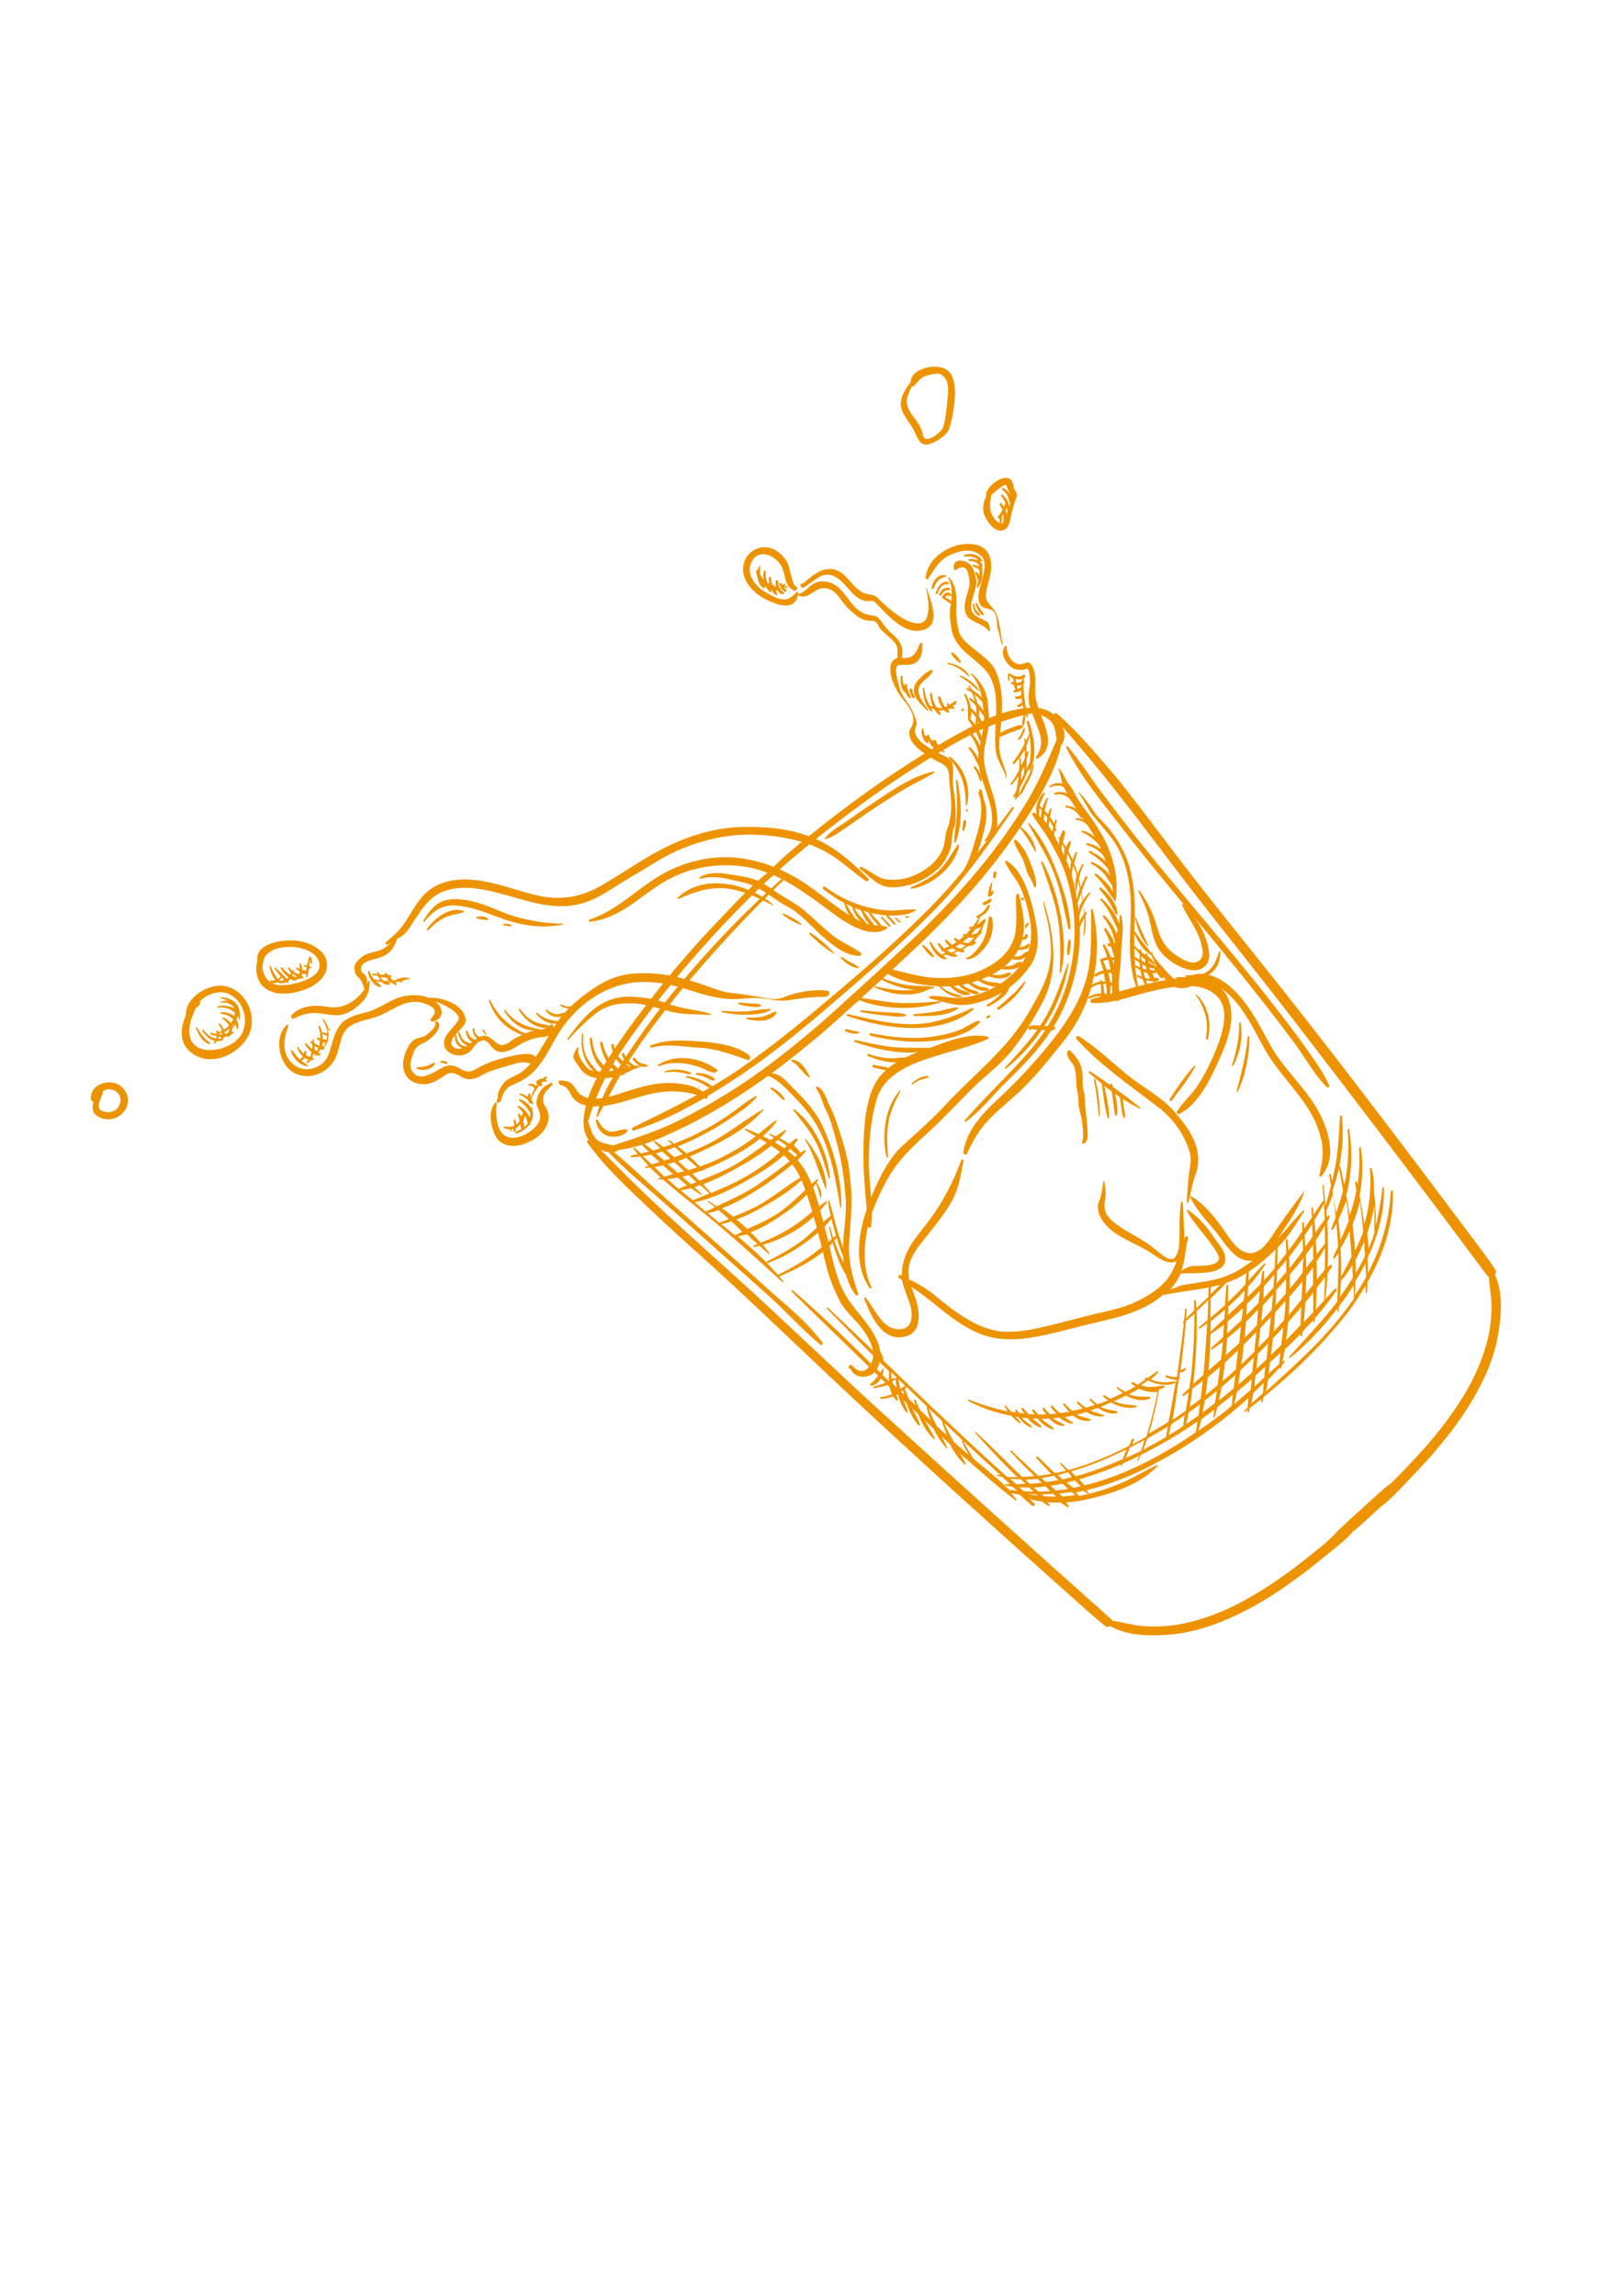 <svg xmlns="http://www.w3.org/2000/svg" xmlns:xlink="http://www.w3.org/1999/xlink" id="Ebene_1" x="0px" y="0px" viewBox="0 0 595.3 841.9" style="enable-background:new 0 0 595.3 841.9;" xml:space="preserve"><style type="text/css">	.st0{fill:#EE9300;}</style><path class="st0" d="M288,321.2c-14.6,12.7-27.9,26.8-40.3,41.7c-6,7.2-11.5,14.7-16.7,22.5c-4.8,7.2-10.3,15.3-12.2,23.9 c-0.1,0.2,0.3,0.4,0.4,0.2c4.2-7.4,7.8-15,12.6-22.2c5.2-7.8,10.8-15.2,16.7-22.5c12.4-15.1,25.9-29.6,40-43.1 C288.8,321.4,288.3,320.9,288,321.2"></path><path class="st0" d="M229.8,414.2c-1.8-0.3-3.7,0.9-5.6,0.8c-2.3-0.1-3.9-2.2-4.8-4.1c-0.2-0.5-1.1-0.2-0.9,0.3 c0.7,2.5,2,4.7,4.6,5.4c2.1,0.6,5.9,0.2,7-1.9C230.3,414.5,230.1,414.2,229.8,414.2"></path><path class="st0" d="M371.2,296.1c-9.5,12.7-19,25.6-30.2,36.9c-10.8,10.9-22.3,21-34,30.9c-11.6,9.8-23.2,19.5-35.7,28.1 c-12.4,8.5-25.8,14.9-39.2,21.5c-0.6,0.3-0.2,1.3,0.4,1.1c13.9-4.4,26.8-12.1,38.8-20.1c12.8-8.5,24.5-18.3,36.1-28.3 c11.9-10.2,23.7-20.7,34.8-31.9c11.3-11.4,20.6-24.6,29.6-37.8C372,296.1,371.4,295.7,371.2,296.1"></path><path class="st0" d="M387.7,261.7c-0.5-0.4-1.1-0.1-1.2,0.3c-1.6-1.3-3.7-2.2-5.7-2.3c-0.1-0.1-0.2-0.1-0.4-0.1 c-9.2-0.5-18.4,3.8-26.2,8c-8.8,4.7-17.3,10-25.6,15.5c-9.3,6.2-18.4,12.8-27.2,19.8c-6.4,5.1-13.3,10.4-19.1,16.5 c-6.6,5.2-12.5,11.6-18.1,17.5c-7.8,8.1-15.2,16.5-22.2,25.3c-6.2,7.8-12.2,15.8-17.7,24.1c-4.9,7.4-10,16.2-10.3,25.4 c0,0.1,0,0.3,0.1,0.4c-0.1,2,0.6,4.2,1.8,5.9c-0.5,0.1-0.8,0.6-0.4,1.1c6.2,8.7,14.2,16.1,21.9,23.4c7.8,7.4,15.8,14.6,23.8,21.8 c16,14.5,31.4,29.5,47.2,44.3c29.5,27.6,59.5,54.6,89.7,81.5c2.4,2.1,4.8,4.2,7.3,6.2c0.6,0.5,1.2,0.4,1.8,0 c6.3,3.8,15.5,3.7,22.3,3.1c8.7-0.8,17-3.7,24.8-7.5c7.8-3.7,15.1-8.5,22-13.6c3.4-2.5,6.8-5.2,10.1-7.9c3.2-2.6,7.1-5.5,9.9-8.8 c2.3-1.7,4.5-3.9,6.3-5.5c1.3-1.2,2.6-2.4,3.9-3.6c3.3-2.4,6.4-5.8,9-8.5c3-3.1,5.9-6.2,8.8-9.4c5.7-6.5,11.1-13.3,15.5-20.7 c4.4-7.4,8.1-15.4,9.6-24c1.2-6.7,2.1-15.9-1.1-22.4c0.4-0.5,0.6-1.1,0.2-1.8c-1.7-2.7-3.6-5.2-5.5-7.8 c-24.2-32.3-48.5-64.6-73.6-96.3c-13.4-16.9-27.1-33.6-40.1-50.8c-6.5-8.6-13-17.2-19.7-25.6C402.6,277.2,395.8,268.7,387.7,261.7  M215.7,411.3c2.5-8.5,5.9-16.1,10.7-23.6c5.2-8,11-15.7,16.9-23.2c7.1-8.9,14.6-17.5,22.4-25.8c3.7-3.9,7.4-7.7,11.2-11.4 c2.2-2.2,4.4-4.3,6.7-6.3c2.3-2.1,4.5-4.1,6.9-6.1c4.1-3.4,8.2-6.8,12.4-10.1c9-7,18.2-13.8,27.7-20.1c8-5.2,16.1-10.4,24.6-14.8 c7.8-4.1,15.8-6.8,24.5-8.6c2.4,1.2,5.2,1.8,6.6,4.5c0.9,1.7,0.9,3.6,1.3,5.4c-3.5,8.2-6.9,16.3-11.6,23.9 c-5.2,8.3-10.9,16.4-17.2,23.9c-6.7,8.1-14,15.7-21.5,23c-6,5.8-31,28.7-37.4,34.2c-8,6.8-16.2,13.4-24.9,19.4 c-8.1,5.6-16.6,10.5-25.4,15c-8,4.1-16.4,6.7-24.8,9.5c-1.7-0.6-3.6-0.7-5.3-1.7C217.1,416.6,216.7,413.8,215.7,411.3 M395.7,273.5 c14,16.3,26.7,33.7,39.8,50.8c13.2,17.1,26.8,33.9,40,51.1c23.6,30.6,46.9,61.4,70,92.4c0.2,0.2,0.3,0.4,0.6,0.4 c0.2,3.7,1,7.5,1,11.2c-0.1,4.1-0.5,8.1-1.5,12c-2,7.9-5.4,15.3-9.8,22.1c-4.6,7.3-10,14-15.8,20.3c-2.7,2.9-5.4,5.8-8.2,8.6 c-0.5,0.5-1.1,1.1-1.7,1.6c-1.1,0.7-2,1.6-3,2.4c-2.5,2.2-4.9,4.4-7.4,6.7c-2.5,2.2-5,4.5-7.4,6.8c-0.9,0.8-1.8,1.5-2.4,2.4 c-1.6,1.5-3.1,3.1-4.7,4.4c-3.1,2.5-6.2,5-9.3,7.4c-6.9,5.2-14,10-21.7,14c-7.2,3.7-14.9,6.5-22.9,7.8c-4,0.6-8.1,0.7-12.2,0.4 c-3.8-0.3-7.4-1.5-11.1-1.9c-0.1-0.2-0.2-0.4-0.4-0.6c-28.9-25.7-57.6-51.6-86.1-77.6c-16-14.6-31.5-29.6-47.5-44.2 c-15.9-14.5-32.2-28.6-47.3-43.9c-2.1-2.2-4.2-4.3-6.4-6.4c0.9,0.4,1.9,0.7,2.9,0.8c5.8,6.2,12.5,11.6,18.8,17.2 c6.8,6,13.6,12,20.4,18.1c6.8,6,13.5,12,20.3,18.1c6.2,5.6,11.8,12,18.3,17.3c0.5,0.4,1-0.4,0.7-0.8c-0.4-0.6-0.9-1.2-1.4-1.8 c0,0,0,0,0,0c-1.1-1.3-2.2-2.5-3.3-3.8c-0.3-0.4-0.7-0.7-1-1.1c-0.2-0.1-0.3-0.3-0.5-0.4c-0.1-0.1-0.3-0.3-0.3-0.4 c-3.9-3.9-8.2-7.5-12.2-11c-6.7-6.1-13.5-12.1-20.3-18.1c-6.8-6-13.6-12-20.4-18c-5.7-5-11.2-10.5-17.1-15.3 c0.6-0.1,1.2-0.4,1.7-0.8c7.8-0.9,15.3-4.2,22.2-7.5c9.2-4.4,18-9.6,26.4-15.3c8.6-5.8,16.7-12.2,24.7-18.9c7-5.9,34.5-31,41-37.5 c7.4-7.3,14.5-14.8,21-22.9c6.4-7.9,12.4-16.2,17.6-24.9c3.9-6.6,7.8-13.8,9.4-21.4c1.5-1.6,1.5-4.3,0.7-6.6 C391.8,268.9,393.7,271.2,395.7,273.5"></path><path class="st0" d="M391.1,274.2c5.5,11.1,14.1,21.1,21.6,30.9c8.2,10.6,16.8,20.9,25.3,31.2c8.6,10.4,17.1,20.7,25.4,31.3 c3.9,5,7.8,10.1,11.6,15.2c3.8,5.2,7.1,11.4,11.7,15.9c0.4,0.4,1,0,0.8-0.6c-2.2-5.3-6.1-10.3-9.4-15c-3.6-5.1-7.5-10.1-11.4-15.1 c-8.2-10.6-16.9-20.9-25.5-31.2c-8.6-10.3-17.2-20.5-25.5-31c-4-5.1-7.9-10.2-11.8-15.4c-4.1-5.5-7.8-11.4-12.2-16.6 C391.5,273.4,390.9,273.8,391.1,274.2"></path><path class="st0" d="M392.6,385.3c-0.3-0.3-0.9-0.2-1,0.2c-0.9,2.5,2,3.9,2.6,6.3c0.8,2.9,0.3,5.8,1,8.7c0.3,1.4,0.4,2.8,0.4,4.3 c0,1.5,0.7,3.3,1,4.9c0.4,2.3,1.1,6.7,0.3,9.1c-0.1,0.4,0.3,0.8,0.7,0.6c1.6-1.1,1.4-2.8,1.3-4.6c-0.1-3.9-0.9-7.8-1-11.7 c0-1.3-0.3-2.6-0.6-3.9c-0.4-1.9-0.1-3.9-0.3-5.8C396.6,389.8,394.9,387.7,392.6,385.3"></path><path class="st0" d="M413,393.8c-5.6-4.7-11.1-9.8-17.2-13.8c-0.7-0.4-1.5,0.5-0.9,1.1c8.9,9.8,20.1,17.3,30.5,25.4 c5,3.9,9.1,9.8,10.9,15.8c1,3.3,0,5.9-0.3,9.1c-0.3,3.1-0.6,6.3-0.7,9.4c0,0.3,0.5,0.4,0.6,0.1c1-3.3,1.3-6.9,2.6-10.1 c1-2.5,1.2-5.4,0.8-8.1c-0.9-5.7-5-11-8.7-15.2C425.8,402,418.5,398.4,413,393.8"></path><path class="st0" d="M379.4,298.1c-0.4-0.2-1,0.2-0.7,0.7c1.3,2.5,3.2,4.6,4.7,6.9c1.6,2.4,2.9,5,4.3,7.6c2.5,4.6,4.1,9.7,5.1,14.8 c2,9.6,1.7,19.5-0.5,29c-1.6,6.9-4.3,13.3-8,19.2c-1.2-0.1-2.3-0.1-3.5-0.2c-0.7,0-1.5-0.2-2.2-0.1c-0.3,0.1-1.2,0.5-1.2,0.4 c0,0,0,0-0.1,0c2-3.1,3.8-6.3,5.5-9.6c5.5-11.2,3.9-24.3,0.1-35.9c-0.1-0.2-0.3-0.1-0.3,0.1c1.6,6.6,3.3,13.1,2.8,20 c-0.6,7.8-4.4,13.9-8.2,20.5c-7.8,13.4-20.2,22.6-30.6,33.9c-4.9,5.3-10.5,10.1-15.9,15.1c-4.6,4.3-7.8,10.8-10.3,16.5 c-0.3,0.7-0.6,1.4-0.9,2.1c-0.3-4-0.7-7.9-0.8-11.8c-0.1-8.1,0.6-16.2,2.8-24c2.5-8.7,11.2-12.6,19.1-15.2c7.1-2.4,14.7-4,21.6-7 c0.4-0.2,0.4-0.9-0.1-1c-7.7-1.5-16.1,2.5-23.3,5c-7.1,2.4-15.3,6.3-18.5,13.6c-3.2,7.3-3.5,16.2-3.6,24c-0.1,7,0.6,13.9,1.2,20.8 c-3.2,9.4-4.7,20.3,1,28.8c0.3,0.4,0.9,0.1,0.7-0.4c-3.1-6.3-2.8-14.3-1.5-21c0.1-0.4,0.2-0.8,0.3-1.2c0,0,0,0,0,0 c0,0.7,1,0.7,1.1,0.1c0.2-1.6,0.3-3.2,0.3-4.9c1.6-4.5,3.7-9,6-13c3.7-6.5,8.7-11.2,14.2-16.2c5.8-5.3,11.1-11,16.7-16.6 c5-4.9,11-9.2,15.2-14.8c1.8-2.4,3.6-4.9,5.2-7.4c0,0.1,0.1,0,0.2-0.1c-0.3,0.4,0.3,1,0.7,0.8c0.7-0.3,1.4-0.1,2.1,0 c1.1,0.1,2.2,0.2,3.3,0.2c0,0,0,0,0,0c-1.6,2.3-3.3,4.6-5.1,6.8c-7.7,9.1-16.6,17.2-24.4,26.2c-0.3,0.3,0.1,0.7,0.4,0.5 c5.2-3.8,9.2-8.9,13.8-13.5c4.2-4.2,8.5-8.3,12.3-12.9c1.8-2.2,3.5-4.5,5.1-6.9c0.6-0.1,1.2-0.3,1.6-0.9c0.1-0.2-0.1-0.6-0.4-0.5 c-0.1,0-0.2,0-0.3,0.1c3.7-6.1,6.4-12.7,8-19.8c2.2-9.5,2.2-19.4,0.3-29c-0.9-4.8-2.2-10-4.5-14.3 C387.6,308.4,384.8,300.7,379.4,298.1"></path><path class="st0" d="M395.8,290.6c-0.1-0.1-0.4,0.1-0.2,0.2c2,2.6,3.3,5.8,5.3,8.3c2,2.4,4.1,4.8,6.1,7.3c4.1,5.1,6.3,11.4,7.2,17.8 c1.9,12.5-1.9,25.1,2.4,37.3c0,0.1,0.1,0.2,0.2,0.3c-2.1,0.6-4.1,1.2-6.2,1.8c-0.4-1.6-0.2-3.8-0.1-5.2c0.2-2.8,0.7-5.4,0.7-8.3 c0-4.6,1.4-9.9,0-14.4c-0.1-0.3-0.5-0.3-0.5,0c0,3.1-1.1,6.4-1.7,9.5c-0.6,3.6-0.1,7.2-0.8,10.7c-0.4,2.4-0.4,4.8-0.3,7.3 c0,0.2,0,0.7,0.1,1.1c-2.5,0.7-5,1.4-7.5,2c-0.8,0.2-0.7,1.4,0.1,1.5c2.8,0.2,5.7-0.2,8.5-0.8c0.4,0.2,1.1,0.1,1.4-0.3 c4.5-1.1,8.9-2.6,13.2-3.5c2.2-0.5,4.6-1,7.1-1.3c1.9,0.8,4.5,0.6,6.2-0.3c3.7,0.2,7.1,1.3,9.7,4.1c5.1,5.5,0.7,16-1.7,21.7 c-1.6,3.7-3.5,7.3-5.7,10.7c-2.3,3.4-5.4,6.1-7.6,9.5c-0.3,0.5,0.3,1.2,0.9,0.9c7.4-3.9,11.5-13.1,14.8-20.4 c3-6.7,6.2-15.3,2.8-22.5c-0.6-1.3-1.4-2.3-2.3-3.2c0.3,0.2,0.6,0.5,0.9,0.7c6.9,5.3,10.7,13.7,14.8,21.2c4.3,7.7,10.7,14,15.6,21.3 c2.5,3.7,4.4,7.8,5.4,12.2c1.1,4.6,0.4,8.8-0.7,13.2c-0.1,0.3,0.4,0.7,0.7,0.4c5.5-6.2,3.2-15.1,0-21.9 c-4.6-9.8-13.5-16.8-18.7-26.3c-4.5-8.1-8.3-16.3-15.7-22.2c-2.8-2.2-6-3.7-9.5-3.9c-2-0.1-3.6,0.5-5.5,1.1 c-1.4,0.4-2.6-0.1-3.8,0.2c-0.2,0-0.2,0.3,0,0.3c0.1,0,0.3,0.1,0.5,0.2c-0.4,0-0.8,0.1-1.2,0.1c-0.8-0.6-1.5-1.3-2.3-2.1 c-0.5-0.6-6.4-6.9-5.7-7.6c0.1-0.1-0.1-0.3-0.2-0.2c-0.2,0.1-0.3,0.2-0.5,0.3c-0.1,0.1-0.2,0.2-0.1,0.3c1.1,1.8,1.7,3.8,2.7,5.6 c0.8,1.5,2.1,2.8,3.2,4.1c-3.5,0.5-7,1.4-10.4,2.3c0-0.1,0-0.1,0-0.2c-1.4-7.1-1.5-14-1.3-21.2c0.2-6.1,0.3-12.3-0.9-18.4 c-1-5.6-3.3-11-6.6-15.6c-1.8-2.6-4-4.9-6.3-7.2C400.3,296.2,398.4,293.1,395.8,290.6"></path><path class="st0" d="M478.2,437.1c-3.3,4.2-6.5,8.7-9.6,13.1c-2.6,3.8-6.2,11-11.9,9c-3.5-1.2-6-5.6-8-8.4 c-3.1-4.4-7.1-9.4-11.8-12.1c-0.2-0.1-0.4,0.1-0.3,0.3c2.6,5.7,7.8,10.4,11.4,15.4c2.2,3.1,5.4,7.5,9.6,7.9c0.6,0.1,1.2,0,1.8,0 c-1.4,1-2.8,2.1-4.3,3c-4.5,2.9-9.3,4.1-14.5,4.9c-2.4,0.4-4.9,0.7-7.3,1.2c-0.7,0.2-2.5,1-4.1,1.5c1.1-1.2,2.1-2.5,2.9-3.9 c0.4-0.7,0.7-1.4,1-2.1c0.1,0.1,0.2,0.1,0.3,0.1c3.4-0.1,7,0,10.3-0.5c2.4-0.3,5.3-1.5,5.7-4.2c0.4-3.2-2.2-5.7-3.9-8.2 c-2.5-3.8-5.8-7.7-9.6-10.3c-0.3-0.2-0.6,0.1-0.5,0.4c3.1,5.6,8.1,10,11.2,15.6c2.5,4.6-5.3,4.4-7.7,4.4c-2.1,0-4,0.6-5.6,1.9 c1.4-3.9,1.4-8.1,2.5-12.1c0.2-0.6-0.8-0.9-1-0.3c-0.1,0.3-0.2,0.5-0.3,0.8c0-0.6-0.1-1.2-0.1-1.8c-0.3-3.9-0.2-7.9-0.6-11.8 c0-0.4-0.6-0.3-0.6,0c-0.8,5.2-0.4,10.4-0.7,15.6c-0.1,1.6-0.6,3.4-1.6,4.7c-1.2,1.4-3.6-0.2-4.6-1c-2-1.4-3.8-3.2-5.9-4.5 c-4.2-2.8-8.9-4.8-12.7-8.2c-2.3-2.1-3-4.4-2.4-7.4c0.5-2.2,0.1-4.5-0.2-6.7c0-0.2-0.4-0.2-0.4,0c-0.3,1.7-0.5,3.5-0.9,5.2 c-0.3,1.3-1.1,2.5-1.1,3.8c0,2.5,0.9,4.3,2.4,6.2c4.7,5.7,12.3,7.4,18,11.5c2.6,1.8,5.9,3.9,8.5,2.3c-0.5,1.4-1.1,2.8-1.8,4.1 c-2.4,4.8-7.8,8.3-12.5,10.6c-5,2.5-10.4,3.5-15.8,4.8c-5.4,1.3-10.8,2.8-16.2,4.1c-5.3,1.3-10.6,2.5-16.1,2.4 c-5-0.1-9.7-1.9-14-4.4c-4.3-2.5-8.3-5.6-12.1-8.8c-2.9-2.4-6.2-4.4-9.6-6c-0.2-0.9-0.3-1.9-0.3-2.9c0-4.6,3.3-8.7,6-12.1 c3.3-4.1,6.5-8.1,9.3-12.6c3.1-5,3.8-10.2,4.9-15.9c0.1-0.5-0.6-0.8-0.8-0.3c-3.3,9.1-7.9,17.5-14,25c-4.2,5.2-8,10.5-7.8,17.4 c-0.2-0.1-0.3-0.1-0.5-0.2c-0.7-0.3-1.1,0.7-0.5,1.1c0.4,0.3,0.8,0.5,1.1,0.8c0.8,4.9,4.4,9.6,3.3,14.6c-0.9,4.2-5.7,4-8.6,2.1 c-3.4-2.3-5.4-7.2-8.1-10.3c-0.3-0.3-0.7,0-0.5,0.4c2.4,6,6.2,15.3,14.3,14c7.3-1.2,6.1-9.6,4.4-14.5c-0.5-1.3-1-2.6-1.4-3.9 c3.3,2.3,6.5,4.7,9.7,7.3c4.1,3.4,8.3,6.5,13.1,8.9c9.9,4.9,19.8,3,30,0.6c5.8-1.4,11.6-3,17.4-4.3c5.7-1.3,11.1-2.8,16.3-5.6 c2.1-1.1,4.2-2.5,6-4.1c0.1,0.1,0.3,0.1,0.5,0.1c10.2-2.1,20.7-2,29.7-7.8c4.4-2.8,8.3-6.1,12-9.9c3.8-3.8,6.5-8.4,9.4-12.9 c0.1-0.2-0.2-0.5-0.4-0.3c-3.3,3.1-5.9,6.9-9.1,10c3.4-5.3,7.6-10.8,9.5-16.9C478.8,437,478.4,436.9,478.2,437.1"></path><path class="st0" d="M289.4,422.4c-4.8-3.7-10.4-6.3-15.9-8.5c-0.3-0.1-0.5,0.3-0.2,0.5c4.1,2.5,8.4,4.7,12.2,7.6 c4.8,3.6,7.6,8,9.6,13.6c3.3,9.2,5.6,18.9,7.9,28.4c1.1,4.5,2.8,8.7,4.9,12.9c1.8,3.6,5.1,6.3,7.6,9.4c2,2.5,3.8,5.4,4.6,8.5 c1.3,4.6-3.1,11.5-7.5,5.9c-0.3-0.3-0.8-0.2-1,0.1l-0.3,0.4c-0.3,0.4,0.3,1,0.7,0.7c0,0,0.1,0.5,0.6,1.2c0.4,0.5,1.1,1,1.7,1.3 c1.7,0.7,3,0.6,4.7,0c3.1-1.2,4.1-5.4,3.9-8.3c-0.3-3.5-2.2-6.8-4.2-9.7c-3.1-4.4-6.8-7.9-9.3-12.8c-3-5.8-4.2-12.8-5.8-19.2 c-1.6-6.1-3.1-12.3-5.1-18.3C296.4,430.7,294,426,289.4,422.4"></path><path class="st0" d="M400.2,333.6c-0.1,8.5,0.5,16.5-1.6,24.8c-2.3,8.8-7.6,17-13.3,24c-6,7.5-12.3,14.2-19.3,20.7 c-5.7,5.3-11.5,11.5-12.7,19.5c-0.1,0.9,1.2,1,1.5,0.3c2-4.6,4.4-8.6,7.8-12.2c3-3.2,6.4-5.9,9.6-8.8c6.8-6,12.5-13.3,18.1-20.3 c10.7-13.4,14.5-31.2,10.5-48C400.8,333.2,400.2,333.2,400.2,333.6"></path><path class="st0" d="M374.9,243.5c-3.3,0.9-5.9-3.6-5.6-6.3c0-0.4-0.5-0.5-0.7-0.2c-1.8,2.6,0,5.5,1.9,7.3c1,1,2.4,1.3,3.8,1.4 c0.7,0,1.5-0.1,2.1-0.4c1.2-0.6,1.2,2.5,1.3,2.9c0.4,2.7-0.6,5.4-0.4,8.2c0.1,2.2,0.9,4.3,1.7,6.3c0.9,2.4,2,4.7,2.6,7.2 c0.7,3.1,0,5.1-1.6,7.7c-0.2,0.3,0.2,0.8,0.5,0.6c9.1-5.2-0.6-16.5-0.8-23.8c-0.1-3.4,0.7-8.2-1.7-11 C377.3,242.4,375.7,243.3,374.9,243.5"></path><path class="st0" d="M378.9,280.3c-0.7,2.2-1.6,4.3-2.8,6.3c-1.2,2-1.6,4-3.4,5.7c-0.2,0.2,0.1,0.6,0.3,0.4c0.7-0.7,1.4-1.4,2-2.1 c0.8-1,1.1-2.4,1.8-3.5c1.3-2,2.1-4.4,2.4-6.7C379.2,280.2,379,280.2,378.9,280.3"></path><path class="st0" d="M388.2,282.1c0.8,1.6,0.9,3.6,1.5,5.3c0.7,2,2,4,3,5.9c2.2,4.1,5.3,7.7,7.7,11.6c4.8,7.8,7.3,16.4,8.3,25.4 c0,0.3,0.5,0.2,0.5,0c1.3-8.6-1-17.2-5.3-24.6c-2.5-4.4-5.6-8.2-8.4-12.4c-1.1-1.7-1.9-3.8-3.2-5.4c-1.6-1.9-2.1-4.2-3.8-6 C388.5,281.6,388.1,281.9,388.2,282.1"></path><path class="st0" d="M337.3,236.2c-0.8,1.9-1.5,4.2-3.8,4.9c-0.8,0.3-1.8,0.2-2.7,0.2c0.2-1.4,0.4-2.6-0.1-4.2c-0.6-2-2.3-3.7-3.8-5 c-2-1.7-3.1-3.6-4.7-5.5c-0.4-0.5-1.3-0.7-1.9-0.8c-1.6-0.3-2.8-0.4-4.3-1.3c-4.8-2.8-6.2-9.1-11.7-10.9c-1.6-0.5-3.9-0.6-5.4,0.2 c-2.3,1.1-3.4,3.3-5.9,4c-0.2,0-0.3,0.1-0.3,0.3c0-0.2,0.1-0.4,0.1-0.6c0-0.3-0.4-0.6-0.7-0.3c-2,2.2-3.4,3.2-6.5,2.3 c-1.9-0.6-3.7-1.7-5.4-2.7c-3.2-2-6.2-5.9-4.9-9.8c2-6,8.3-4,11,0.1c2.2,3.3,0.9,7.7,5,9.5c0.4,0.2,0.9-0.1,1-0.5 c0-0.1,0.1-0.3,0.1-0.5c0.1-0.4-0.2-0.6-0.5-0.6c-1.1,0.1-2.3-7.2-3-8.5c-1.1-2.2-3.2-4.2-5.4-5.2c-4.8-2.1-10.3,1.2-10.9,6.4 c-0.6,5.3,3.7,9.7,8.1,12c4.1,2.1,10.9,4.7,12-1.6c0,0.2,0.1,0.3,0.3,0.4c4.1,1.3,5.3-2.8,9.2-2.8c3.3,0,5,2.5,6.7,4.8 c1.3,1.9,3.2,3.6,5,5.1c1.1,0.9,2.5,1.7,3.9,1.9c0.8,0.1,1.5,0.1,2.3,0.2c1.7,0.1,1.9,1.7,2.7,2.8c1.5,1.8,3.4,3,5,4.7 c2,2.1,1.2,4,1.4,6.1c-1.1,0.3-2,1-2.4,2.2c-0.9,3.6,0.9,7.5,2.7,10.6c1.7,2.7,4.2,4.8,5.2,8c0.5,1.6,0.4,3.4-0.6,4.8 c-0.3,0.4-0.6,1-0.6,1.5c-0.2,4.6,5.3,7.8,8.7,9.9c3,1.8,5.8,2,5.9,6.3c0.1,2.8,0.5,5.5,0.7,8.4c0.3,3.1,0,6-0.7,9 c-0.3,1.3-0.9,2.4-1.2,3.7c-0.3,1.6-0.3,3.2-0.8,4.7c-1.7,5.7-7.5,9.7-12.9,11.4c-2.6,0.8-5.3,1-8,0.7c-3.1-0.3-6.4-3.4-9.3-4.6 c-0.5-0.2-0.8,0.5-0.4,0.8c2.7,2.1,4.9,4.6,8.1,6c1.9,0.9,4.5,0.7,6.5,0.5c5.4-0.7,10.3-3.1,14.2-6.8c1.8-1.7,3-4,4-6.3 c1.2-2.8,0.5-5.8,1.6-8.5c1-2.5,0.6-6,0.5-8.6c-0.1-3.1-1-6.3-0.9-9.4c0-1.5,0.5-5.8-0.9-7c-2-1.7-4.8-2.3-7-3.8 c-2.7-1.8-7.4-4.7-5.6-8.5c0.7-1.5-0.7-4.1-1.3-5.5c-1.5-3.3-4.1-5.5-4.9-9.1c-0.3-1.4-2.5-7.7,0.2-7.9c2.1-0.1,4.6,0.4,6.3-1.1 c2-1.8,2-4,2-6.6C338.5,235.7,337.6,235.6,337.3,236.2"></path><path class="st0" d="M339.7,215.7c0.6,3.5,1.4,6.8,0.4,10.3c-1.4,5-7.9,1.6-10.5-0.2c-2.8-1.9-5.1-3.9-7.4-6.3 c-1.7-1.9-3.9-1.1-6.1-2.4c-4.6-2.7-6.3-8.9-12.5-8.4c-1.9,0.1-3.7,1.2-5.3,2.2c-0.7,0.5-3.9,3.3-4,3.2c-0.4-0.2-0.9,0.2-0.7,0.6 c0.1,0.2,0.2,0.3,0.2,0.5c0.1,0.3,0.6,0.4,0.9,0.3c2-1.1,3.7-2.7,5.8-3.9c4.2-2.4,7.5,0.6,10.2,3.8c1.8,2.1,3.8,4.3,6.6,5 c1,0.2,2.8-0.4,3.6,0.4c1.3,1.3,2.6,2.7,3.9,4c3.9,3.8,9,8.3,14.7,5.9c5.7-2.4,1.5-11.2,0.4-15C339.9,215.5,339.7,215.6,339.7,215.7 "></path><path class="st0" d="M350.1,200.3c-5.2,1.7-10.1,5.9-10.6,11.6c0,0.5,0.7,0.7,0.9,0.3l0,0c1.8-2.4,3-5,5.4-7c2-1.6,4.6-2.6,7.1-3.1 c2.6-0.5,5.3,0,7.2,2c1.6,1.7,1,4.7,0.6,6.6c-0.6,3-2.8,7.8-1.3,10.8c1.1,2.2,4.3,1.2,5.4,3.2c1.1,1.9,0.6,4,1.2,6 c0.5,1.8,0.9,3.6,1.4,5.4c0.1,0.3,0.5,0.2,0.4-0.1c-0.9-3.4-1-7.3-2.2-10.6c-1.1-2.9-4.4-4.3-4-7.5c0.6-4.7,3.3-9.5,1.2-14.3 C360.8,198.8,354.3,198.9,350.1,200.3"></path><path class="st0" d="M352.3,205.6c-2.2-0.1-3,1.8-2.2,3.5c0.1,0.2,0.4,0.1,0.4-0.1c2.5-1.6,4-1.2,4.6,1.3c0.2,0.6,0.3,1.3,0.4,2 c0.3,1.8-0.1,3.3-0.6,5c-0.6,2.1-1.3,4.1-1,6.3c0.6,5,6.4,4.4,8.6,7.7c0.1,0.2,0.6,0.2,0.6-0.1c-0.1-1-0.1-2.6-1.1-3.2 c-1.5-1-3.4-1.5-4.6-2.6c-3.3-3,1.2-8.8,0.7-12.5C357.5,209.2,356.5,205.8,352.3,205.6"></path><path class="st0" d="M351,228c-0.9-5.4,1.3-11.7-2.9-16.2c-0.2-0.2-0.5,0-0.3,0.2c1.7,2.8,1.4,6.8,0.9,9.9c-0.6,3.1-0.2,5.7,0.3,8.8 c1.1,7,7.7,10,12.2,14.8c5.3,5.6,4.2,14.9,3.9,21.9c-0.1,2.8-0.2,5.6,0.2,8.4c0.5,3.4,2.9,6.1,3.7,9.4c0.1,0.2,0.4,0.1,0.3-0.1 c-0.3-3-1.9-5.6-2.5-8.6c-0.7-3.5,0.1-7.6,0.4-11.2c0.6-6.5,0.7-13.6-2.2-19.7c-1.4-2.8-4.7-5.1-7.1-7.1c-1.8-1.5-3.9-2.9-5.2-4.9 C351.6,232.1,351.3,229.9,351,228"></path><path class="st0" d="M356.6,247c-0.2-0.2-0.5,0.1-0.3,0.3c3.7,4.5,4.1,9.6,4.6,15c0.5,5.5-2.2,10.7-2.1,16.2 c0.2,9.6,9.6,20.9,2.4,29.6c-0.2,0.3,0.2,0.5,0.4,0.4c1.8-1.3,3.9-2.4,4.1-4.8c0.3-2.8,0-5.6-0.5-8.3c-1.1-5.7-3.8-10.9-4.3-16.7 c-0.4-5.6,2.5-11,1.8-16.7c-0.3-2.6-0.3-5.6-1.2-8C360.4,251,358.7,249.2,356.6,247"></path><path class="st0" d="M358.8,290.8c2.2,5.1,0.8,11-0.7,16c-1.5,5.2-3,10.8-6.6,15c-0.3,0.3,0.1,0.8,0.5,0.5c5.1-3.9,6.8-9.8,8.5-15.9 c1.4-5.2,2.5-11.4-1.3-15.9C359,290.3,358.6,290.6,358.8,290.8"></path><path class="st0" d="M341.6,245.7c-1.6,0.5-2.8,1.7-4,2.9c-1.1,1-2,2-2.3,3.5c-0.7,3.6,2.6,6.4,4.9,8.5c0.2,0.2,0.5-0.1,0.3-0.3 c-1.6-2.1-4.6-5.8-3.3-8.6c1-2.2,3.8-3.1,4.8-5.4C342.2,245.9,341.9,245.6,341.6,245.7"></path><path class="st0" d="M367.8,175.4c-2.5,0.7-6.5,3.7-6.1,6.7c-0.2,0.5-0.5,1-0.5,1.1c-0.5,1.3-0.7,3-0.5,4.4c0.4,2.2,1.9,4.3,3.5,5.8 c1.2,1.1,3,1.7,4.5,0.7c1-0.7,1.4-1.8,1.7-3c0.5-2.4,1.1-4.7,1.8-7c0.3-0.9,1-2.1,0.7-3.1c-0.2-0.5-0.2-0.7-0.6-1.2 c-0.6-0.9-0.5-1.8-0.9-2.8C371,175.3,369.2,175,367.8,175.4 M369.3,178.4c0.1,0.5,0.5,1.2,0.7,1.7c0.7,1.3,1,2.1,0.7,3.6 c-0.5,2.3-1.5,4.6-2.3,6.9c-0.8,2.4-2.2,1.2-3.3,0c-2.5-2.7-2.1-5.7-1.5-9c1-1.1,2.5-2.2,3.4-2.8 C367.8,178.2,369.2,177.2,369.3,178.4"></path><path class="st0" d="M347.4,135.7c-3.7-2.7-13.2-0.8-13.4,4.4c-1.8,2.6-3.7,5-3.6,8.3c0.1,3.4,3.6,6.8,5,9.8 c1.1,2.3,2.1,5.6,5.3,4.7c2.6-0.7,6.6-3.2,7.5-5.8c1.3-3.9,1.8-8.3,2.1-12.5C350.3,141.7,350,137.6,347.4,135.7 M347,139.3 c1.3,2.4,0.6,5.9,0.4,8.4c-0.3,2.9-0.6,6-1.4,8.8c-0.6,2.1-6.9,7-7.5,2.9c-0.2-1.6-1.7-4.3-2.7-5.6c-1.7-2.1-3.7-4.8-3.1-7.6 c0.3-1.5,1-3,1.8-4.5c0.2,0.1,0.5,0,0.7-0.1c1.5-1.6,2.6-3.4,4.9-3.9C342.9,137,345.3,136.1,347,139.3"></path><path class="st0" d="M303.3,363.3c-5.2-0.6-11,0.5-15.8,2.4c-3.3,1.3-6.2,0.4-9.6-0.2c-3.3-0.5-6.6-1.1-9.9-1.4 c-3-0.3-5.9-1.5-8.7-2.5c-3-1.1-6-2-9.1-2.8c-5.8-1.6-11.8-2.2-17.7-1.8c-5.4,0.4-10.3,2.4-14.7,5.4c-5.5,3.8-10.3,7.7-14,13.3 c-0.3,0.5-0.6,0.9-0.9,1.4c0-0.2,0.1-0.5,0.1-0.8c0-0.5-0.7-0.9-1-0.5c-1.9,2.3-4.9,1.5-7.6,2.5c-1.7,0.6-3.4,1.4-5,2.2 c-1.9,0.9-4.2,3.7-6.6,2.4c-1.6-0.9-3.5-3.6-5.8-3c-3.1,0.8-4.8,3.9-7.9,4.6c-2.3,0.5-4.4-1-3.2-3.3c0.5-1.1,1.4-2,2.2-2.9 c1-1.1,2.9-2.7,2.7-4.3c-0.6-5.6-8.2-8.2-13-8.1c-0.1,0-0.2,0-0.3,0.1c-3.3-1.3-6.6-1.3-10-0.5c-4.6,1.1-8.3,4.5-13,5.7 c-3.4,0.8-7.7,1.9-9.9,4.9c-2.3,3.2-2.8,7.1-4.1,10.6c-2,5.4-9.4,7.4-13.6,3c-3.8-3.9-2.7-9.3-1.1-13.6c0.1-0.3-0.2-0.4-0.4-0.3 c-4.4,3.4-3.5,11.5-0.2,15.4c4.5,5.3,12.3,4.1,16.4-0.9c2.4-2.9,2.8-7.1,4-10.5c2-5.2,8.5-5.4,13-7.1c4.3-1.6,7.6-4.6,12.3-5.2 c2.5-0.4,5,0.3,7.2,1.6c2.5,1.5,1.1,3-0.1,4.6c-0.3,0.4,0.2,1.1,0.7,1c4.7-1.3,3.8-5.2,1-7.5c3.6,1.4,9.9,4.5,8.3,7.1 c-1.3,2.2-3.4,3.7-4.6,6c-2.4,4.7,3.2,8,7.3,6.3c1.1-0.4,1.9-1,2.6-2c0.9-1.4,3-3.9,5-2.8c0.8,0.4,1.6,1.6,2.2,2.3 c2.1,2.3,4.3,2,7,0.8c1.7-0.8,3.2-2,5-2.8c2.2-1,4.3-1.7,6.7-1.8c0.9-0.1,1.6-0.3,2.1-0.6c-1.6,2.7-3.1,5.5-4.9,8 c-1.2-3-12.7,0.6-13.9,0.9c-2,0.6-3.9,1.4-5.8,2.3c-2.1,1-4.1,2.9-6.5,1.7c-3.2-1.6-4.7-2.8-8.1-1c-2.9,1.5-8.4,5.6-11,1.1 c-1.1-1.8-0.3-4.2,0.3-5.9c0.9-2.8,2.1-3.6,4.7-4.7c1.7-0.8,7.1-5.6,4.2-7.5c-0.4-0.2-0.9,0.2-0.7,0.6c0.7,1.1-1.8,3.1-2.4,3.7 c-1.2,1.1-2.2,1.4-3.8,1.8c-2.7,0.6-3.7,3.1-4.7,5.4c-2.3,5.7,0,11.5,6.7,11.5c3.1,0,5.6-1.7,8-3.4c2.4-1.6,4.3-0.2,6.4,1 c1.3,0.7,2.4,0.6,3.8,0.4c1.5-0.2,3.1-1.3,4.5-2c2.3-1.1,4.8-1.8,7.3-2.5c1.8-0.5,3.4-1.1,5.2-1.4c1.6-0.3,2.6,0,4,0.3 c-0.9,1.1-1.9,2.1-3.1,3c-2,1.6-5.5,2.3-6.9,4.4c-0.7,1-1.3,1.8-1.7,2.9c-0.4,0.8-0.1,2.5-0.6,3c-0.6,0.6,0.2,1.4,0.9,0.9 c0.2-0.2,0.6-0.3,0.6-0.6c0.3-1.9,1.2-3.3,2.5-4.8c0.4-0.5,3.4-1.6,4.3-2.1c1-0.5,1.9-1.1,2.8-1.7c5-3.7,7.6-9.3,10.6-14.6 c6.4-11.3,18.2-20.1,31.6-20.3c6-0.1,11.9,1.2,17.6,3.1c5,1.6,10.4,3.2,15.7,3.2c2.9,0,5.8-0.5,8.8-0.4c2.7,0.1,5.4,0.7,8,0.9 c2.4,0.2,4.7-0.3,7.1-0.6c3.4-0.6,6.8-0.7,10.2-0.8C304.5,365.2,304.6,363.4,303.3,363.3"></path><path class="st0" d="M202.4,397.1c-2.8,0.9-4.4,2.6-5.3,5.4c-0.4,1.2-0.5,2.2,0,3.4c1.3,2.9,1.6,4.7-0.5,7.1 c-2.3,2.7-7.7,5.6-11.2,3.6c-3.5-2-3.7-8.5-3.2-11.9c0.1-0.4-0.5-0.5-0.7-0.2c-2.5,3.2-1.5,8.1,0,11.6c1.7,3.9,6,4.8,9.8,3.7 c3.6-1,7.7-3.5,9.2-7c0.9-1.9,1-3.7,0.2-5.7c-0.8-2-1.8-2.1-1.4-4.8c0.3-1.8,2.2-3.3,3.4-4.6C202.8,397.4,202.7,397,202.4,397.1"></path><path class="st0" d="M247.2,397.2c-5.5-0.4-11.1,1.1-16.3,2.7c-4.9,1.5-13.3,5.1-18.1,1.4c-1.7-1.3-2-3.7-4.3-4.6 c-1-0.4-2.3-0.5-3.4-0.4c-0.1,0-0.1,0.1-0.2,0.1c-0.1,0.5,0.1,1.4,0.7,1.5c3.2,0.7,3.1,3.1,4.9,5.1c3.2,3.5,9,2.9,13.1,2.2 c5.7-1,11.1-3.4,16.9-4.4c5.7-1.1,13-0.7,18.3,2.1c0.4,0.2,1-0.2,0.7-0.6C257.1,398.4,251.4,397.5,247.2,397.2"></path><path class="st0" d="M260.6,371.8c-4.9-1.6-10.1-1.7-14.9-3.5c-4.6-1.8-9.7-2.7-14.7-2.8c-10.8-0.2-17.1,7.5-22.9,15.5 c-0.2,0.2,0.2,0.5,0.4,0.3c3-3.5,6.4-6.7,10-9.6c4.3-3.4,9.2-4,14.5-3.7c4.9,0.3,9.2,2.2,13.9,3.2c4.5,1,9.1,0.7,13.6,1 C260.8,372.2,260.9,371.8,260.6,371.8"></path><path class="st0" d="M284.3,371c-1.6,0.6-3,1.4-4.6,1.8c-1.8,0.4-3.7,0.5-5.5,0.3c-0.4,0-0.5,0.6-0.1,0.7c3.4,0.7,8.7,1.2,10.7-2.3 C284.9,371.2,284.6,370.9,284.3,371"></path><path class="st0" d="M234.9,390.8c-4.5,0-8.5,1.9-13,2.2c-2,0.1-5.6,0.1-6.9-1.8c-1.6-2.3-3.3-3.8-2.8-6.9c0-0.2-0.2-0.4-0.4-0.2 c-0.8,1.3-2.2,3.3-1,4.8c1.8,2.4,2.5,4.4,5.3,5.7c2.6,1.2,5.9,0.9,8.6,0.5c3.8-0.5,6.6-2.8,10.1-3.9 C235.2,391.3,235.2,390.8,234.9,390.8"></path><path class="st0" d="M263,392.2c-6.3-4.4-14.8-5.9-21.5-1.8c-0.4,0.2-0.1,0.7,0.3,0.6c4.8-2.1,10.6-1.1,15.3,0.5 c1.2,0.4,4.9,3,6,1.2C263.2,392.5,263.2,392.3,263,392.2"></path><path class="st0" d="M274.8,387c-4.8-3.8-12.6-4.7-18.5-5.1c-5.8-0.4-12.1-0.8-17.6,1.5c-0.4,0.2-0.2,0.9,0.3,0.8 c5.5-1.6,11.6-0.3,17.2,0c6.2,0.3,12.1,2.4,17.9,4.5C275.1,389,275.5,387.6,274.8,387"></path><path class="st0" d="M291,399.1c-1.7-1.7-3.4-3.8-5.6-4.9c-1.5-0.7-3-0.6-4.4-1.1c-0.2-0.1-0.4,0.1-0.3,0.3c0,0.1,0.1,0.3,0.1,0.5 c0,0.2,0.2,0.3,0.4,0.4c4.5,1.7,7.6,5.4,10.9,8.8c3.6,3.7,6.4,7.3,8.7,11.9c4.3,8.7,5.8,18.3,7.4,27.7c0,0.3,0.4,0.2,0.4,0 c0.1-10.6-2.7-21-7.3-30.6C298.8,407.1,295,403.1,291,399.1"></path><path class="st0" d="M290.6,388.6c-0.4-0.1-0.5,0.5-0.1,0.7c1.3,0.5,2.3,2,3.3,3c0.9,1,1.8,2.1,2.9,2.8c0.2,0.1,0.5-0.1,0.3-0.3 C295.6,392.1,294,389,290.6,388.6"></path><path class="st0" d="M299.9,398.5c-0.5-0.3-0.8,0.3-0.5,0.7c1.7,2.4,2.3,5.4,3.6,8c1.7,3.3,2.6,7.2,3.6,10.7 c2.1,7.3,3.1,14.5,3.6,22c0.4,6.3-1.1,12.7-1,19c0.1,5.5,1.2,11.5,4.6,16c0.3,0.5,1.2,0,1-0.5c-2.3-6.4-3.8-12.6-3.3-19.4 c0.4-6.7,1.3-13.3,0.6-20.1c-0.4-3.6-0.6-7.1-1.5-10.7c-0.8-3.4-1.8-6.7-2.9-10c-1-2.9-1.9-6.1-3.4-8.7 C303,402.9,302.6,400,299.9,398.5"></path><path class="st0" d="M372.6,308c-0.3-0.2-0.8,0.1-0.7,0.5c0.7,2.4,2.1,4.2,3.2,6.5c0.9,1.8,1.1,3.8,1.9,5.5c0.8,1.5,1.8,3,2.2,4.6 c0.1,0.4,0.7,0.4,0.8-0.1c0.3-2.9-1.2-6.2-2.2-8.9C376.8,313.3,375,309.9,372.6,308"></path><path class="st0" d="M297.1,306.8c-8.1-3.1-17.4-3.8-26-3.5c-9,0.4-17.7,3-25.7,6.8c-8.9,4.2-16.8,10.1-25.3,14.9 c-7.6,4.3-15.3,5.3-23.8,3.2c-6.3-1.6-12.4-3.8-18.8-5c-6-1.1-12-1.1-17.5,1.6c-7.5,3.7-9.2,12.2-14.9,17.6c-1.1,1.1-2.4,2-3.5,3.1 c-0.4,0.4,0.1,1.3,0.6,0.9c0.5-0.3,1-0.6,1.4-0.9c-0.9,0.9-1.9,1.8-3,2.4c-2.4,1.4-5.6,1.2-7.8,3c-1.7,1.3-3.2,2.6-2.7,5 c0.2,1.1,0.4,1.7,1.2,2.4c1.3,1.1,1.8,2.3,2.1,3.9c0,0.2,0.2,0.3,0.4,0.4c-2.8,4.3-7.9,7.6-13.1,6.7c-4.8-0.8-10.1-0.8-13.7,2.9 c-0.6,0.6,0.1,1.8,0.9,1.3c3.2-1.8,6.5-2.3,10.1-1.8c2.9,0.4,5.9,1.1,8.8,0c2.5-1,4.6-2.7,6.4-4.6c2-2.2,2.3-4.4,2.4-7.3 c0-0.3-0.3-0.3-0.4-0.1c-0.2,0.4-0.3,0.8-0.5,1.2c0.1-1.1-0.1-2.1-0.6-3.1c-0.4-0.7-1.3-0.9-1.6-1.7c-0.9-3,3.2-4,4.9-4.4 c2.3-0.5,4.3-1.3,5.9-3c1.1-1.2,1.8-2.8,2.4-4.4c0.6-0.4,1.3-0.7,1.9-1.2c1.5-1,2.7-2.9,3.6-4.4c2.3-3.4,4.2-6.8,7.5-9.5 c5.1-4.1,12.1-4.1,18.4-3c13.3,2.4,25.6,9.5,39,4.2c4.1-1.6,7.9-4.2,11.7-6.6c4-2.5,8.2-4.8,12.2-7.3c7.9-5,17-8.4,26.3-9.8 c8.8-1.3,18.4-0.5,27,1.8c4.5,1.2,8.8,3.2,12.7,5.8c4,2.7,7.6,6.1,11.6,8.8c0.6,0.4,1.4-0.5,0.8-1 C312.1,315.8,305.6,310,297.1,306.8"></path><path class="st0" d="M206.2,338.7c-5.4,0-10.7-0.9-15.9-2.2c-4.8-1.2-9.3-3.6-14-5.1c-4-1.3-8.6-2.2-12.7-1.3 c-3.9,0.9-6.4,4.3-8.3,7.5c-0.2,0.3,0.3,0.6,0.5,0.3c3.2-4.1,6.7-6.3,12-5.8c4.8,0.5,9.2,2.1,13.7,3.8c8,3.1,16.1,4.9,24.6,3.2 C206.5,339.1,206.5,338.7,206.2,338.7"></path><path class="st0" d="M325.1,339.8c-2.3-0.5-4.5-0.4-6.8-1c-2.4-0.7-4.5-1.9-6.6-3.1c-4.6-2.8-8.8-6.3-13.2-9.5 c-8.2-6-17-10.2-27.1-11.5c-9.2-1.2-18.5,0.8-26.7,4.9c-10,5.1-17.5,14-28.4,17.6c-0.5,0.2-0.4,0.9,0.2,0.8 c10.6-1.1,17.8-8.9,26.4-14.2c8.8-5.4,19-7.4,29.3-6.1c11.3,1.4,20.5,7.8,29.5,14.4c5.6,4.1,15.9,12.8,23.4,8.6 C325.5,340.4,325.5,339.9,325.1,339.8"></path><path class="st0" d="M315.7,349.4c-2.4-1.8-5.2-3-7.8-4.6c-2.7-1.7-5-3.9-7.4-6c-2-1.8-3.9-3.6-6-5.3c-2.6-2.1-5.5-3.6-8.3-5.4 c-2.5-1.5-4.7-3.4-7.3-4.7c-2.6-1.3-5.5-1.8-8.4-2.3c-4.7-0.7-9.3-1.9-13.7,0.5c-0.3,0.2-0.2,0.8,0.2,0.7c5-1.6,10.6,0.2,15.5,1.3 c6.4,1.4,10.7,5.9,16.4,8.9c4.8,2.5,8.8,7.4,12.9,11c3.6,3.1,8.5,7.2,13.5,7C315.9,350.5,316.2,349.8,315.7,349.4"></path><path class="st0" d="M372.7,328.2c-0.2,4.6,0.5,9.3-0.3,13.9c-1.1,6.3-5.8,10.4-11.2,13.1c-5.8,2.9-11.7,3.7-18.2,3.4 c-6-0.3-11.5-2.2-17.4-3.4c-0.9-0.2-1.5,0.9-0.7,1.5c5.2,3.3,12,4.4,18,4.9c7,0.6,13.4-0.7,19.8-3.6c5.7-2.6,10.5-7.1,12.2-13.2 c1.5-5.4,0.2-11.3-1.1-16.6C373.6,327.6,372.8,327.7,372.7,328.2"></path><path class="st0" d="M369.2,315.7c-0.3-0.2-0.6,0.1-0.5,0.5c1.2,2.9,3.5,5.4,5,8.2c1.6,3,2.6,6.3,3.4,9.7c1.7,7.1,1.9,13.3-2.4,19.3 c-3.8,5.4-9.6,9.1-15.8,11.2c-3,1-6.2,1.4-9.3,1.3c-2.9-0.2-5.6-0.9-8.4-0.6c-0.4,0-0.5,0.8,0,0.9c3.4,0.8,6.8,2,10.3,2.3 c3.4,0.3,6.8-0.6,10-1.7c6.7-2.3,12.3-6.8,16.3-12.5c4.1-5.9,2.9-12.8,1.5-19.4C377.8,328.5,375.1,319.1,369.2,315.7"></path><path class="st0" d="M362.7,336.4c-0.5,2.9-0.7,5.6-2,8.3c-0.8,1.7-3.9,6.1-6,6.4c-0.5,0.1-0.3,0.8,0.2,0.7c3-0.2,5.3-2.9,7-5.2 c2-2.8,2.8-6.8,1.9-10.1C363.5,336,362.8,335.9,362.7,336.4"></path><path class="st0" d="M108.1,344.9c-4.9-0.3-14.5,1-13.7,7.4c-0.4,1.5-0.5,3.2-0.3,4.5c0.6,3.9,2.9,6.2,6.6,7.2 c6,1.6,17.7-1.8,19.1-8.7C121.2,348.8,113.3,345.2,108.1,344.9 M117.2,354.2c-0.1,4.9-9.8,7-13.5,7.1c-3.1,0.1-5.5-1.1-6.8-3.9 c-0.5-1.2-0.7-2.3-0.6-3.5c0.1-0.1,0.2-0.3,0.2-0.6C96.6,344.8,117.3,345.4,117.2,354.2"></path><path class="st0" d="M81.5,361.5C76,361,67.9,366,68.2,372.2c-1.1,2.8-2,5.6-1.3,8.8c0.7,3.4,3.6,5.9,6.8,6.9 c7.4,2.4,16.8-3.6,18.4-10.8C93.7,370.2,88.8,362.1,81.5,361.5 M88.8,378.9c-2.6,5.2-11.9,8-16.7,4.9c-3-2-3-5.9-2.2-9 c0-0.1,0.1-0.4,0.2-0.8c0,0,0,0,0-0.1c0.6-1.5,1.1-2.9,1.7-4.2c0.6-0.3,1.1-0.9,1.5-1.4c0.3-0.3,0.2-0.7,0-1 c0.2-0.3,0.5-0.5,0.8-0.8c2.2-2,5.8-3.1,8.7-2.4C88.9,365.9,91.5,373.6,88.8,378.9"></path><path class="st0" d="M42.7,397.4c-4.1-1.6-10,0.9-9.3,5.9c0.1,0.5,0.5,0.7,0.9,0.7c-0.6,2-0.5,4.1,1.4,5.3c3.6,2.3,8.1,1.1,10.3-2.4 C48.1,403.5,46.5,398.9,42.7,397.4 M43.5,405.8c-1.3,2.2-4.2,2.6-6.4,1.4c-2.1-1.1,0.2-5.1,0.7-6.5c0.1-0.2,0-0.3-0.1-0.5 c1.1-0.8,2.5-1.1,4.4-0.2C44.4,401.1,44.7,403.8,43.5,405.8"></path><path class="st0" d="M434.1,331.6c-0.3-0.3-0.7,0-0.5,0.4c2.4,5.1,6,9.3,7.2,14.9c0.6,2.6,0.7,5.2-2.3,6c-2,0.5-4.6-1-6.2-2 c-4.4-2.6-6.5-6-7.9-10.9c-1.4-5.1-3.4-9.1-6.4-13.3c-0.2-0.2-0.5,0-0.4,0.3c1.7,3.4,3.3,7,4.1,10.6c0.7,3.4,1.3,6.7,2.9,9.8 c2.1,3.9,7.7,7.5,11.9,8.3c4.4,0.8,7.4-1.9,7-6.2C442.9,343,438.6,336,434.1,331.6"></path><path class="st0" d="M342.5,282.9c-7.9,1.7-15.1,6.8-21.7,11.2c-3.3,2.2-6.5,4.4-9.7,6.7c-2.8,2-6.4,3.8-8.5,6.6 c-0.1,0.1,0,0.3,0.2,0.3c3.1-0.8,5.8-3.1,8.4-4.8c3.5-2.4,6.9-4.8,10.4-7.1c3.2-2.2,6.5-4.2,9.8-6.2c3.6-2.2,7.6-3.9,11.2-6.2 C342.8,283.1,342.7,282.8,342.5,282.9"></path><path class="st0" d="M375.3,266c-1.5-0.4-2.9,0.4-4.3,0.9c-1.9,0.7-4,1.5-5.3,3.1c-0.2,0.2,0,0.6,0.2,0.5c1.8-0.5,3.4-1.4,5.1-2 c1.5-0.6,3.4-0.8,4.4-2.1C375.5,266.3,375.5,266.1,375.3,266"></path><path class="st0" d="M454.5,375.2c0.1,5.4-1,10.3-2.6,15.4c-0.1,0.3,0.3,0.5,0.5,0.2c2.3-4.6,3.7-10.5,2.6-15.7 C454.9,374.8,454.4,374.9,454.5,375.2"></path><path class="st0" d="M457.6,380.3c-0.5,6.9-2.4,13.3-4,19.9c-0.1,0.2,0.3,0.4,0.4,0.2c2.9-6.2,4.2-13.2,4.3-20.1 C458.3,379.9,457.6,379.9,457.6,380.3"></path><path class="st0" d="M401.2,395.8c0.9,4.4,1.4,8.9,1.8,13.4c0,0.2,0.3,0.2,0.3,0c0.2-4.6-0.5-9.1-1.6-13.5 C401.6,395.4,401.2,395.5,401.2,395.8"></path><path class="st0" d="M408.3,398.7c-0.1-0.3-0.2-0.6-0.3-0.9c-0.2-0.5-0.9-0.4-0.8,0.1c-0.9-0.6-1.8-1.2-2.6-1.8 c-0.1-0.1-0.1-0.1-0.2-0.2c-1.5-1-3.1-2-4.6-3c-0.3-0.2-0.7,0.2-0.4,0.5c1.5,1.3,3.1,2.7,4.7,4c0.6,4.2,1,8.6,2.2,12.6 c0.1,0.3,0.5,0.3,0.5,0c0-3.9-0.9-7.9-1.8-11.8c0.9,0.7,1.8,1.3,2.7,2c0.2,1,0.4,2,0.5,3c0.3,1.9,0.3,3.9,0.9,5.8 c0.1,0.3,0.5,0.3,0.6,0c0.4-2.5-0.1-5.2-0.7-7.9c0.6,0.4,1.2,0.9,1.8,1.3c0.1,1.3,0.3,2.6,0.5,3.8c0.2,1.2,0.2,2.5,0.8,3.6 c0.1,0.3,0.5,0.2,0.5-0.1c0.2-1.2-0.2-2.5-0.4-3.7c-0.2-1-0.3-2-0.4-3c2,1.3,4.1,2.5,6.2,3.5c0.2,0.1,0.4-0.2,0.2-0.3 C415.1,403.6,411.7,401.1,408.3,398.7"></path><path class="st0" d="M437.9,391c-3.3,3.7-6.2,7.9-8.9,12.1c-0.3,0.5,0.4,0.9,0.8,0.5c2.9-4,6.2-7.9,8.5-12.3 C438.5,391.1,438.1,390.7,437.9,391"></path><path class="st0" d="M438.8,364.7c-0.1-0.1-0.3,0-0.2,0.2c3.4,4.9,4.9,9.9,3.7,15.8c-0.1,0.5,0.6,0.7,0.8,0.2 C444.4,375.1,443.3,368.9,438.8,364.7"></path><path class="st0" d="M330.1,399.9c-5.6,6-6.8,16.8-4.9,24.5c0.1,0.3,0.5,0.3,0.5,0c-0.2-4-0.5-7.8,0-11.8c0.6-4.6,2.5-8.5,4.6-12.5 C330.4,399.9,330.2,399.7,330.1,399.9"></path><path class="st0" d="M340.4,394.6c-2.1-0.1-4.4,1.2-5.9,2.6c-0.3,0.2,0.1,0.6,0.4,0.4c0.8-0.7,1.7-1.2,2.7-1.6c1-0.4,2-0.5,2.9-0.9 C340.8,395,340.6,394.6,340.4,394.6"></path><path class="st0" d="M335.5,333.5c-2.6-0.1-5.1,0.3-7.7,0.4c-3.1,0.1-6.2-0.4-9.2-1.1c-5.8-1.4-11.3-4.1-16-7.6 c-0.6-0.4-1.1,0.5-0.6,0.9c2.4,1.9,4.9,3.6,7.6,5c0.5,2.2,1.6,4.7,3.5,5.9c0.2,0.2,0.5-0.1,0.4-0.4c-0.5-1-1.3-1.9-1.9-2.9 c-0.4-0.7-0.8-1.5-1.2-2.2c0.7,0.4,1.4,0.7,2.1,1c0.8,2.5,2.3,5.4,4.9,6.3c0.3,0.1,0.4-0.2,0.3-0.4c-0.7-1-1.8-1.8-2.6-2.8 c-0.7-0.8-1.2-1.7-1.7-2.7c0.7,0.3,1.4,0.6,2.2,0.8c1.1,2.1,2.5,5.2,4.7,6.2c0.2,0.1,0.5,0,0.4-0.3c-0.4-1-1.1-1.7-1.8-2.6 c-0.8-1-1.5-2-2.2-3c0.4,0.1,0.8,0.2,1.2,0.4c0.2,0.1,0.4,0.1,0.6,0.1c0,0.1,0,0.1,0,0.2c1.2,1.7,2.5,4,4.4,5.1 c0.2,0.1,0.5-0.1,0.4-0.3c-0.4-0.8-1.1-1.5-1.7-2.2c-0.8-0.8-1.5-1.7-2.2-2.5c1.8,0.4,3.8,0.8,5.8,0.9c-0.1,0.1-0.1,0.3,0,0.4 c0.5,0.6,1,1.1,1.5,1.7c0.4,0.5,0.8,1,1.4,1.3c0.2,0.1,0.4-0.1,0.3-0.3c-0.2-0.6-0.7-1-1.1-1.5c-0.5-0.5-1-1.1-1.5-1.6 c3.5,0.2,7-0.1,9.8-1.6C336,334,335.9,333.5,335.5,333.5"></path><path class="st0" d="M325.5,338.2c-0.6-0.7-1.3-1.3-1.9-2c-0.2-0.3-0.6,0.1-0.4,0.4c0.5,0.6,1.1,1.2,1.6,1.8 c0.5,0.5,0.9,1.3,1.6,1.5c0.1,0.1,0.3-0.1,0.3-0.2C326.4,339.1,325.9,338.7,325.5,338.2"></path><path class="st0" d="M329.6,337.4c-0.3-0.3-0.6-0.6-0.9-0.9c-0.2-0.2-0.6,0.1-0.4,0.3c0.5,0.5,1.2,1.4,1.9,1.5 c0.1,0,0.2-0.1,0.2-0.2C330.2,337.8,329.9,337.6,329.6,337.4"></path><path class="st0" d="M333.3,336c-0.3,0.1-0.6,0-0.9,0c-0.4,0-0.4,0.6,0,0.6c0.4,0,0.8,0,1.1-0.3C333.6,336.1,333.5,335.9,333.3,336"></path><path class="st0" d="M349.4,239.3c-0.3-0.2-0.6,0.1-0.5,0.4c0.7,1.3,2,2.7,3.2,3.4c0.2,0.1,0.4-0.1,0.3-0.3 C351.9,241.5,350.6,240.1,349.4,239.3"></path><path class="st0" d="M347.7,243.1c-0.3,0-0.3,0.4-0.1,0.4c3.1,0.7,5.3,2.3,7.6,4.5c0.1,0.1,0.4,0,0.3-0.2 C353.8,244.9,350.8,243.6,347.7,243.1"></path><path class="st0" d="M352.4,247.7c-0.3-0.1-0.5,0.3-0.3,0.4c2.6,1.4,4.6,3.4,6.8,5.3c0.2,0.1,0.3-0.1,0.2-0.3 C357.6,250.8,355,248.9,352.4,247.7"></path><path class="st0" d="M356.6,253.1c-0.3-0.6-0.7-1.1-1-1.6c-0.2-0.2-0.6,0-0.4,0.3c0.2,0.3,0.4,0.6,0.6,0.9c-0.3-0.1-0.6-0.3-0.9-0.4 c-0.4-0.2-0.6,0.5-0.2,0.7c0.6,0.3,1.2,0.6,1.7,0.9c0.5,1.1,0.9,2.1,1.2,3.3c-0.5-0.4-1.1-0.8-1.6-1.2c-0.4-0.3-0.8,0.3-0.4,0.6 c0.9,0.7,1.7,1.5,2.4,2.3c0.1,0.9,0.2,1.8,0.1,2.7c-0.6-0.7-1.3-1.3-2-1.9c-0.3-1.8-1-3.6-1.8-5.1c-0.2-0.4-0.8-0.1-0.6,0.3 c0.7,1.4,1.1,2.8,1.3,4.4c0,0.1,0,0.1,0,0.2c0,0.1,0,0.2,0,0.3c0.1,1.4,0,2.7,0.1,4.1c0,0.1,0,0.1,0.1,0.1c0,0.1,0,0.2,0.1,0.3 c1,1.2,1.8,2.6,2.6,4c0.7,1.3,1,2.7,1.8,3.9c0.1,0.2,0.6,0.2,0.6-0.1c0-2-1-4-2.2-5.7c0,0,0.1,0,0.1-0.1c0.3-0.6,0.5-1.1,0.6-1.7 c0.5,0.9,1,1.7,1.6,2.5c0.1,0.2,0.5,0.1,0.4-0.2c-0.1-1.5-0.8-2.8-1.7-4.1c0.1-0.8,0.1-1.7,0-2.5c0.6,0.8,1.2,1.6,1.8,2.4 c0.2,0.2,0.6,0,0.5-0.3c-0.4-1.7-1.5-3.1-2.8-4.3c-0.3-1.2-0.8-2.4-1.3-3.5c1.1,0.9,2.1,1.9,3.2,3c0.2,0.2,0.4,0,0.4-0.2 C360.2,255.5,358.5,254.1,356.6,253.1 M358,263.3c-0.1,0.9-0.2,1.8-0.2,2.6c-0.6-0.8-1.2-1.5-1.8-2.2c0,0-0.1-0.1-0.1-0.1 c0.3-0.8,0.4-1.7,0.4-2.6c0.5,0.6,1.1,1.3,1.6,2C357.9,263.2,358,263.2,358,263.3"></path><path class="st0" d="M355.4,269c1,1.2,1.8,2.4,2.4,3.8c0.6,1.2,0.8,2.6,1.4,3.8c0.1,0.2,0.5,0.2,0.5,0c0.5-2.9-1.7-6.1-3.7-8.2 C355.7,267.9,355,268.5,355.4,269"></path><path class="st0" d="M355.4,274.7c1.6,1.9,2.4,4.1,3.6,6.2c0.1,0.2,0.5,0.2,0.5-0.1c-0.2-2.6-1.8-4.8-3.5-6.7 C355.6,273.8,355.1,274.3,355.4,274.7"></path><path class="st0" d="M357.2,281.6c1.2,1.5,1.6,3,2.3,4.8c0.1,0.2,0.4,0.2,0.5,0c0.3-1.9-1-3.9-2.2-5.2 C357.4,280.8,356.9,281.2,357.2,281.6"></path><path class="st0" d="M359.1,290c0.2,0.6,0.3,1.2,0.5,1.8c0.1,0.6,0.1,1.3,0.4,1.8c0.1,0.2,0.4,0.2,0.5,0c0.5-1.1-0.1-2.7-0.5-3.9 C359.8,289.3,359,289.4,359.1,290"></path><path class="st0" d="M352.7,260c-0.4,0.4,0.2,1.1,0.6,0.7C353.8,260.3,353.2,259.6,352.7,260"></path><path class="st0" d="M350.4,257c-0.8,0.5-1.4,1-2.1,1.5c-0.1-0.1-0.2-0.3-0.3-0.4c-0.2-0.4-0.9-0.1-0.7,0.3c0.1,0.2,0.2,0.3,0.3,0.5 c-0.3,0.1-0.5,0.3-0.8,0.4c-0.1-0.1-0.2-0.2-0.3-0.3c-0.8-0.9-1.2-2.1-1.5-3.3c-0.1-0.6-1-0.4-0.9,0.2c0.2,1.3,0.7,2.6,1.5,3.7 c-0.6,0.1-1.3,0-1.9-0.1c-0.2-0.2-0.3-0.5-0.5-0.7c-0.8-1.4-1.2-2.9-1.4-4.4c-0.1-0.5-0.8-0.3-0.7,0.2c0.1,1.2,0.4,3.1,1.1,4.6 c-0.4-0.1-0.7-0.3-1-0.4c0,0-0.1,0-0.1,0c-0.3-0.5-0.6-1-0.8-1.5c-0.7-1.5-1.1-3.2-1.3-4.8c0-0.3-0.5-0.4-0.5,0 c0.1,2.8,0.7,6.4,3,8.3c0.2,0.2,0.5,0,0.4-0.3c-0.1-0.3-0.2-0.5-0.3-0.8c0.4,0.1,0.7,0.3,1.1,0.4c0.5,0.9,1.2,1.7,2.1,2.1 c0.2,0.1,0.4-0.1,0.3-0.3c-0.1-0.5-0.4-1-0.7-1.4c0.6,0.1,1.3,0.1,1.9,0c0.5,0.5,1,0.9,1.7,0.8c0.1,0,0.2-0.2,0.2-0.3 c-0.1-0.3-0.3-0.6-0.5-0.8c0.3-0.1,0.6-0.2,0.9-0.4c0,0,0.1,0,0.1,0c0.5,0.2,1.1,0.3,1.4-0.2c0.1-0.1,0-0.3-0.1-0.3 c-0.2,0-0.4-0.1-0.6-0.1c0.3-0.3,0.6-0.6,0.9-0.9c0.1,0,0.2,0,0.3-0.1c0.2-0.2,0.1-0.4,0-0.5c0.1-0.1,0.1-0.2,0.2-0.3 C350.8,257.1,350.6,256.9,350.4,257"></path><path class="st0" d="M353.6,203.6c-0.3,0.1-0.1,0.5,0.2,0.5c1.1-0.1,2.3-0.1,3.4,0.3c0.5,0.1,0.9,0.4,1.3,0.6 c0.1,0.2,0.1,0.3,0.2,0.5c-0.1,0-0.1-0.1-0.2-0.1c-1-0.4-2-0.5-3.1-0.3c-0.4,0-0.3,0.6,0.1,0.6c0.9,0,1.8,0.2,2.6,0.6 c0.4,0.2,0.7,0.5,1,0.8c0,0.2,0.1,0.5,0.1,0.7c-0.7-0.4-1.6-0.7-2.2-0.7c-0.4,0-0.4,0.6,0,0.7c0.6,0.1,1.1,0.3,1.6,0.7 c0.3,0.2,0.5,0.5,0.7,0.7c0,0.7-0.1,1.3-0.1,2c-0.1-0.4-0.4-0.8-0.7-1.2c-0.4-0.4-1,0.2-0.7,0.6c0.2,0.3,0.4,0.6,0.5,0.9 c0.1,0.3,0,0.7,0.3,1c0.1,0.1,0.2,0.1,0.3,0.1c-0.2,0.9-0.4,1.8-0.6,2.7c-0.1,0.2,0.2,0.4,0.4,0.2c1.6-2.2,2-5.1,1.4-7.8 c0.1,0,0.2-0.1,0.2-0.3c0-0.5-0.3-0.9-0.7-1.3c-0.1-0.2-0.1-0.3-0.2-0.5c0.2,0.1,0.4,0.2,0.6,0.3c0.2,0.1,0.3-0.1,0.3-0.2 C359.2,203.1,355.8,202.7,353.6,203.6"></path><path class="st0" d="M356.8,221.5c0.1,1.5,0.7,4,2.4,4.3c0.2,0,0.4-0.1,0.3-0.3c-0.3-0.7-1-1.1-1.4-1.7c-0.5-0.7-0.7-1.5-0.8-2.3 C357.3,221.2,356.8,221.2,356.8,221.5"></path><path class="st0" d="M357.8,221.5c0.3,0.8,0.6,1.6,1,2.3c0.4,0.7,0.9,1.6,1.7,1.8c0.2,0.1,0.3-0.1,0.3-0.3c-0.1-0.7-0.8-1.3-1.2-1.9 c-0.5-0.7-0.8-1.4-1.2-2.1C358.2,220.9,357.6,221.1,357.8,221.5"></path><path class="st0" d="M376,247.6c-0.1,0-0.3,0-0.4,0c-0.1-0.3-0.6-0.3-0.6,0.1c0,0,0,0.1,0,0.1c-0.1,0-0.2,0.1-0.3,0.1 c-0.5,0.2-1,0.2-1.6,0.2c-1.1-0.1-2-0.7-2.9-1.2c-0.1-0.1-0.3,0.1-0.3,0.2c0,0,0,0,0,0.1c-0.1,0-0.2,0.1-0.2,0.2 c0,0.8-0.1,1.6,0.2,2.3c0.1,0.2,0.4,0.1,0.3-0.1c0-0.6,0-1.3,0-1.9c0.4,0.5,0.9,0.9,1.5,1.1c0,0.5,0,0.9,0.1,1.4 c-0.1,0-0.2-0.1-0.3-0.1c-0.5-0.2-1,0.4-0.5,0.7c0.3,0.2,0.6,0.3,0.9,0.4c0.1,0.6,0.3,1.2,0.6,1.7c-0.2,0.1-0.3,0.1-0.5,0.2 c-0.5,0.1-0.3,0.8,0.2,0.8c0.6,0,1.2-0.2,1.8-0.4c0.2-0.1,0.3-0.2,0.5-0.3c0,0.5,0,1,0.1,1.6c-0.6,0.4-1.2,0.7-1.9,0.6 c-0.5-0.1-0.6,0.7-0.1,0.8c0.7,0.2,1.5,0.2,2.1-0.1c0.1,0.5,0.1,0.9,0.2,1.4c-0.1,0.1-0.2,0.1-0.3,0.2c-0.3,0.3-0.7,0.6-1.1,0.7 c-0.6,0.2-0.4,1.1,0.2,0.9c0.4-0.1,0.7-0.3,1.1-0.5c0.1-0.1,0.2-0.2,0.3-0.2c0.3,1.5,0.8,3,1.5,4.4c0.1,0.2,0.5,0.1,0.4-0.1 c-0.9-4.1-1.6-8-1.6-12.1c0.2-0.2,0.3-0.5,0.3-0.9c0-0.2-0.1-0.3-0.3-0.2c0,0,0,0,0,0c0-0.3,0-0.5,0-0.8c0.3-0.2,0.5-0.4,0.6-0.7 C376.3,247.8,376.2,247.6,376,247.6 M374.7,251.9c-0.4,0.1-0.7,0.4-1,0.6c-0.1,0.1-0.2,0.1-0.4,0.2c-0.1-0.4-0.2-0.8-0.3-1.3 c0.3,0,0.6,0,0.9,0c0.2,0,0.5-0.1,0.8-0.2C374.7,251.4,374.7,251.7,374.7,251.9 M374.8,249.8c-0.3,0.2-0.6,0.4-0.9,0.5 c-0.4,0.1-0.8,0.2-1.1,0.1c-0.1-0.5-0.2-0.9-0.3-1.4c0.1,0,0.2,0.1,0.4,0.1c0.5,0.1,1.3,0.1,2-0.1 C374.8,249.3,374.8,249.5,374.8,249.8"></path><path class="st0" d="M376.6,264.8c0.4,1.4,0.7,2.8,1,4.2c-0.1,0-0.1,0-0.1,0.1c-0.4,0.9-0.8,1.8-1.2,2.6c0-0.2-0.1-0.5-0.1-0.7 c0-0.4-0.6-0.2-0.5,0.1c0.1,0.5,0.1,1.1,0.1,1.6c-1.2,2.4-2.6,4.7-4.3,6.9c-0.3,0.3,0.3,0.8,0.6,0.5c1.4-1.6,2.8-3.4,3.8-5.3 c0,1.1,0,2.2,0,3.2c-0.4,0.9-0.9,1.9-1.3,2.8c-0.1-0.9-0.1-1.8-0.2-2.7c0-0.3-0.5-0.3-0.5,0c0.1,1.4,0,2.9-0.1,4.3 c-0.9,1.7-1.8,3.4-3.1,5c-0.2,0.3,0.2,0.6,0.4,0.4c0.9-1,1.7-2.1,2.5-3.2c0,0.4-0.1,0.7-0.1,1.1c-0.1,1.4-0.5,2.8-0.7,4.2 c-0.3,0.7-0.7,1.4-1.1,2c-0.2,0.4,0.3,0.7,0.5,0.3c0.1-0.1,0.1-0.2,0.2-0.3c0,0.4-0.1,0.8-0.1,1.1c0,0.2,0.3,0.3,0.4,0.1 c0.7-1.3,1.2-2.9,1.5-4.5c0.5-0.8,0.9-1.7,1.3-2.5c0.1,0,0.2,0,0.2-0.1c0-0.2,0.1-0.4,0.1-0.6c0.6-1.3,1.2-2.6,1.7-3.9 c0,0.3-0.1,0.6-0.1,0.9c0,0.2,0.4,0.4,0.5,0.1c2.6-5.5,1.4-12.6-0.6-18.1C377.1,264.2,376.5,264.4,376.6,264.8 M374.5,286.2 c0.1-1.1,0.1-2.2,0.1-3.2c0.4-0.7,0.8-1.3,1.1-2c-0.1,1.1-0.1,2.2-0.2,3.2C375.1,284.8,374.8,285.5,374.5,286.2 M377.7,279.6 c-0.5,0.9-0.9,1.7-1.3,2.6c0.2-1.3,0.2-2.5,0.2-3.8c0.3-0.9,0.5-1.7,0.7-2.6c0-0.2-0.3-0.4-0.4-0.2c-0.1,0.2-0.2,0.4-0.3,0.7 c0-0.9-0.1-1.8-0.2-2.7c0.6-1.2,1-2.5,1.2-3.8c0.2,1.3,0.4,2.6,0.4,4C378.2,275.7,377.9,277.7,377.7,279.6"></path><path class="st0" d="M375.7,266.8c-0.4,0.5-0.6,1.2-0.9,1.8c-0.3,0.8-0.8,1.5-1.3,2.2c-0.3,0.4,0.4,0.8,0.6,0.4 c0.9-1.2,1.9-2.8,1.8-4.3C376,266.7,375.8,266.6,375.7,266.8"></path><path class="st0" d="M375.6,262.1c-0.5,1-0.5,2.1-0.7,3.2c-0.1,0.5,0.7,0.8,0.8,0.3c0.2-1.1,0.4-2.2,0.4-3.3 C376.1,262,375.7,261.9,375.6,262.1"></path><path class="st0" d="M284.5,213.1c0,0.5,0,1.3,0.2,2c-0.5-0.2-1-0.4-1.4-0.6c-0.3-0.8-0.4-1.7-0.5-2.6c0-0.5-0.9-0.4-0.8,0.1 c0,0.6,0.1,1.3,0.2,2c-0.3-0.1-0.5-0.3-0.8-0.4c-0.5-1.3-0.6-2.7-0.5-4c0-0.5-0.7-0.5-0.8,0c-0.1,0.9-0.1,1.9,0,2.9 c-0.5-0.6-0.9-1.2-1.3-1.8c-0.1-1,0-1.9,0.1-3c0-0.1-0.2-0.2-0.2-0.1c-0.4,0.4-0.7,1-0.8,1.7c0-0.1-0.1-0.1-0.1-0.2 c-0.1-0.2-0.5-0.1-0.5,0.2c0,0.7,0.2,1.5,0.5,2.2c0.2,1.7,1,3.4,2.2,4.2c0.2,0.1,0.5-0.1,0.5-0.3c0-0.2-0.1-0.3-0.2-0.5 c0.3,0.2,0.5,0.4,0.8,0.6c0.4,0.7,0.8,1.3,1.5,1.7c0.2,0.1,0.4-0.1,0.4-0.3c-0.1-0.2-0.1-0.4-0.2-0.6c0.1,0,0.1,0,0.2,0.1 c0.4,0.9,1,1.6,1.8,1.9c0.2,0.1,0.4-0.1,0.3-0.3c-0.1-0.5-0.4-0.9-0.6-1.4c0.3,0,0.6,0,0.8-0.1c0.4,0.8,1,1.5,2,1.4 c0.2,0,0.3-0.2,0.2-0.3c-0.3-0.7-1-1.1-1.4-1.7c-0.5-0.8-0.6-1.8-0.7-2.7C285.3,212.7,284.5,212.6,284.5,213.1"></path><path class="st0" d="M287.3,214.2c-0.1,0.1-0.2,0.3-0.3,0.4c-0.1-0.2-0.3-0.4-0.4-0.6c-0.3-0.5-1-0.1-0.8,0.4c0.2,0.3,0.4,0.7,0.6,1 c-0.2,0.4,0.1,0.8,0.5,0.7c0.2,0.3,0.5,0.6,0.7,0.8c0.1,0.2,0.4,0.2,0.6,0.1c0.1-0.1,0.1-0.1,0.2-0.2c0.1-0.2,0.1-0.5-0.1-0.6 c-0.2-0.2-0.4-0.5-0.7-0.7c0.3-0.3,0.5-0.6,0.4-1C288,214.1,287.5,213.9,287.3,214.2"></path><path class="st0" d="M288.1,215c-0.4,0.3,0.2,0.9,0.5,0.6C289,215.3,288.5,214.7,288.1,215"></path><path class="st0" d="M346.9,211c-2.8-0.7-4.7,2-5.2,4.4c-0.1,0.5,0.6,0.8,0.8,0.3c0.4-1.1,0.9-2.1,1.8-3c0.7-0.7,1.8-0.9,2.7-1.3 C347.1,211.4,347.1,211.1,346.9,211"></path><path class="st0" d="M345.3,214c-1.1,0.9-1.7,2.2-2.1,3.5c-0.1,0.4,0.5,0.6,0.7,0.2c0.4-1.1,0.8-2.2,1.7-2.9 c0.8-0.7,1.7-0.4,2.6-0.8c0.2-0.1,0.1-0.3,0-0.3C347.4,213.1,346.1,213.4,345.3,214"></path><path class="st0" d="M346.3,215.8c-0.9,0.4-1.4,1.3-1.8,2.1c-0.2,0.4,0.4,0.9,0.7,0.4c0.4-0.6,0.8-1.2,1.4-1.6 c0.6-0.4,1.2-0.1,1.8-0.4c0.2-0.1,0.2-0.3,0.1-0.4C347.9,215.3,347,215.5,346.3,215.8"></path><path class="st0" d="M347.4,217.3c-0.8,0.1-1.4,0.8-1.8,1.5c-0.1,0.2-0.1,0.4,0,0.5c0,0,0.1,0.1,0.1,0.1c0.6,0.4,1.2,0.7,1.8,1.2 c0.4,0.3,1,0.8,1.5,0.8c0.1,0,0.3-0.1,0.2-0.2c-0.1-0.6-0.6-1-1-1.3c-0.5-0.4-1.1-0.6-1.6-1c0.2-0.2,0.5-0.4,0.8-0.5 c0.4-0.1,0.9,0.1,1.3,0.2c0.1,0,0.3-0.1,0.3-0.2C348.8,217.5,348.2,217.2,347.4,217.3"></path><path class="st0" d="M368.1,179c-0.4-0.2-0.8,0.4-0.4,0.7c0.7,0.6,1.4,1.2,1.8,2c0.5,0.9,0.6,1.9,0.9,2.9c0.1,0.3,0.5,0.3,0.6,0 C371.8,182.3,370,180,368.1,179"></path><path class="st0" d="M367.6,181.4c-0.3-0.2-0.7,0.2-0.4,0.5c0.7,0.8,1.2,1.7,1.6,2.7c-0.2,0.4-0.4,0.8-0.6,1.2 c-0.3-0.4-0.6-0.9-0.9-1.2c-0.4-0.4-0.9,0.1-0.6,0.6c0.4,0.6,0.8,1.2,1,1.8c-0.4,0.8-0.9,1.6-1.6,2.3c-0.3,0.3,0,0.8,0.3,0.9 c0.1,0,0.1,0.1,0.2,0.1c0.1,0.2,0.1,0.4,0.1,0.7c0,0.4-0.2,0.8-0.2,1.1c0,0.2,0.2,0.3,0.4,0.2c0.4-0.3,0.5-0.8,0.6-1.3 c0-0.3,0-0.6-0.1-0.9c0.1-0.2,0.1-0.5,0-0.7c0.2-0.3,0.4-0.5,0.6-0.8c0.1,0.8,0,1.7,0.1,2.5c0,0.2,0.3,0.3,0.4,0.1 c0.8-1.2,0.8-2.7,0.3-4.1c0.1-0.3,0.3-0.6,0.4-1c0.1,0.4,0.2,0.7,0.3,1.1c0.1,0.2,0.4,0.1,0.5,0C370.7,185,369.2,182.6,367.6,181.4"></path><path class="st0" d="M344.7,273.6c-0.3-0.3-0.7-0.6-1-0.9c-0.2-0.4-0.3-0.7-0.4-1.1c-0.1-0.6-0.9-0.4-0.9,0.2 c-0.4-0.3-0.7-0.5-1.1-0.8c-0.2-0.4-0.4-0.9-0.6-1.4c-0.2-0.5-0.9-0.1-0.7,0.4c0,0,0,0,0,0.1c-0.3-0.2-0.6-0.4-0.9-0.6 c-0.2-0.7-0.3-1.4-0.4-2.2c0-0.3-0.4-0.2-0.5,0c-0.3,0.9-0.3,1.8,0.1,2.7c0.3,0.9,0.9,2.3,1.9,2.5c0.2,0.1,0.4-0.1,0.4-0.4 c0-0.2-0.1-0.4-0.2-0.6c0.1,0.1,0.2,0.2,0.3,0.2c0.5,1.1,1.1,2.3,2.1,2.6c0.2,0.1,0.4-0.1,0.4-0.3c0-0.1,0-0.2-0.1-0.2 c0.1,0.1,0.2,0.2,0.3,0.2c0.3,0.4,0.6,0.8,1,0.8c0,0,0,0,0,0c0.5,0.4,1.1,0.7,1.6,1.1c0.3,0.2,0.5-0.2,0.3-0.4 c-0.3-0.4-0.7-0.8-1-1.2C345.5,273.8,345,273.3,344.7,273.6"></path><path class="st0" d="M348.5,277.5c-0.3-0.2-0.6,0.2-0.4,0.4c4.6,5.3,6.2,10.4,6.1,17.3c0,0.2,0.4,0.3,0.4,0.1 C356.4,288.8,353.8,281.7,348.5,277.5"></path><path class="st0" d="M331,248c0-0.4-0.6-0.4-0.6,0c-0.2,1.9-0.1,5,1.8,6.1c0,0,0.1,0,0.1,0c0.3,0.9,0.7,1.6,1.4,2 c0.2,0.1,0.4-0.1,0.4-0.3c-0.1-0.7-0.5-1.3-0.8-2c-0.4-0.9-0.6-1.8-0.7-2.7c-0.1-0.5-0.8-0.4-0.8,0.1c0,0.2,0,0.5,0.1,0.7 c-0.1-0.3-0.3-0.6-0.4-0.9C331.1,250.1,331,249.1,331,248"></path><path class="st0" d="M333.6,253.1c0.1,0.6,0.2,1.1,0.5,1.6c0.2,0.5,0.4,1.3,1,1.4c0.2,0,0.3,0,0.4-0.2c0.2-0.5-0.2-0.9-0.4-1.3 c-0.3-0.5-0.4-1.1-0.5-1.7C334.4,252.3,333.6,252.5,333.6,253.1"></path><path class="st0" d="M338.8,346.6c-0.3-0.3-0.7,0.1-0.5,0.4c1.1,1.4,2.4,3.3,4,4.1c0.2,0.1,0.3-0.1,0.3-0.2 C341.9,349.2,340.1,347.8,338.8,346.6"></path><path class="st0" d="M362.8,331.6c-0.7,0.6-1.1,1.5-1.7,2.2c-0.7,0.9-1.7,1.5-2.7,2c-0.5,0.2-0.2,1.1,0.3,0.9c0.1,0,0.2-0.1,0.3-0.1 c-0.7,1.1-1.4,2.2-2.2,3.2c-0.3,0.1-0.7,0.1-1,0.1c-0.5,0-0.5,0.7,0,0.7c0.1,0,0.2,0,0.3,0c-0.6,0.7-1.1,1.4-1.8,2 c-0.2,0-0.4-0.1-0.5-0.1c-0.6-0.1-0.8,0.6-0.3,0.8c0,0,0,0,0,0c-0.6,0.5-1.1,1-1.8,1.5c-0.4-0.2-0.8-0.5-1.2-0.8 c-0.3-0.3-0.8,0.3-0.5,0.6c0.3,0.3,0.6,0.6,0.9,0.8c-0.5,0.4-1.1,0.7-1.7,1.1c-0.7-0.5-1.3-1.1-1.9-1.8c-0.4-0.4-0.9,0.1-0.6,0.6 c0.5,0.6,1,1.2,1.5,1.7c-0.6,0.3-1.2,0.6-1.9,0.8c-0.6-0.5-1.2-1.2-1.7-1.8c-0.3-0.4-0.9,0.1-0.6,0.4c0.3,0.6,0.8,1.2,1.3,1.8 c-0.2,0.2,0,0.8,0.4,0.7c0.1,0,0.1,0,0.2-0.1c0.3,0.3,0.6,0.6,0.9,0.8c-0.3,0.1-0.6,0.1-0.9,0.2c-0.3,0-0.3,0.3-0.1,0.5 c-0.5-0.3-0.9-0.6-1.4-1c-1.1-1-2.1-2.3-2.8-3.6c-0.2-0.4-0.8-0.1-0.6,0.3c0.9,2.2,3.1,5.8,5.9,5.8c0.2,0,0.4-0.2,0.2-0.4 c-0.4-0.4-0.8-0.7-1.3-1c0,0,0.1,0,0.2,0c0.5-0.1,1-0.2,1.5-0.3c1.1,0.7,2.3,1,3.5,0.6c0.2-0.1,0.2-0.3,0.1-0.4 c-0.5-0.3-1-0.5-1.5-0.7c0.6-0.2,1.2-0.4,1.8-0.7c0.8,0.3,1.6,0.4,2.3,0.2c0.2-0.1,0.2-0.4,0-0.5c-0.2-0.2-0.5-0.3-0.7-0.4 c0.8-0.4,1.5-0.8,2.2-1.3c1.1,0,2.4-0.4,2.8-1.3c0.1-0.2-0.1-0.3-0.3-0.4c-0.2,0-0.3,0-0.5,0c0.7-0.7,1.3-1.4,1.8-2.2 c0.6-0.3,1.1-0.8,1.2-1.4c0-0.1-0.1-0.2-0.2-0.3c0.3-0.7,0.6-1.4,0.8-2.2c0-0.1,0-0.1,0-0.1c0.4-0.5,0.7-1,0.7-1.7 c0-0.2-0.2-0.4-0.4-0.3c-0.8,0.5-1.4,1.3-2.2,1.8c-0.1,0.1-0.3,0.2-0.5,0.2c0.5-0.9,0.9-1.9,1.2-2.9c1.8-0.8,3.6-2.4,3.3-4.5 C363.3,331.5,362.9,331.4,362.8,331.6 M348.8,349.3c-0.3-0.1-0.5-0.2-0.8-0.4c-0.2-0.1-0.4-0.3-0.6-0.4c0.6-0.2,1.3-0.5,1.9-0.8 c0.4,0.3,0.8,0.6,1.3,0.8c0.1,0,0.1,0.1,0.2,0.1C350.1,348.9,349.5,349.1,348.8,349.3 M352.3,347.9c-0.5-0.2-1.1-0.3-1.5-0.6 c-0.1-0.1-0.2-0.1-0.3-0.2c0.6-0.3,1.2-0.7,1.8-1c0.6,0.3,1.2,0.6,1.9,0.7C353.5,347.3,352.9,347.6,352.3,347.9 M355.6,345.6 c-0.1,0.1-0.1,0.1-0.2,0.2c-0.2,0-0.5,0-0.8,0c-0.5,0-1-0.1-1.5-0.3c0.7-0.5,1.4-1.1,2.1-1.7c0.7,0.1,1.4,0.1,2.1,0 C356.8,344.4,356.2,345.1,355.6,345.6 M359.8,340c0.1,0,0.2-0.1,0.2-0.1c-0.4,0.7-0.9,1.3-1.3,2c-0.4,0.2-0.8,0.5-1.2,0.6 c-0.4,0.1-0.8,0.2-1.3,0.3c0.6-0.7,1.1-1.4,1.6-2.1C358.6,340.5,359.2,340.4,359.8,340"></path><path class="st0" d="M363.5,329.6c-0.6,0-0.9,0.3-1.4,0.6c-0.4,0.3-0.9,0.5-1.4,0.7c-0.6,0.3-0.1,1.2,0.5,1c0.9-0.4,2.4-0.8,2.5-1.9 C363.8,329.7,363.6,329.6,363.5,329.6"></path><path class="st0" d="M363.7,323.6c-0.9,1.4-1.2,3.2-1.3,4.8c0,0.5,0.6,0.6,0.8,0.2c0.1,0,0.3,0,0.4-0.1c0.4-0.4,1.2-1.2,0.7-1.8 c-0.3-0.3-0.6,0-0.8,0.2c0,0,0,0-0.1,0.1c0.2-1.1,0.5-2.2,0.5-3.3C364,323.5,363.8,323.4,363.7,323.6"></path><path class="st0" d="M365.1,319.6c-0.9-0.3-0.7,1.5-0.8,1.9c-0.2,0.6,0.7,0.9,0.9,0.3c0.1-0.4,0.1-0.8,0.2-1.2 C365.4,320.4,365.6,319.8,365.1,319.6"></path><path class="st0" d="M352.8,365.3c-1.3-0.6-2.7-0.8-4-1.3c-1.9-0.7-3.5-2-4.8-3.6c-0.3-0.3-0.7,0.1-0.4,0.4c2,2.6,5.8,5.4,9.3,4.8 C353,365.7,352.9,365.4,352.8,365.3"></path><path class="st0" d="M351.5,362.6c-1.5-0.8-2.8-1.9-3.9-3.2c-0.4-0.4-1,0.1-0.6,0.6c1.7,2.3,5.5,5.9,8.7,4.7c0.2-0.1,0.1-0.3,0-0.4 C354.5,363.4,352.8,363.3,351.5,362.6"></path><path class="st0" d="M355.6,362.7c-1.4-0.6-2.7-1.5-3.8-2.5c-0.4-0.4-1.1,0.2-0.7,0.6c1,1.1,2.2,2,3.6,2.7c1.2,0.6,2.8,1.4,4.1,1 c0.3-0.1,0.3-0.4,0.1-0.6C358,363.2,356.7,363.1,355.6,362.7"></path><path class="st0" d="M362.6,362.5c-1-0.5-2.3-0.4-3.5-0.8c-1.5-0.5-2.8-1.4-3.9-2.4c-0.4-0.4-1.1,0.2-0.7,0.6 c1.1,1.2,2.3,2.2,3.8,2.8c1.3,0.5,3.1,1.1,4.3,0.3C362.8,362.9,362.8,362.6,362.6,362.5"></path><path class="st0" d="M366.7,360.7c-1.1-0.6-2.6-0.4-3.8-0.6c-1.5-0.3-2.9-0.9-4.2-1.7c-0.5-0.3-1,0.4-0.5,0.8c1.3,1,2.8,1.7,4.4,2.2 c1.3,0.4,3.1,0.7,4.2-0.1C366.9,361.1,366.8,360.8,366.7,360.7"></path><path class="st0" d="M370.5,356.7c-1.1-0.1-2.3,0.7-3.4,0.8c-1.4,0.2-2.9,0-4.3-0.4c-0.6-0.2-0.9,0.7-0.3,0.9c1.4,0.5,3,0.9,4.5,0.8 c1.2-0.1,3.3-0.4,3.8-1.7C370.9,356.9,370.7,356.7,370.5,356.7"></path><path class="st0" d="M374.4,352.7c-0.9-0.1-1.8,0.7-2.6,1.1c-1.4,0.6-3,0.7-4.5,0.4c-0.7-0.1-1,0.8-0.3,1c1.5,0.4,3,0.5,4.6,0.2 c1.1-0.2,3.1-1,3.2-2.3C374.7,352.8,374.6,352.7,374.4,352.7"></path><path class="st0" d="M375.5,349.7c-1.3,1.2-3.1,1.3-4.7,0.8c-0.6-0.2-0.9,0.7-0.3,1c1.3,0.5,2.7,0.7,4,0.3c0.9-0.2,2.6-1.1,2.6-2.2 C377.2,348.3,375.8,349.4,375.5,349.7"></path><path class="st0" d="M377.4,346.1c-0.7,0.1-1.1,0.6-1.7,0.9c-0.8,0.4-1.8,0.4-2.7,0.3c-0.5-0.1-0.7,0.8-0.2,0.9c1,0.2,2,0.2,3,0 c0.8-0.2,1.9-0.8,1.9-1.8C377.7,346.2,377.6,346.1,377.4,346.1"></path><path class="st0" d="M376.5,342.5c-0.1-0.1-0.3,0-0.4,0.1c-0.1,0.3-0.1,0.5-0.2,0.7c-0.2,0.3-0.6,0.3-0.9,0.4 c-0.6,0.1-0.4,1.1,0.2,1c0.6-0.1,1.2-0.3,1.6-0.8C377.1,343.5,377,342.7,376.5,342.5"></path><path class="st0" d="M377.2,338.3c-0.5,0-0.7,0.6-1,1c-0.1,0-0.1,0-0.2,0.1c-0.4,0.4,0.2,1.1,0.6,0.7c0.1-0.1,0.1-0.2,0.1-0.3 c0.1-0.1,0.2-0.3,0.3-0.4c0.1-0.2,0.3-0.4,0.3-0.7C377.4,338.4,377.3,338.3,377.2,338.3"></path><path class="st0" d="M374.7,329.2c-0.5,0.5,0.2,1.3,0.7,0.8C376,329.6,375.2,328.8,374.7,329.2"></path><path class="st0" d="M383.2,290.9c0.1-0.2-0.2-0.4-0.4-0.2c-2.1,1.8-3.6,6.1-2.2,8.8c0.1,0.2,0.4,0.2,0.4,0c0.2-1.1,0.2-2.1,0.3-3.2 c0.3,0.3,0.5,0.6,0.8,1c-0.4,1.8-0.4,3.6,0.2,5.3c0.1,0.2,0.3,0.2,0.3,0c0.1-1.4,0.3-2.8,0.5-4.1c0.2,0.2,0.4,0.5,0.6,0.7 c0.2,0.2,0.4,0.5,0.5,0.7c-0.5,2-0.7,4-0.2,5.8c0,0.1,0.3,0.2,0.3,0c0.3-1.3,0.3-2.6,0.5-3.9c0-0.3,0.1-0.6,0.1-0.9 c0.5,0.8,1,1.5,1.4,2.3c-0.5,1.9-0.8,3.9-0.7,5.9c0,0.2,0.3,0.3,0.3,0.1c0.5-1.6,0.8-3.2,1-4.8c0.1,0.1,0.1,0.2,0.2,0.3 c0.1,0.2,0.5,0.1,0.4-0.1c-0.1-0.4-0.3-0.8-0.4-1.2c0.1-0.8,0.3-1.6,0.5-2.4c0.1-0.4-0.5-0.6-0.6-0.2c-0.1,0.4-0.3,0.9-0.4,1.3 c-0.4-0.9-0.9-1.7-1.5-2.5c0.2-0.9,0.4-1.8,0.6-2.7c0.1-0.4-0.5-0.6-0.6-0.2c-0.2,0.6-0.5,1.3-0.7,2c-0.4-0.5-0.8-1-1.2-1.4 c0.3-1.4,0.6-2.8,1.2-4.3c0.1-0.3-0.4-0.5-0.5-0.2c-0.7,1.1-1.2,2.3-1.6,3.6c-0.3-0.3-0.6-0.5-1-0.8c0,0,0-0.1,0-0.1 C381.8,293.7,382.6,292.4,383.2,290.9"></path><path class="st0" d="M389.8,304.6c-0.5,0.9-0.8,1.8-1.1,2.7c-0.1-0.1-0.2-0.2-0.3-0.3c-0.1-0.1-0.3,0-0.2,0.2 c0.1,0.2,0.2,0.5,0.4,0.7c0,0.2-0.1,0.4-0.1,0.6c-0.2,1.4-0.4,3.1,0.3,4.4c0.1,0.2,0.3,0.1,0.4,0c0.4-1,0.2-2.3,0.3-3.4 c0.3,0.6,0.6,1.2,1,1.8c-0.4,1.8-0.2,3.8,0.3,5.2c0.1,0.2,0.3,0.2,0.3,0c0.2-1.1,0.2-2.3,0.4-3.4c0.5,0.9,1,1.9,1.4,2.9 c-0.4,1.6-0.6,3.3-0.2,5c0,0.2,0.3,0.1,0.3,0c0.2-1.2,0.4-2.4,0.6-3.5c0.3,0.6,0.5,1.3,0.8,2c0.2,0.5,0.4,1.1,0.5,1.6 c-0.5,1.8-0.7,3.8-0.3,5.7c0,0.1,0.2,0.1,0.2,0c0.2-1.3,0.4-2.5,0.6-3.8c0.2,0.9,0.5,1.9,0.7,2.8c-0.6,1.6-1,3.4-1.2,5.2 c0,0.2,0.3,0.2,0.4,0.1c0.4-1.2,0.8-2.4,1.2-3.5c0.2,0.9,0.4,1.8,0.5,2.7c-1.1,1.8-1.6,3.9-1.6,6.2c0,0.2,0.3,0.2,0.3,0.1 c0.4-1.6,0.9-3.2,1.6-4.7c0,0,0,0,0,0c0,0,0,0,0,0c0.7-1.5,1.6-3,2.6-4.3c0.2-0.2-0.2-0.5-0.4-0.3c-0.9,0.9-1.7,1.9-2.3,2.9 c-0.1-1-0.3-2-0.5-3.1c0.6-1.8,1.3-3.7,2.1-5.4c0.1-0.3-0.4-0.6-0.6-0.3c-0.7,1.3-1.3,2.6-1.8,4c-0.2-1-0.4-2.1-0.7-3.1 c0.4-1.7,0.9-3.4,1.7-5c0.2-0.3-0.3-0.7-0.5-0.3c-0.6,1.1-1.2,2.3-1.6,3.5c-0.4-1.3-0.8-2.6-1.3-3.8c0.3-1.3,0.6-2.6,1.1-3.8 c0.1-0.3-0.4-0.6-0.6-0.3c-0.4,0.9-0.8,1.8-1.1,2.7c-0.5-1.1-1-2.1-1.5-3.1c0.2-1.1,0.7-2.2,0.9-3.4c0.1-0.3-0.3-0.6-0.5-0.3 c-0.6,0.6-1,1.3-1.3,2.2c-0.4-0.6-0.7-1.2-1.1-1.7c0.2-1.2,0.5-2.4,0.8-3.6C390.5,304.5,389.9,304.3,389.8,304.6"></path><path class="st0" d="M397.3,332.8c0.2,0.8,0.3,1.5,0.3,2.3c-1.3,1.9-2.2,3.9-2.5,6.2c0,0.1,0.2,0.2,0.3,0.1c0.8-1.6,1.5-3.3,2.3-4.9 c0.1,2.3-0.1,4.6-0.4,6.8c0,0.1,0.2,0.1,0.2,0c0.8-2.6,0.9-5,0.6-7.5c0.2-0.3,0.3-0.6,0.5-0.9c0.2-0.3-0.3-0.6-0.5-0.3 c-0.1,0.1-0.1,0.2-0.2,0.2c-0.1-0.6-0.3-1.3-0.4-1.9C397.5,332.6,397.3,332.7,397.3,332.8"></path><path class="st0" d="M388.5,287.2c-1.4-0.1-2.6,0.4-3.6,1.1c-0.2,0.2,0,0.5,0.3,0.4c1-0.4,2.2-0.7,3.3-0.6c1,0.1,1.8,0.7,2.7,1 c0.1,0.1,0.2-0.1,0.2-0.2C390.9,287.8,389.7,287.3,388.5,287.2"></path><path class="st0" d="M386.9,290.7c-0.4,0.1-0.3,0.8,0.2,0.7c3-0.5,4.9,0.7,6.5,3.3c0.1,0.2,0.3,0.1,0.3-0.1 C393.4,290.9,390,289.9,386.9,290.7"></path><path class="st0" d="M391,295.5c-0.4,0-0.4,0.5,0,0.6c2.6,0.4,4.2,1.8,5.5,3.9c0.1,0.2,0.3,0.1,0.3-0.1 C396.4,296.9,393.8,295.6,391,295.5"></path><path class="st0" d="M394.8,300.1c-0.4,0-0.4,0.6,0,0.6c2.4,0.1,4,1.4,5.1,3.5c0.1,0.2,0.5,0.1,0.4-0.1 C399.8,301.3,397.5,300,394.8,300.1"></path><path class="st0" d="M416.3,336.5c0.8,3.8,2,7.6,4.7,10.5c0.1,0.1,0.3,0,0.2-0.2c-1.6-3.5-3.2-6.9-4.6-10.4 C416.6,336.2,416.3,336.3,416.3,336.5"></path><path class="st0" d="M415.7,341.8c1.4,2.9,3.3,6.7,6.3,8.3c0.2,0.1,0.3-0.1,0.3-0.2c-0.5-1.3-1.4-2.2-2.3-3.3 c-1.3-1.6-2.6-3.3-3.7-5C416,341.2,415.5,341.5,415.7,341.8"></path><path class="st0" d="M419.9,350.1C419.9,350.1,419.9,350.1,419.9,350.1c-0.4-0.3-0.9-0.7-1.3-1.1c0-0.2,0-0.4,0-0.6 c0-0.3-0.5-0.4-0.5,0c0,0,0,0.1,0,0.2c-0.6-0.5-1.3-1.1-1.9-1.7c-0.3-0.3-0.7,0.1-0.4,0.4c0.7,0.8,1.4,1.8,2.2,2.6c0,0.7,0,1.3,0,2 c-0.7-0.4-1.5-0.8-2.2-1.3c-0.3-0.2-0.7,0.2-0.4,0.5c0.8,0.7,1.7,1.4,2.6,2c0,0.6,0.1,1.1,0.1,1.7c-0.5-0.2-1-0.5-1.5-0.8 c-0.3-0.2-0.6,0.3-0.3,0.5c0.6,0.5,1.3,1,2,1.3c0.1,0.8,0.3,1.6,0.5,2.4c-0.5-0.2-1-0.3-1.5-0.6c-0.3-0.2-0.6,0.3-0.3,0.5 c0.7,0.4,1.4,0.8,2.1,1c0.4,1.1,0.9,2.2,1.5,3.2c0.1,0.2,0.5,0.1,0.4-0.2c-0.1-0.9-0.4-1.7-0.6-2.6c0.3,0.1,0.6,0.2,1,0.2 c0.4,0.1,1,0.2,1.6,0.2c0.1,0.1,0.3,0.2,0.4,0.3c0.1,0.1,0.3,0,0.3-0.2c0,0,0-0.1,0-0.1c0.6,0,1.1-0.2,1.4-0.6 c0.1-0.1,0.1-0.3,0-0.4c-0.5-0.3-1.1-0.3-1.7-0.3c-0.2-0.6-0.5-1.1-0.7-1.7c0.5,0,1.1,0,1.6-0.2c0.2,0.3,0.4,0.6,0.6,0.9 c0.4,0.5,0.9,1.4,1.7,1.1c0.1,0,0.2-0.1,0.2-0.3c0-0.6-0.6-1-0.9-1.4c-0.6-0.7-1-1.5-1.4-2.3c-0.1-0.2-0.2-0.3-0.4-0.3 c-0.8-0.6-1.8-0.9-2.7-1.3c-0.1-0.2-0.1-0.5-0.2-0.7c0.7,0.5,1.4,1,2.2,1.3c0.2,0.1,0.3-0.2,0.2-0.3c-0.8-1.1-1.7-2-2.8-3 c0-0.2-0.1-0.5-0.1-0.7C420.5,349.7,419.9,349.7,419.9,350.1 M421.9,358.9C421.9,358.9,421.9,358.9,421.9,358.9 c-0.7,0-1.3-0.1-1.9-0.3c-0.2-0.7-0.4-1.5-0.6-2.2c0.4,0.1,0.8,0.3,1.1,0.4c0.1,0,0.2,0.1,0.4,0.1 C421.2,357.6,421.5,358.3,421.9,358.9 M420.6,355.6c-0.5-0.1-0.9-0.2-1.4-0.4c-0.1-0.5-0.2-1-0.3-1.5c0.5,0.3,0.9,0.5,1.4,0.7 C420.4,354.9,420.5,355.2,420.6,355.6 M423.4,355.2c0,0.1,0,0.2,0,0.2c0.1,0.2,0.1,0.4,0.2,0.5c-0.6-0.1-1.1-0.1-1.7-0.2 c-0.1-0.2-0.1-0.3-0.2-0.5c0-0.1-0.1-0.3-0.1-0.4C422.2,355.1,422.8,355.2,423.4,355.2 M420.1,353c-0.1,0-0.1-0.1-0.2-0.1 c-0.4-0.2-0.8-0.4-1.2-0.6c-0.1-0.6-0.1-1.1-0.1-1.7c0.4,0.5,0.9,0.9,1.4,1.3C420,352.3,420.1,352.6,420.1,353"></path><path class="st0" d="M427.1,358.9c-0.2,0.2,0.1,0.5,0.3,0.3C427.6,359,427.3,358.7,427.1,358.9"></path><path class="st0" d="M283.2,398.9c-0.4-0.2-0.8,0.4-0.4,0.6c1.8,1,2.9,2.8,4.6,3.9c0.2,0.1,0.5-0.1,0.4-0.3 C286.9,401.2,285,399.7,283.2,398.9"></path><path class="st0" d="M291.3,406.8c-0.3-0.2-0.5,0.2-0.3,0.4c2.8,3.6,5.7,6.9,7.9,11c2.4,4.4,3.6,9.2,5.1,13.9c0.1,0.2,0.4,0.2,0.4,0 C303.9,423.2,298.6,412.1,291.3,406.8"></path><path class="st0" d="M295.3,418c3.5,5.7,5,11.9,7.6,18c0.1,0.1,0.2,0.1,0.2-0.1c0-6.5-3.5-13.2-7.5-18.1 C295.5,417.6,295.2,417.8,295.3,418"></path><path class="st0" d="M391.6,353.4c-2.6,7.2-4.7,14-8.7,20.6c-3.9,6.4-9.1,11.9-14.2,17.4c-0.3,0.3,0.1,0.7,0.4,0.4 c11.6-9.3,20.6-23.5,22.8-38.3C391.9,353.3,391.6,353.3,391.6,353.4"></path><path class="st0" d="M392,344.7c-0.4,0.9-0.4,1.9-0.5,2.8c-0.1,0.8-0.1,1.7,0,2.5c0,0.4,0.6,0.4,0.7,0c0.2-0.8,0.3-1.7,0.4-2.5 c0.1-0.9,0.3-1.9,0-2.9C392.5,344.5,392.1,344.5,392,344.7"></path><path class="st0" d="M377.1,302.1c3.3,6,6.9,11.5,9.4,17.9c2.7,6.7,3.7,13.6,5.4,20.6c0.1,0.4,0.7,0.3,0.7-0.1 c-0.1-6.7-2.3-13.7-4.7-20c-2.4-6.5-5.7-13.6-10.5-18.6C377.2,301.8,377,302,377.1,302.1"></path><path class="st0" d="M374.5,303.4c-0.3-0.2-0.5,0.2-0.3,0.4c2.2,2.7,3.8,5.4,5.4,8.4c0.1,0.2,0.4,0.1,0.4-0.1 C379.4,308.7,377.4,305.4,374.5,303.4"></path><path class="st0" d="M381.9,316.3c2.1,6.5,4.6,12.7,5.9,19.4c1.3,7,1.2,13.8,0.9,20.9c0,0.2,0.3,0.3,0.4,0.1 c1.8-6.5,1.2-13.5,0.1-20.1c-1.2-6.9-3.4-14.2-6.7-20.4C382.3,315.8,381.7,316,381.9,316.3"></path><path class="st0" d="M447.1,349c-0.8,2.5-1.5,4.8-3.4,6.6c-2.2,2.1-5.8,2.3-8.6,2c-0.3,0-0.4,0.5-0.1,0.5c3.2,0.7,6,0.8,8.8-1 c2.7-1.7,3.9-5,3.8-8C447.6,348.8,447.2,348.7,447.1,349"></path><path class="st0" d="M291.8,417.6c-0.8,0.6-1.6,1.2-2.3,1.9c-1.1-0.8-2.3-1.5-3.5-2.1c0.8-0.8,1.6-1.7,2.3-2.6 c0.2-0.2-0.1-0.5-0.3-0.4c-1.2,0.7-2.3,1.5-3.4,2.3c-0.8-0.3-1.5-0.6-2.2-0.9c-0.3-0.1-0.4,0.3-0.2,0.4c0.6,0.3,1.1,0.6,1.7,1 c-4.8,3.4-9.4,7.1-14.6,10.1c-4.1,2.3-8.4,4-12.8,5.7c-0.9-0.9-1.7-1.7-2.6-2.5c1.1-0.4,2.2-0.8,3.3-1.2c0.1,0,0.1,0.1,0.2,0.1 c0.2,0.2,0.5-0.1,0.4-0.3c2.3-0.9,4.6-1.9,6.7-2.9c7.2-3.4,15.6-8.3,20.3-14.9c0.1-0.2-0.1-0.5-0.3-0.4c-2.8,2-5.4,4.3-8.1,6.4 c-3.6,2.7-7.5,5-11.6,7.1c-2.7,1.4-5.4,2.4-8.1,3.4c-1.2-1.3-2.4-2.5-3.7-3.7c2-0.8,3.9-1.7,5.8-2.6c7.4-3.5,15.8-8.2,21.2-14.4 c0.1-0.1,0-0.4-0.2-0.3c-6.7,3.9-12.7,8.9-19.6,12.5c-2.8,1.4-5.6,2.6-8.4,3.7c-1-0.9-2.1-1.7-3.2-2.6c2.6-1,5.2-2.2,7.6-3.4 c4.2-2.1,8.3-4.5,12.2-7.2c3.2-2.2,6.8-4.5,9.2-7.6c0.1-0.2-0.1-0.4-0.3-0.3c-3.4,1.8-6.4,4.5-9.6,6.7c-3.6,2.5-7.3,4.7-11.2,6.7 c-3,1.6-6.2,2.9-9.3,4.1c-0.5-0.4-1.1-0.8-1.6-1.2c-0.3-0.2-0.6,0.3-0.3,0.5c0.4,0.3,0.8,0.6,1.2,0.9c-1.1,0.4-2.1,0.7-3.2,1.1 c-1-0.8-2-1.6-3.1-2.3c-0.3-0.2-0.5,0.2-0.3,0.4c0.7,0.8,1.4,1.5,2.2,2.3c-0.9,0.3-1.7,0.5-2.6,0.8c-1.2-1-2.4-1.9-3.7-2.8 c-0.4-0.2-0.7,0.3-0.5,0.6c0.8,0.9,1.7,1.8,2.6,2.6c-0.9,0.2-1.9,0.5-2.8,0.7c-0.7-0.7-1.5-1.3-2.3-2c-0.3-0.2-0.7,0.1-0.4,0.4 c0.5,0.6,1,1.2,1.5,1.8c-0.8,0.2-1.6,0.4-2.4,0.6c-0.3,0.1-0.3,0.7,0.1,0.6c1.1-0.1,2.1-0.1,3.2-0.3c1,1.1,2,2.3,3.1,3.4 c-0.4,0.1-0.8,0.3-1.2,0.4c-0.2,0.1-0.2,0.4,0,0.4c0.6,0,1.2-0.1,1.8-0.1c1.3,1.3,2.6,2.5,3.9,3.7c-0.3,0.1-0.6,0.2-0.9,0.2 c-0.2,0.1-0.2,0.4,0,0.4c0.5,0,1.1,0,1.6,0c5.1,4.5,10.5,8.6,15.6,12.8c9.8,8,19,16.4,28.3,24.9c0.2,0.2,0.4-0.1,0.3-0.3 c-0.5-0.6-1-1.2-1.5-1.8c6.7-2.8,14.6-6.8,19.6-12.4c0.4,1.5,0.9,2.9,1.4,4.4c1.1,3,2.5,6.7,4.9,9c0.1,0.1,0.3,0,0.3-0.2 c-0.8-2.9-2.6-5.6-3.8-8.3c-0.8-1.8-1.5-3.7-2.2-5.6c0.3-0.4,0.6-0.7,0.9-1.1c0.7,2.5,1.5,5.1,2.7,7.5c0.2,0.4,0.7,0.2,0.6-0.2 c-0.8-3.5-2.2-7-3.2-10.5c-0.5-1.6-0.9-3.3-1.3-4.9c0.1-0.1,0-0.3-0.1-0.3c-0.4-1.7-0.9-3.5-1.5-5.2c-0.1-0.2-0.4-0.1-0.4,0.1 c0.2,1.9,0.5,3.7,1,5.5c-3.6,2.7-6.7,6-10.2,8.8c-4.1,3.1-8.6,5.6-13.2,7.9c-0.3,0.2-0.1,0.7,0.2,0.6c4.7-1.6,8.9-4,12.9-6.8 c3.7-2.6,7.8-5.7,10.5-9.5c0.3,1.3,0.7,2.7,1.1,4c0.2,0.8,0.4,1.6,0.6,2.3c-0.3,0.2-0.7,0.5-1,0.7c-0.4-1.3-0.8-2.6-1.1-3.9 c-0.1-0.3-0.5-0.2-0.4,0.1c0.3,1.4,0.6,2.9,1,4.3c-2.9,2.2-5.6,4.7-8.6,6.7c-3.5,2.4-7.3,4.5-11.2,6.4c-4.4-5.1-9.5-9.7-14.7-14.1 c1.1-0.2,2.2-0.4,3.3-0.8c1.3,1.3,2.6,2.5,4,3.7c-0.4,0.1-0.8,0.3-1.3,0.4c-0.4,0.1-0.3,0.7,0.1,0.6c0.6-0.1,1.2-0.2,1.9-0.4 c1.1,1,2.2,2,3.3,2.9c0.2,0.2,0.4-0.1,0.3-0.3c-0.8-1-1.5-2-2.4-3c8.9-2.4,18.2-8.4,23.5-15.6c0.2-0.2-0.2-0.4-0.4-0.3 c-4.2,2.9-7.8,6.4-12.1,9.2c-3.7,2.4-7.7,4.4-11.8,5.9c-1.2-1.3-2.4-2.6-3.7-3.8c4.2-1.5,8.1-4,11.6-6.4c4.5-3,9.2-6.9,12.3-11.4 c0.9,1.6,1.2,3.4,1.7,5.2c0,0.1,0.2,0.1,0.2,0c0.6-2-0.5-4-1.6-5.6c0.2-0.3,0.3-0.5,0.5-0.8c0.2-0.3-0.2-0.6-0.4-0.4 c-4.8,4.2-8.9,8.8-14.2,12.4c-3.6,2.4-7.4,4.1-11.3,5.8c-1.3-1.2-2.6-2.4-4-3.5c3.7-1.3,7.2-3.2,10.6-5.1 c5.1-2.9,10.6-6.4,14.7-10.7c0.2-0.2,0-0.6-0.3-0.4c-5.3,2.8-9.9,6.8-15,9.9c-3.6,2.2-7.3,3.8-11.2,5.3c-1.3-1.1-2.7-2.1-4.1-3.1 c5-1.8,9.7-4.7,14-7.4c3-1.9,5.9-4.1,8.8-6.3c2.8-2.2,5.8-4.4,7.9-7.2c0.2-0.2-0.1-0.5-0.3-0.4c-0.5,0.3-1.1,0.6-1.6,1 c-0.7-1-1.5-2-2.5-2.8c0.6-0.8,1.2-1.6,1.6-2.4C292.4,417.6,292.1,417.4,291.8,417.6 M257.9,434.3c4.2-1.6,8.4-3.7,12.1-5.8 c5.2-2.8,10.9-6.3,15.3-10.5c0.7,0.5,1.5,0.9,2.2,1.4c0.4,0.3,0.7,0.5,1.1,0.8c-1.6,1.4-3.1,2.9-4.7,4.2c-3,2.4-6.2,4.6-9.5,6.6 c-4.4,2.6-9,4.6-13.6,6.5C259.8,436.4,258.9,435.4,257.9,434.3 M255.7,428.1c-1.1,0.4-2.2,0.7-3.3,1c-0.6-0.6-1.3-1.1-1.9-1.7 c-0.6-0.5-1.2-1.1-1.8-1.6c1-0.4,2-0.7,3-1.2C253.1,425.8,254.4,426.9,255.7,428.1 M247.5,420.7c1,0.9,2,1.7,2.9,2.6 c-1,0.4-2.1,0.7-3.1,1.1c-1-0.9-1.9-1.7-2.9-2.6C245.4,421.5,246.5,421.1,247.5,420.7 M252.6,430.9c0.9,0.9,1.9,1.7,2.8,2.6 c-0.7,0.3-1.3,0.5-2,0.8c-1-0.9-2.1-1.8-3.1-2.7C251,431.3,251.8,431.1,252.6,430.9 M247.3,426.2c1.1,0.9,2.2,1.9,3.2,2.9 c0.2,0.1,0.3,0.3,0.5,0.4c-0.8,0.2-1.6,0.4-2.4,0.6c-0.7-0.6-1.4-1.2-2-1.7c-0.6-0.5-1.1-1-1.7-1.5 C245.7,426.7,246.5,426.5,247.3,426.2 M243,422.3c0.9,0.9,1.9,1.7,2.9,2.6c-0.8,0.2-1.6,0.5-2.3,0.7c-1-0.9-2-1.8-3-2.6 C241.3,422.8,242.1,422.5,243,422.3 M235.8,424c1-0.2,2-0.4,3-0.6c1,0.9,2.1,1.8,3.1,2.7c-0.9,0.3-1.9,0.6-2.8,0.9 C237.9,426,236.9,425,235.8,424 M240,428c1.1-0.2,2.2-0.4,3.2-0.6c0.8,0.7,1.6,1.3,2.3,2c0.5,0.4,0.9,0.8,1.4,1.2 c-1.1,0.3-2.2,0.6-3.3,0.9C242.5,430.3,241.2,429.1,240,428 M246.4,433.8c-0.5-0.5-1-0.9-1.6-1.4c1.2-0.1,2.5-0.3,3.7-0.6 c1.2,1,2.3,1.9,3.5,2.9c-1,0.4-2.1,0.8-3.1,1.3C248.1,435.3,247.2,434.6,246.4,433.8 M249.6,436.5c1.3-0.2,2.6-0.4,3.9-0.8 c1.2,0.9,2.4,1.7,3.6,2.5c0.2,0.1,0.4-0.1,0.2-0.3c-0.8-0.9-1.7-1.7-2.6-2.6c0.7-0.2,1.4-0.4,2.1-0.7c1.1,1,2.3,2,3.4,3 c-2,0.9-4,1.7-6,2.6C252.7,439.1,251.1,437.8,249.6,436.5 M260.8,445.9c-0.4-0.3-0.8-0.6-1.2-1c1.4-0.3,2.7-0.7,4-1.1 c1.3,1.1,2.5,2.1,3.7,3.3c-1.2,0.5-2.3,0.9-3.5,1.3C262.8,447.5,261.8,446.7,260.8,445.9 M272.3,451.7c-0.9,0.4-1.9,0.9-2.8,1.3 c-1.7-1.4-3.3-2.8-5-4.1c1.3-0.2,2.6-0.6,3.8-1C269.7,449.2,271,450.5,272.3,451.7 M287,427.9c-3.1,2.4-6.2,4.6-9.4,6.8 c-4.7,3.1-9.8,5.4-14.8,7.7c-1-0.7-2-1.4-2.9-2c-0.2-0.1-0.3,0.1-0.2,0.3c0.9,0.7,1.7,1.3,2.6,2c-1.1,0.5-2.3,1.1-3.4,1.6 c-1.4-1.1-2.7-2.2-4.1-3.4c7.1-1.5,14-5,20.2-8.6c4.9-2.8,10.8-6.5,14.8-11c0.9,0.8,1.8,1.6,2.7,2.3 C290.6,424.9,288.9,426.5,287,427.9"></path><path class="st0" d="M492.2,409.3c0-0.4-0.7-0.3-0.7,0.1c-0.3,5.5-0.6,11-1.4,16.4c-0.4,2.5-0.9,4.9-1.5,7.3 c-0.2-0.8-0.3-1.6-0.5-2.4c-0.1-0.4-0.6-0.2-0.6,0.1c0.2,1.3,0.5,2.6,0.7,3.9c-0.6,2.5-1.3,5-2,7.5c-0.2-2.5-0.5-5.1-0.7-7.6 c0-0.3-0.5-0.2-0.4,0.1c0.2,1.9,0.3,3.8,0.4,5.7c-0.1,0-0.3,0-0.4,0.2c-1.1,1.6-2.2,3.2-3.3,4.8c-0.1-0.8-0.1-1.6-0.2-2.4 c0-0.3-0.6-0.3-0.6,0c0.1,1.1,0.1,2.3,0.2,3.4c-0.9,1.4-1.9,2.8-2.8,4.1c-0.1-0.7-0.1-1.3-0.2-2c0-0.4-0.7-0.4-0.6,0 c0.1,1,0.1,2,0.1,3c-1.7,2.4-3.3,4.8-5.1,7.1c-0.1-1.3-0.2-2.6-0.3-3.9c0-0.5-0.7-0.5-0.7,0c0.1,1.7,0.1,3.4,0.2,5 c-1.1,1.4-2.2,2.8-3.3,4.2c0-2.2,0.1-4.4,0.1-6.6c0-0.4-0.7-0.5-0.7,0c-0.1,2.6-0.2,5.2-0.4,7.8c-0.3,0.4-0.6,0.8-1,1.2 c-0.9,1.1-1.9,2.2-2.9,3.2c0-1,0.1-2,0.1-3.1c0-0.5-0.6-0.5-0.7,0c-0.2,1.5-0.4,2.9-0.6,4.4c-1.6,1.6-3.1,3.2-4.8,4.8 c0.1-1.2,0.1-2.5,0.2-3.7c2.3-2.6,4.5-5.4,6.3-8.2c0.2-0.3-0.2-0.6-0.4-0.3c-2,2-3.9,4.2-5.8,6.3c0.1-1.5,0.1-2.9,0.2-4.4 c0-0.5-0.7-0.5-0.8,0c-0.2,1.9-0.3,3.8-0.5,5.7c-1.3,1.4-2.6,2.9-4,4.2c-0.8,0.8-1.6,1.5-2.4,2.3c0-2,0.1-4,0.1-6 c0-0.5-0.7-0.5-0.7,0c-0.2,2.4-0.3,4.8-0.5,7.1c-1.7,1.6-3.5,3.1-5.3,4.7c0-2.4,0-4.8,0.1-7.2c2.6-2.4,5.2-4.8,7.2-7.7 c0.1-0.2-0.1-0.4-0.3-0.3c-2.5,1.9-4.7,4.3-6.9,6.5c0-0.9,0-1.8,0-2.6c0-0.5-0.8-0.6-0.8,0c0,1.2-0.1,2.4-0.1,3.6 c-0.1,0.1-0.3,0.3-0.4,0.4c-1.3,1.3-2.7,2.5-4,3.8c0-0.9-0.1-1.8-0.1-2.7c0-0.5-0.7-0.5-0.7,0c0,1.2,0,2.3,0,3.5c-1,1-2,1.9-3,2.9 c0.1-1.1,0.2-2.2,0.3-3.3c0-0.4-0.6-0.4-0.6,0c-0.1,1.4-0.3,2.8-0.4,4.2c-0.1,0.1-0.3,0.3-0.4,0.4c-0.2,0.2,0.1,0.6,0.3,0.4 c-0.7,6.4-1.5,12.7-2.4,19c0,0.3-0.1,0.6-0.1,0.8c-0.4,0-0.7,0-1,0c-1-0.1-1.9-0.3-2.8-0.6c-0.4-0.2-0.6,0.5-0.2,0.7 c0.9,0.4,1.8,0.6,2.7,0.8c0.3,0.1,0.7,0.1,1.2,0.2c0,0.2-0.1,0.5-0.1,0.7c-0.1-0.1-0.1-0.1-0.2-0.1c-1.7-0.2-3.4,0.4-5.1,0.2 c-1.4-0.1-2.8-0.5-4.1-1c1-0.9,2-1.8,2.8-2.8c0.1-0.2-0.1-0.4-0.3-0.3c-1.3,0.8-2.5,1.7-3.7,2.6c-0.1-0.1-0.2-0.1-0.3-0.2 c-0.4-0.2-0.8,0.3-0.4,0.6c0,0,0,0,0,0c-1,0.7-1.9,1.4-2.9,2c-0.6-0.3-1.2-0.6-1.7-0.9c-0.4-0.3-0.9,0.4-0.4,0.7 c0.4,0.3,0.8,0.5,1.3,0.8c-1.2,0.7-2.4,1.4-3.7,2c-1-0.5-1.9-1-2.8-1.7c-0.3-0.2-0.6,0.3-0.3,0.5c0.7,0.5,1.4,1.1,2.2,1.6 c-1.5,0.7-2.9,1.4-4.4,2.1c-0.1,0-0.1,0-0.2,0.1c-0.7-0.4-1.5-0.9-2.1-1.3c-0.4-0.3-0.7,0.3-0.4,0.6c0.5,0.4,1,0.8,1.6,1.2 c-1.3,0.6-2.6,1.1-3.9,1.5c-0.8-0.6-1.6-1.3-2.3-2c-0.3-0.3-0.7,0.1-0.5,0.4c0.5,0.6,1.2,1.2,1.9,1.8c-1.1,0.4-2.1,0.7-3.2,1 c-1-0.5-1.9-1.2-2.8-2.1c-0.3-0.3-0.8,0.1-0.5,0.5c0.6,0.7,1.3,1.3,2.1,1.9c-1.3,0.3-2.6,0.7-3.9,0.9c-1-0.7-1.9-1.6-2.7-2.6 c-0.3-0.3-0.8,0.1-0.5,0.5c0.6,0.8,1.3,1.6,2.1,2.4c-0.6,0.1-1.2,0.2-1.8,0.3c-0.5,0.1-1,0.1-1.5,0.2c-1-0.7-2-1.6-2.8-2.6 c-0.3-0.4-0.9,0.1-0.6,0.5c0.6,0.8,1.2,1.6,2,2.3c-0.8,0.1-1.6,0.2-2.4,0.2c-0.7-0.7-1.4-1.4-2-2.2c-0.3-0.4-0.9,0.1-0.6,0.6 c0.4,0.5,0.8,1.1,1.3,1.7c-1,0-2,0-3,0c-0.5-0.5-1-1.1-1.5-1.7c-0.4-0.4-1,0.1-0.6,0.6c0.3,0.3,0.5,0.7,0.8,1.1 c-0.7,0-1.5-0.1-2.2-0.1c-0.7-0.7-1.3-1.4-2-2.2c-0.3-0.4-0.9,0.1-0.6,0.5c0.3,0.5,0.7,1,1.1,1.5c-0.7-0.1-1.4-0.2-2.1-0.3 c-0.2-0.3-0.5-0.7-0.7-1c-0.2-0.4-0.8-0.1-0.6,0.3c0.1,0.2,0.2,0.4,0.3,0.6c-0.6-0.1-1.2-0.2-1.8-0.3c-0.7-0.7-1.3-1.4-2-2.2 c-0.2-0.2-0.5,0-0.4,0.3c0.4,0.6,0.8,1.2,1.2,1.8c-4.8-1-9.6-2.5-14.3-4.3c-0.3-0.1-0.5,0.4-0.2,0.5c5,2.6,10.3,4.4,15.8,5.4 c0.9,1.1,1.9,2,3.1,2.7c0.2,0.1,0.4-0.1,0.3-0.3c-0.6-0.7-1.3-1.5-2-2.1c0.4,0.1,0.8,0.1,1.2,0.2c1.2,1.7,2.9,3.3,4.7,3.8 c0.2,0,0.3-0.2,0.2-0.3c-0.7-0.9-1.7-1.5-2.6-2.2c-0.4-0.4-0.8-0.7-1.1-1.1c0.7,0.1,1.4,0.1,2.1,0.2c1.3,1.5,2.9,2.8,4.7,3.4 c0.3,0.1,0.5-0.2,0.3-0.5c-0.9-1.1-2.2-1.9-3.2-2.8c0.6,0,1.2,0,1.8,0c1.6,1.8,3.5,3.4,5.6,4c0.2,0.1,0.5-0.2,0.3-0.4 c-1.1-1.2-2.6-1.9-3.8-3c-0.2-0.2-0.4-0.4-0.6-0.5c0.9,0,1.9,0,2.8-0.1c1.6,1.6,3.5,2.9,5.5,2.7c0.2,0,0.2-0.3,0.1-0.4 c-1.2-0.8-2.6-1.3-3.8-2.1c-0.1-0.1-0.2-0.2-0.3-0.3c0.8-0.1,1.6-0.1,2.3-0.2c1.4,1.1,3,2,4.7,2.3c0.3,0,0.4-0.4,0.2-0.5 c-1-0.7-2-1.3-3-2c1-0.2,2-0.3,3-0.6c1.9,1.5,4.2,2.4,6.5,1.8c0.2-0.1,0.2-0.4,0-0.4c-1.7-0.7-3.4-0.9-5.1-1.7 c1.2-0.3,2.4-0.6,3.6-1c1.9,1.2,4.1,1.9,6.3,1.6c0.2,0,0.2-0.4,0-0.5c-1.7-0.5-3.3-1-4.9-1.6c0.9-0.3,1.9-0.6,2.8-1 c2.2,1.5,4.7,2.6,7.1,1.8c0.2-0.1,0.3-0.4,0-0.5c-1.5-0.5-3-0.5-4.5-1c-0.6-0.2-1.1-0.4-1.6-0.7c1.1-0.4,2.3-0.9,3.4-1.4 c0.1-0.1,0.3-0.1,0.4-0.2c2.9,1.6,6.2,2.5,9.3,1.7c0.3-0.1,0.2-0.5,0-0.5c-2.1-0.3-4.1-0.4-6.2-0.9c-0.7-0.2-1.4-0.4-2.1-0.7 c1.5-0.7,3-1.3,4.5-2.1c2.8,1.5,6.2,2.4,8.9,1c0.3-0.1,0.1-0.5-0.1-0.5c-1.9-0.2-3.8,0-5.7-0.4c-0.7-0.1-1.3-0.3-2-0.6 c1.2-0.6,2.4-1.3,3.6-2c2.2,0.9,4.7,1.5,6.9,1.1c-1.1,5.6-2.5,11.1-4.1,16.5c-1.7,1-3.4,1.9-5.2,2.8c0.2-0.5,0.4-1,0.6-1.5 c0.2-0.5-0.6-0.8-0.8-0.3c-0.3,0.8-0.6,1.6-0.9,2.3c-7.1,3.7-14.6,6.8-22.3,8.9c-0.9-0.9-1.8-1.7-2.7-2.6c-0.2-0.2-0.5,0.1-0.3,0.3 c0.7,0.8,1.4,1.7,2.1,2.5c-1.4,0.4-2.7,0.7-4.1,0.9c-2.1-2-4.2-4-6.2-6c-0.3-0.3-0.8,0.1-0.5,0.5c1.7,2,3.5,3.9,5.4,5.8 c-1.6,0.3-3.2,0.5-4.8,0.7c-3.3-3.1-6.5-6.1-9.8-9.2c-0.2-0.2-0.6,0.1-0.4,0.3c2.8,3.1,5.8,6.1,8.8,9c-1.5,0.2-3,0.2-4.5,0.3 c-1-0.9-1.9-1.9-2.9-2.8c-4.6-4.6-9.2-9.1-14-13.6c-0.2-0.2-0.5,0.1-0.3,0.3c4.3,4.8,8.8,9.6,13.4,14.2c0.7,0.7,1.4,1.4,2.1,2 c-1.2,0-2.5,0-3.8-0.1c-2.9-2.6-5.8-5.2-8.6-7.8c-6.4-5.9-12.7-11.9-19.1-17.9c-4.9-4.7-9.8-9.3-14.6-14c0-0.1-0.1-0.1-0.1-0.1 c-1-0.9-1.9-1.8-2.9-2.8c-0.3-1.8-1-3.7-2.6-4.7c-0.2-0.1-0.4,0.1-0.3,0.3c0.4,0.8,0.9,1.6,1.3,2.4c0.2,0.3,0.3,0.6,0.4,0.9 c-6.4-6.2-12.8-12.3-19.3-18.4c-0.2-0.2-0.6,0.1-0.4,0.3c6.7,6.9,13.5,13.8,20.3,20.6c0,0.1,0.1,0.1,0.1,0.1 c0.9,0.8,1.7,1.7,2.6,2.5c-0.2,1.1-0.2,2.3-0.1,3.6c-0.8-0.8-1.6-1.6-2.4-2.4c0.2-0.7,0.4-1.5,0.4-2.2c0-0.2-0.2-0.3-0.3-0.1 c-0.3,0.5-0.6,1-0.9,1.5c-10.5-10.3-20.9-20.6-32-30.1c-0.3-0.3-0.8,0.1-0.5,0.4c10.5,10.3,21.1,20.5,31.7,30.8 c-0.8,1.1-1.7,2.1-2.7,2.9c-0.4,0.3,0,0.9,0.4,0.8c1.5-0.4,2.6-1.4,3.3-2.7c0.6,0.5,1.1,1.1,1.7,1.6c-1.4,0.5-2.8,1-4.3,1.4 c-0.4,0.1-0.2,0.7,0.1,0.6c1.5-0.3,3.3-0.6,4.9-1.2c0.3,0.3,0.5,0.5,0.8,0.8c0.2,0.9,0.5,1.8,0.9,2.6c-1.3,0.5-2.7,0.9-4.1,1 c-0.5,0.1-0.3,0.8,0.2,0.7c1.4-0.1,3-0.4,4.4-0.9c0.3,0.6,0.7,1.1,1.2,1.5c0.2,0.2,0.6,0,0.5-0.3c-0.2-0.6-0.4-1.1-0.6-1.7 c0.2-0.1,0.3-0.1,0.5-0.2c0,0,0.1,0.1,0.1,0.1c0.6,2.4,1.6,4.7,3.1,6.5c0.2,0.2,0.5,0,0.5-0.2c-0.4-1.5-1.1-3-1.7-4.4 c0.1,0.1,0.2,0.2,0.3,0.3c0.3,0.3,0.6,0.6,0.9,0.8c1,3,2.4,6,4.4,8.2c0.2,0.2,0.6,0,0.5-0.2c-0.6-2.1-1.8-4-2.7-5.9c0,0,0,0,0,0 c0.7,0.6,1.3,1.3,2,1.9c1.4,3.4,3.2,6.8,5.8,9.2c0.2,0.2,0.6,0,0.4-0.3c-1.2-2.2-2.4-4.3-3.6-6.4c1.1,1,2.1,2,3.2,3 c1.2,2.6,2.7,5,4.7,7.1c0.2,0.2,0.4,0,0.3-0.2c-0.7-1.4-1.4-2.7-2.1-4.1c1,1,2.1,1.9,3.1,2.9c1.4,2.8,3.1,5.3,5.3,7.3 c0.2,0.2,0.5,0,0.4-0.3c-0.7-1.3-1.4-2.6-2.2-3.8c0.1,0.1,0.3,0.2,0.4,0.4c6.6,5.7,13.2,11.7,20.1,16.9c0.2,0.2,0.5-0.2,0.3-0.4 c-0.6-0.7-1.3-1.5-2-2.2c0,0,0,0,0,0c1,0.2,2.1,0.3,3.1,0.5c0,0.1,0,0.1,0.1,0.2c0.1,0,0.2,0.1,0.3,0.1c1.4,1.3,2.8,2.5,4.2,3.8 c0.6,0.5,1.5-0.3,0.9-0.8c-0.6-0.6-1.1-1.1-1.7-1.7c1.5,0.5,3.1,0.8,4.6,1c0.8,0.6,1.6,1.2,2.4,1.6c0.3,0.2,0.5-0.2,0.3-0.4 c-0.2-0.3-0.5-0.7-0.8-1c1.6,0.1,3.2,0.2,4.8,0.1c0.8,0.6,1.7,1.2,2.6,1.7c0.3,0.2,0.6-0.2,0.4-0.4c-0.3-0.5-0.7-0.9-1.1-1.3 c2.7-0.2,5.4-0.6,8-1.2c8.7-1.9,19.5-5.5,25.6-12.1c0.2-0.2,0-0.5-0.2-0.4c-4.1,1.9-7.9,4.3-12,6.1c-4.1,1.9-8.4,3.3-12.8,4.4 c-1.2,0.3-2.4,0.6-3.7,0.8c-0.4-0.4-0.8-0.9-1.2-1.3c1-0.2,2-0.4,2.9-0.6c0.5,0.4,1,0.7,1.5,1.1c0.2,0.1,0.4-0.1,0.3-0.3 c-0.2-0.4-0.5-0.7-0.8-1c8.4-2,16.5-5.3,24.2-9.3c10.1-5.2,19.7-11.6,28.6-18.8c0.1,0,0.3,0,0.3-0.1c0-0.1,0-0.1,0-0.2 c2.2-1.8,4.3-3.6,6.3-5.4c-0.1,1.2-0.2,2.4-0.3,3.5c-0.4,0.4-0.8,0.8-1.2,1.2c-0.2,0.2,0.1,0.5,0.3,0.3c0.3-0.2,0.6-0.5,0.9-0.7 c0,0.2,0,0.5,0,0.7c0,0.3,0.5,0.4,0.5,0.1c0.1-0.5,0.2-0.9,0.3-1.4c1.4-1.1,2.8-2.2,4.2-3.3c0,0.3,0,0.5-0.1,0.8 c0,0.3,0.5,0.4,0.6,0.1c0.1-0.5,0.2-1,0.3-1.6c10.8-8.8,21-18.6,29.6-29.4c1.1-1.3,2.1-2.7,3.1-4.1c0.1,0.1,0.3,0,0.3-0.2 c0-0.1,0-0.2,0-0.3c1.6-2.2,3-4.5,4.4-6.8c0.1,0.8,0.1,1.7,0.2,2.5c0,0.2,0.3,0.3,0.4,0c0.1-1.3,0.2-2.6,0.2-3.9 c5.8-10.1,9.6-21.5,9.3-33.2c0-0.5-0.8-0.6-0.8,0c-0.5,10.7-3.6,20.7-8.4,30c0-1.8,0-3.7-0.1-5.6c0.9-2,1.8-4,2.5-6 c0,0,0.1-0.1,0.1-0.2c0,0,0,0,0-0.1c2.3-6.3,3.6-12.9,3.4-19.6c0-0.3-0.4-0.3-0.5,0c-0.6,4.7-1.3,9.3-2.5,13.9 c0.1-3.8-0.1-7.6-0.5-11.4c0-0.1,0-0.1-0.1-0.2c0.1-3.1-0.1-6.2-0.9-9.3c-0.1-0.3-0.6-0.3-0.6,0c0.5,7-0.1,13.9-2.1,20.5 c-0.5-3.6-1.1-7.1-1.7-10.6c1.1-5.9,1.3-11.8,0.5-17.4c-0.1-0.4-0.7-0.4-0.7,0.1c0.3,4.5,0.1,8.9-0.6,13.3c-0.1-0.3-0.1-0.5-0.2-0.8 c-0.1-0.5-0.8-0.3-0.7,0.2c0.2,0.9,0.4,1.9,0.5,2.8c-0.4,2-0.8,3.9-1.4,5.8c-0.3,1.2-0.7,2.3-1.1,3.4c-0.3-2.5-0.7-5-1.2-7.5 c2.1-7.9,2.3-16.3,1.1-24c-0.1-0.4-0.7-0.3-0.6,0.1c0.6,6.6,0.2,13.3-1.1,19.8c0,0.1-0.1,0.3-0.1,0.4c-0.4-2.2-0.9-4.4-1.4-6.6 c-0.1-0.4-0.7-0.3-0.6,0.1c0.6,2.9,1,5.8,1.5,8.7c-0.7,2.7-1.6,5.4-2.6,8c-0.4-2.7-0.8-5.4-1.3-8.1 C492,427.7,493.1,418.1,492.2,409.3 M332,508.2c-0.6,0.3-1.2,0.7-1.8,1.1c-0.3-1.2-0.5-2.3-0.7-3.5 C330.3,506.6,331.2,507.4,332,508.2 M327.5,507.4c-0.1-0.2-0.1-0.5-0.2-0.8c0.4-0.2,0.8-0.5,1.1-0.7c0.2-0.2,0-0.5-0.2-0.5 c-0.4,0.1-0.7,0.2-1.1,0.3c-0.1-0.8-0.2-1.7-0.2-2.5c0.6,0.6,1.3,1.3,1.9,1.9c-0.2,0.1-0.3,0.2-0.3,0.4c0.1,1.1,0.2,2.3,0.4,3.4 C328.5,508.5,328,508,327.5,507.4 M331.8,511.6c-0.4-0.4-0.8-0.8-1.3-1.2c0.3-0.2,0.5-0.4,0.7-0.6c0,0,0,0.1,0,0.2 C331.4,510.5,331.6,511,331.8,511.6 M341.3,520.8c-1.3-1.3-2.6-2.5-3.9-3.8c-0.6-1.2-1.1-2.3-1.6-3.6c-0.1-0.3-0.7-0.1-0.6,0.2 c0.2,0.6,0.4,1.2,0.6,1.8c-0.8-0.8-1.6-1.6-2.4-2.3c-0.5-1.1-0.9-2.2-1.3-3.3c-0.1-0.2-0.2-0.2-0.4-0.2c0.3-0.3,0.6-0.6,0.8-1 c2.5,2.4,5,4.8,7.5,7.2c-0.1,0.1-0.1,0.2-0.1,0.3C340.2,517.7,340.7,519.2,341.3,520.8 M343.6,523c-1.1-2.1-2.1-4.2-2.9-6.5 c1.6,1.5,3.1,3,4.7,4.4c0,0,0,0.1,0,0.1c0.5,1.7,1.2,3.5,1.9,5.3C346,525.3,344.8,524.1,343.6,523 M353.4,531.9 c-1.2-1-2.3-2-3.5-3.1c-1.3-2.2-2.6-4.5-3.6-7c2.3,2.1,4.5,4.3,6.8,6.4c-0.2,0-0.4,0.2-0.3,0.4c0.7,1.6,1.5,3.2,2.4,4.8 C354.6,533,354,532.5,353.4,531.9 M370.9,546.4c-0.3,0-0.4,0.2-0.3,0.4c-4.1-4.2-8.9-8-13.5-11.8c-1.3-2.1-2.7-4.2-3.7-6.5 c4.5,4.2,9,8.3,13.5,12.4c-0.4,0-0.8-0.1-1.2-0.1c-0.2,0-0.2,0.3-0.1,0.3c0.7,0.2,1.4,0.4,2.1,0.6c0.9,0.8,1.9,1.7,2.8,2.6 c-0.6,0-1.1,0-1.7,0c-0.2,0-0.3,0.4-0.1,0.4c0.9,0.2,1.8,0.4,2.7,0.5c0.6,0.5,1.1,1,1.7,1.5C372.4,546.6,371.6,546.5,370.9,546.4  M372.7,544.3c-0.7-0.7-1.5-1.4-2.2-2.1c1.3,0.2,2.6,0.3,3.9,0.3c0.6,0.5,1.1,1.1,1.7,1.6C374.9,544.2,373.8,544.3,372.7,544.3  M375.5,546.9c-0.5-0.5-1-1-1.6-1.5c1.2,0.1,2.4,0.1,3.6,0.1c0.1,0.1,0.2,0.2,0.3,0.3c0.4,0.4,0.8,0.8,1.2,1.2 C377.8,547,376.7,546.9,375.5,546.9 M376.7,547.8c1.1,0.1,2.3,0.1,3.4,0.2c0.2,0.2,0.3,0.3,0.5,0.5 C379.3,548.3,378,548.1,376.7,547.8 M377.7,544.1c-0.5-0.5-1.1-1-1.6-1.5c1.5,0,3-0.1,4.5-0.3c0.1,0.1,0.2,0.2,0.3,0.3 c0.4,0.4,0.8,0.8,1.2,1.2C380.6,543.9,379.2,544,377.7,544.1 M380.9,547c-0.6-0.5-1.2-1-1.7-1.5c1.4-0.1,2.8-0.2,4.3-0.4 c0.6,0.6,1.1,1.1,1.7,1.7C383.8,546.9,382.4,547,380.9,547 M382.9,548.7c-0.2-0.2-0.5-0.5-0.8-0.7c1.4,0,2.8-0.1,4.2-0.2 c0.4,0.3,0.7,0.7,1.1,1C385.8,548.9,384.3,548.8,382.9,548.7 M383.6,543.5c-0.6-0.5-1.1-1-1.6-1.5c1.6-0.2,3.1-0.5,4.6-0.8 c0.5,0.5,1.1,1.1,1.6,1.6C386.7,543.1,385.2,543.3,383.6,543.5 M387.3,546.6c-0.7-0.6-1.4-1.2-2-1.7c1.5-0.2,2.9-0.5,4.4-0.8 c0.7,0.6,1.4,1.3,2.1,1.9C390.2,546.3,388.7,546.4,387.3,546.6 M389.7,548.8c-0.4-0.4-0.8-0.7-1.2-1.1c1.5-0.1,3-0.3,4.4-0.6 c0.5,0.4,1,0.8,1.6,1.2C392.9,548.5,391.3,548.7,389.7,548.8 M389.2,542c-0.4-0.4-0.8-0.7-1.2-1.1c1.3-0.3,2.5-0.6,3.7-1 c0.5,0.6,1,1.2,1.5,1.8c-1.2,0.3-2.3,0.5-3.5,0.8C389.6,542.3,389.4,542.1,389.2,542 M393.6,545.6c-0.8-0.7-1.6-1.3-2.4-1.9 c1-0.2,2.1-0.5,3.1-0.8c0.7,0.7,1.4,1.5,2.1,2.1C395.5,545.3,394.6,545.5,393.6,545.6 M485.6,441.3c0.1,2,0.2,4,0.3,5.9 c-1.2,1.6-2.3,3.2-3.4,4.8c-0.1-1.5-0.2-2.9-0.4-4.4C483.3,445.6,484.5,443.5,485.6,441.3 M436,518c1.4-1,2.8-2,4.1-3 c-0.2,1.4-0.3,2.7-0.5,4.1c-1.5,1.1-3.1,2.1-4.6,3.2C435.4,520.9,435.7,519.4,436,518 M434,523c-1.2,0.8-2.4,1.6-3.6,2.3 c-0.6,0.4-1.2,0.7-1.8,1.1c0.4-1.3,0.7-2.7,1-4.1c1.7-1.1,3.3-2.2,4.9-3.3C434.3,520.4,434.1,521.7,434,523 M454.1,495.2 c-0.3,2.3-0.6,4.7-0.8,7c-1.6,1.5-3.2,2.9-4.9,4.3c0.4-2.3,0.6-4.5,0.9-6.8C450.9,498.2,452.5,496.7,454.1,495.2 M449.6,497 c0.2-2.1,0.3-4.1,0.5-6.2c1.7-1.4,3.4-2.8,5.1-4.3c-0.2,2-0.5,4-0.7,6.1C452.8,494.1,451.2,495.6,449.6,497 M456.2,493.1 c1.5-1.5,3.1-3.1,4.6-4.6c-0.1,1.1-0.2,2.1-0.3,3.2c-0.1,1.3-0.3,2.6-0.4,4c0,0,0,0,0,0c-1.6,1.6-3.1,3.1-4.8,4.6 C455.7,497.9,456,495.5,456.2,493.1 M461.4,496.4c1.3-1.2,2.5-2.5,3.8-3.8c-0.2,2-0.5,4-0.7,6c-1.2,1.1-2.4,2.2-3.6,3.3 C461,500.1,461.2,498.2,461.4,496.4 M461.6,494.1c0-0.4,0.1-0.8,0.1-1.1c0.2-2,0.4-4,0.6-6c0,0,0.1-0.1,0.1-0.1 c1.2-1.3,2.5-2.6,3.7-3.9c-0.1,0.8-0.1,1.6-0.2,2.4c-0.2,1.6-0.3,3.2-0.5,4.8C464.1,491.5,462.9,492.8,461.6,494.1 M467.7,481.3 c1.3-1.4,2.5-2.8,3.8-4.2c0,0.3,0,0.5,0,0.8c-0.1,2.1-0.3,4.2-0.5,6.2c-1.3,1.4-2.5,2.8-3.8,4.2C467.4,486,467.5,483.7,467.7,481.3  M473,475.5c1.6-1.8,3.2-3.7,4.7-5.6c-0.1,2.2-0.2,4.4-0.3,6.6c-1,1.3-2.1,2.7-3.2,4c-0.5,0.6-1,1.2-1.5,1.8 C472.8,480,472.9,477.7,473,475.5 M479.1,468.1c0.9-1.1,1.7-2.3,2.5-3.4c0,2.1,0,4.2,0,6.4c-0.9,1.2-1.8,2.3-2.7,3.5 C479,472.4,479.1,470.2,479.1,468.1 M479.1,465c0-1.6-0.1-3.3-0.1-4.9c0.9-1.2,1.7-2.3,2.6-3.5c0,1.7,0.1,3.4,0.1,5.1 C480.7,462.8,479.9,463.9,479.1,465 M477.8,466.7c-0.8,1.1-1.6,2.1-2.4,3.1c-0.8,0.9-1.5,1.9-2.3,2.8c0-1.7,0-3.5,0-5.2 c1.6-1.9,3.3-3.9,4.9-6C477.9,463.3,477.8,465,477.8,466.7 M471.6,474.4c-1.2,1.5-2.5,2.9-3.8,4.3c0.1-1.9,0.2-3.7,0.3-5.6 c0.1-0.1,0.2-0.2,0.3-0.3c1.1-1.3,2.2-2.5,3.3-3.8C471.8,470.7,471.7,472.6,471.6,474.4 M466.4,480.4c-1.3,1.4-2.5,2.8-3.8,4.2 c0.2-1.9,0.4-3.9,0.6-5.9c1.3-1.4,2.5-2.7,3.8-4.1C466.7,476.5,466.6,478.4,466.4,480.4 M461,486.1c-1.5,1.5-3,3-4.5,4.5 c0.2-1.9,0.4-3.9,0.5-5.9c1.5-1.4,3-2.9,4.4-4.4C461.3,482.3,461.2,484.2,461,486.1 M455.4,484.1c-1.7,1.6-3.5,3.3-5.3,4.9 c0.1-1.5,0.1-2.9,0.2-4.4c1.9-1.6,3.8-3.2,5.6-4.9C455.8,481.1,455.6,482.6,455.4,484.1 M448.6,490.4c-1.4,1.3-2.9,2.6-4.3,3.9 c-0.3,0.2,0.1,0.8,0.4,0.5c1.3-0.9,2.5-1.8,3.8-2.7c-0.1,1.2-0.2,2.4-0.3,3.5c-0.1,1-0.2,1.9-0.3,2.9c-1.5,1.4-3.1,2.7-4.6,4.1 c0.4-4.5,0.6-9,0.7-13.4c0,0,0.1,0,0.1,0c1.7-1.1,3.3-2.2,4.8-3.4C448.8,487.3,448.7,488.8,448.6,490.4 M447.5,501.2 c-0.3,2.3-0.6,4.5-0.9,6.8c-1.5,1.2-2.9,2.4-4.4,3.6c0.3-2.2,0.6-4.4,0.8-6.6C444.5,503.8,446.1,502.5,447.5,501.2 M440.4,513 c-1.3,1-2.6,2-4,2.9c0.4-2.2,0.7-4.4,1-6.7c1.2-0.9,2.5-1.8,3.7-2.7C440.9,508.7,440.6,510.9,440.4,513 M441.9,513.6 c1.5-1.2,3-2.3,4.4-3.5c-0.2,1.5-0.4,3-0.7,4.5c-1.5,1.1-3,2.3-4.5,3.4C441.4,516.6,441.7,515.1,441.9,513.6 M448.1,508.6 c1.7-1.4,3.3-2.9,5-4.3c-0.2,1.6-0.4,3.3-0.6,4.9c-1.8,1.5-3.6,2.9-5.4,4.4C447.4,511.9,447.8,510.3,448.1,508.6 M455,502.5 c1.4-1.3,2.9-2.7,4.3-4.1c0.2-0.2,0.4-0.4,0.6-0.6c-0.2,1.8-0.4,3.6-0.6,5.5c-1.7,1.5-3.4,3-5.1,4.5 C454.4,506,454.7,504.2,455,502.5 M460.5,504.4c0.3-0.3,0.6-0.5,0.9-0.8c0.9-0.8,1.8-1.6,2.7-2.4c-0.2,1.3-0.3,2.7-0.4,4 c-1.2,1.1-2.4,2.2-3.6,3.3C460.2,507.1,460.4,505.8,460.5,504.4 M465.8,499.6c1.3-1.1,2.5-2.3,3.8-3.5c-0.1,1.4-0.3,2.7-0.4,4.1 c-1.3,1.2-2.7,2.4-4,3.6C465.5,502.4,465.7,501,465.8,499.6 M466.2,496.9c0.3-2,0.5-4.1,0.7-6.1c1.3-1.3,2.5-2.7,3.8-4 c-0.2,2.2-0.5,4.3-0.8,6.5C468.7,494.4,467.5,495.7,466.2,496.9 M472.5,484.8c1.6-1.8,3.3-3.6,4.8-5.5c-0.1,2.2-0.2,4.5-0.3,6.7 c-1.8,1.8-3.5,3.7-5.3,5.5C472,489.3,472.3,487.1,472.5,484.8 M478.8,477.6c1-1.2,1.9-2.4,2.9-3.6c0,2.4,0,4.8,0,7.2 c-1.2,1.2-2.3,2.5-3.5,3.7C478.4,482.5,478.6,480,478.8,477.6 M483,472.3c1-1.3,2-2.7,3-4c-0.1,2.8-0.2,5.7-0.3,8.6 c-1,1.1-2.1,2.2-3.1,3.4C482.7,477.6,482.9,474.9,483,472.3 M483,469.2c0-2.2,0-4.4-0.1-6.6c1.1-1.6,2.1-3.3,3.1-5 c0,2.7,0,5.4-0.1,8C485,466.9,484,468,483,469.2 M482.9,460c-0.1-1.7-0.2-3.4-0.3-5.1c1.2-1.8,2.3-3.6,3.3-5.5 c0.1,2.2,0.1,4.4,0.1,6.6C485,457.4,483.9,458.7,482.9,460 M481.3,448.9c0.1,1.5,0.1,3.1,0.1,4.6c-0.9,1.3-1.7,2.5-2.6,3.8 c-0.1-1.4-0.2-2.8-0.3-4.2C479.5,451.7,480.4,450.3,481.3,448.9 M477.8,454.2c0,1.5,0.1,3,0.1,4.4c-1.6,2.2-3.2,4.4-4.9,6.5 c0-1.4-0.1-2.8-0.2-4.1C474.5,458.8,476.2,456.5,477.8,454.2 M468.4,466.2c1.1-1.3,2.3-2.7,3.4-4.1c0,1.4,0,2.9,0,4.3 c-1.2,1.4-2.3,2.8-3.5,4.2C468.3,469.2,468.4,467.7,468.4,466.2 M463.6,471.7c1.3-1.4,2.5-2.8,3.8-4.3c-0.1,1.6-0.2,3.1-0.3,4.7 c-1.2,1.4-2.5,2.8-3.7,4.1C463.4,474.8,463.5,473.2,463.6,471.7 M462.1,473.3c-0.2,1.5-0.3,3.1-0.5,4.6c-1.5,1.5-3,3-4.5,4.4 c0.1-1.4,0.2-2.8,0.3-4.2C459.1,476.6,460.7,475,462.1,473.3 M450.5,479.2c2.1-1.9,4.2-3.9,6.1-6c-0.1,1.2-0.3,2.5-0.4,3.7 c-1.9,1.8-3.9,3.6-5.8,5.4C450.5,481.3,450.5,480.2,450.5,479.2 M449.3,480.3c-0.1,1.1-0.1,2.2-0.2,3.3c-1.7,1.6-3.4,3.1-5.1,4.8 c0-1.3,0.1-2.6,0.1-3.8C445.8,483.1,447.6,481.7,449.3,480.3 M443.2,476.8c-0.1,2.5-0.2,4.9-0.3,7.3c-1,0.9-2.1,1.7-3.1,2.6 c-0.2,0.2,0.1,0.6,0.3,0.5c0.9-0.6,1.8-1.2,2.7-1.9c-0.4,6.3-0.8,12.6-1.4,18.9c-1.2,1.1-2.5,2.2-3.7,3.3c0.2-2.1,0.4-4.2,0.6-6.3 c0.6-6.8,0.8-13.6,0.6-20.4C440.3,479.6,441.7,478.2,443.2,476.8 M432.4,505.6c0.1,0,0.2-0.1,0.3-0.2c0.1-0.1,0.1-0.3,0-0.4 c-0.1,0-0.1-0.1-0.2-0.1c0.1-0.6,0.2-1.2,0.3-1.8c0.1,0.1,0.2,0.2,0.4,0.2c0.8,0,1.4-0.6,1.8-1.3c0.1-0.2-0.1-0.4-0.3-0.3 c-0.3,0.1-0.5,0.2-0.7,0.4c-0.2,0.1-0.4,0.3-0.7,0.3c-0.1,0-0.2,0-0.3,0.1c0.8-6,1.5-12,2-18.1c1-0.8,2.1-1.7,3.1-2.6 c0,6.1-0.3,12.3-0.8,18.4c-0.2,3-0.6,5.9-1.1,8.9c-0.8,0.8-1.7,1.5-2.5,2.3c-0.2,0.2,0.1,0.7,0.3,0.5c0.7-0.4,1.3-0.9,2-1.3 c-0.3,2.3-0.7,4.5-1.1,6.8c-1.6,1.1-3.2,2.2-4.8,3.3C431,515.5,431.7,510.5,432.4,505.6 M425.1,509.6c0.7-0.2,1.4-0.5,2.1-0.9 c0.2-0.1,0-0.5-0.2-0.5c-0.6,0-1.2,0-1.9,0.1c-0.1-0.1-0.3-0.1-0.4,0.1c-1.1,0.1-2.2,0.3-3.3,0.2c-1-0.1-2-0.3-2.9-0.6 c0.9-0.6,1.8-1.2,2.6-1.8c1.3,0.7,2.8,1.3,4.3,1.5c1.8,0.3,4.3,0.3,5.8-0.7c-0.8,4.8-1.7,9.6-2.6,14.4c-0.9,0.6-1.7,1.1-2.6,1.6 c-1.5,0.9-3,1.8-4.6,2.7C423,520.4,424.2,515,425.1,509.6 M425.6,524.8c0.9-0.5,1.8-1.1,2.7-1.6c-0.2,1.3-0.4,2.5-0.6,3.8 c-2.7,1.6-5.5,3.1-8.3,4.6c0.5-1.3,1-2.7,1.4-4C422.4,526.6,424,525.7,425.6,524.8 M419.8,528.1c-0.4,1.3-0.8,2.6-1.2,3.9 c-1.9,1-3.8,1.9-5.8,2.7c0.6-1.3,1.1-2.5,1.6-3.8C416.2,530,418,529,419.8,528.1 M392.8,539.6c1-0.3,2-0.6,2.9-0.9 c6-1.9,11.8-4.4,17.5-7.2c-0.5,1.2-1,2.4-1.4,3.6c-3.7,1.6-7.4,3.1-11.1,4.4c-2,0.7-4,1.3-6.1,1.9 C394,540.8,393.4,540.2,392.8,539.6 M424,534.3c-8.1,4.4-17,8.2-26.2,10.4c-0.6-0.8-1.3-1.5-2-2.2c1.1-0.3,2.2-0.6,3.3-1 c4.1-1.3,8.1-2.8,12.1-4.5c0,0.1-0.1,0.2-0.1,0.3c-0.1,0.2,0.3,0.4,0.4,0.2c0.1-0.2,0.2-0.5,0.3-0.8c2-0.9,4-1.8,6-2.8 c-0.2,0.6-0.4,1.1-0.6,1.7c-0.1,0.2,0.2,0.3,0.3,0.1c0.3-0.7,0.6-1.4,0.9-2.1c3.9-2,7.8-4.1,11.5-6.3c3.2-1.9,6.2-3.9,9.3-6 c-0.2,1.3-0.4,2.6-0.6,3.9C434,528.5,429.1,531.5,424,534.3 M447.4,519.1c-2.6,1.9-5.2,3.8-7.8,5.6c0.4-1.4,0.7-2.8,1.1-4.3 c1.6-1.1,3.2-2.3,4.7-3.5c-0.1,0.9-0.2,1.8-0.4,2.6c0,0.3,0.4,0.4,0.5,0.1c0.4-1.2,0.7-2.4,1-3.6c1.9-1.5,3.9-3,5.7-4.6 c-0.2,1.4-0.3,2.7-0.4,4.1C450.3,516.8,448.8,518,447.4,519.1 M452.7,514.9c0.3-1.5,0.7-3,1-4.5c1.8-1.5,3.6-3,5.4-4.6 c-0.1,1.3-0.3,2.7-0.4,4C456.6,511.5,454.7,513.2,452.7,514.9 M459,514.7c0.2-1.3,0.5-2.6,0.7-3.9c1.3-1.2,2.5-2.4,3.8-3.6 c-0.1,1.2-0.2,2.5-0.3,3.7C461.8,512.2,460.4,513.5,459,514.7 M501.1,468.3c-1.3,2.3-2.6,4.5-4.1,6.7c0.1-1.8,0.1-3.5,0.2-5.3 c1.3-2,2.5-4.2,3.6-6.3C500.9,465,501,466.7,501.1,468.3 M496,464c0.1,1.5,0.1,3.1,0.2,4.6c-0.3,0.5-0.6,0.9-0.9,1.4 c-1.2,2-2.6,3.9-3.9,5.7c0.2-2,0.4-4,0.5-6.1C493.4,468,494.8,466,496,464 M491.9,468.1c0.1-3.4,0-6.9-0.2-10.3 c1.2-2,2.3-4.1,3.3-6.3c0.3,3.1,0.5,6.3,0.7,9.4C494.6,463.3,493.2,465.7,491.9,468.1 M500.7,460.6c-1.1,2.2-2.2,4.3-3.4,6.3 c0-1.6,0-3.2-0.1-4.9c1.2-2.2,2.2-4.4,3.2-6.7C500.4,457.1,500.5,458.8,500.7,460.6 M504.1,442c0.1,3.4,0,6.8,0,10.2 c-0.2,0.5-0.4,1.1-0.5,1.6c-0.5,1.3-1,2.7-1.6,4c-0.1-1.9-0.3-3.7-0.5-5.6c0.3-0.7,0.5-1.5,0.7-2.2C503,447.4,503.7,444.7,504.1,442  M498.8,440.6c0.5,3.7,0.9,7.5,1.2,11.2c-0.9,2.4-1.9,4.7-3,6.9c-0.2-3.2-0.5-6.4-0.9-9.6C497.2,446.4,498.1,443.5,498.8,440.6  M493.8,440.2c0.4,2.5,0.7,5.1,0.9,7.6c-1,2.4-2,4.8-3.1,7.1c-0.1-2.6-0.4-5.2-0.7-7.7C492.1,445,493,442.6,493.8,440.2  M489.9,446.4c-0.5,1.4-1.1,2.8-1.6,4.2c-0.1,0.3,0.4,0.5,0.6,0.3c0.4-0.7,0.9-1.4,1.3-2.1c0.2,2.3,0.4,4.6,0.5,6.8 c0,0.5,0,0.9,0.1,1.4c-0.6,1.3-1.2,2.7-1.8,4.1c-0.2,0.4,0.4,0.6,0.6,0.3c0.4-0.6,0.9-1.2,1.3-1.9c0.1,5.9-0.2,11.8-0.4,17.8 c-5.4,7.1-11.6,13.5-17.6,20.2c-0.2,0.2,0.1,0.6,0.4,0.4c6.4-5.2,12.1-11.4,17.2-18c0,0.3,0,0.6,0,0.9c0,0.2,0.4,0.3,0.4,0.1 c0.1-0.6,0.2-1.3,0.3-1.9c1.9-2.5,3.6-5,5.3-7.6c0,1.6,0.1,3.2,0.1,4.8c-1.3,1.9-2.7,3.8-4.1,5.6c-8.2,10.6-18.2,19.4-28.1,28.4 c0.3-1.4,0.5-2.8,0.7-4.2c1.4-1.4,2.8-2.9,4.2-4.4c0,0.3,0.5,0.4,0.6,0.1c0.1-0.3,0.2-0.7,0.2-1c0.4-0.4,0.7-0.8,1.1-1.2 c0.2-0.3-0.1-0.7-0.4-0.4c-0.1,0.1-0.3,0.2-0.4,0.3c0.3-1.5,0.6-3.1,0.9-4.6c1.9-1.8,3.9-3.7,5.7-5.6c0,0.2,0,0.4,0,0.6 c0,0.4,0.5,0.4,0.6,0c0.1-0.5,0.1-1,0.2-1.5c1.3-1.4,2.6-2.8,3.9-4.2c0,0.2,0,0.4,0,0.6c0,0.3,0.4,0.3,0.5,0 c0.1-0.4,0.1-0.9,0.1-1.3c2.8-3.2,5.5-6.6,7.9-10.1c0.3-0.4-0.4-1-0.7-0.6c-1.1,1.2-2.2,2.5-3.4,3.7c0.4-3.1,0.7-6.3,0.8-9.4 c0.5-0.8,1.1-1.6,1.6-2.4c0.3-0.5-0.4-1.1-0.8-0.6c-0.3,0.3-0.5,0.5-0.7,0.8c0.2-5.5,0.1-11.1-0.2-16.6c0.3-0.6,0.6-1.2,0.9-1.9 c0.2-0.4-0.3-0.8-0.6-0.4c-0.1,0.2-0.3,0.4-0.4,0.5c-0.1-0.8-0.1-1.7-0.2-2.5c0.9-1.9,1.7-3.9,2.4-6 C489.2,440.7,489.6,443.6,489.9,446.4"></path><path class="st0" d="M213.5,379c-0.9,5.5,0.9,12.5,6.3,15.2c0.2,0.1,0.4-0.1,0.3-0.3c-1.8-2-3.6-3.7-4.9-6.2 c-1.3-2.6-1.5-5.7-1.3-8.5C213.9,378.8,213.5,378.7,213.5,379"></path><path class="st0" d="M216.3,380.9c0.2,4.9,2.5,11.1,7.5,13.1c0.3,0.1,0.5-0.3,0.3-0.5c-1.6-1.8-3.3-3.2-4.6-5.2 c-1.5-2.2-2.1-4.9-2.4-7.5C217,380.4,216.2,380.5,216.3,380.9"></path><path class="st0" d="M221,382.4c-0.1-0.6-1-0.4-0.9,0.2c0.8,4.5,3.5,10.5,8.5,11.7c0.3,0.1,0.5-0.2,0.3-0.4 c-1.4-1.5-3.2-2.7-4.5-4.3C222.6,387.5,221.6,384.9,221,382.4"></path><path class="st0" d="M225.1,383.2c-0.1-0.6-1-0.4-0.9,0.2c0.5,3.2,2.6,7.7,6.2,8.3c0.3,0,0.5-0.2,0.3-0.5c-1-1.2-2.3-2-3.3-3.1 C226.2,386.7,225.5,385,225.1,383.2"></path><path class="st0" d="M231.1,389.6c-1-0.9-1.6-2-2.2-3.2c-0.2-0.5-1-0.1-0.8,0.4c1,2.3,2.7,4.9,5.4,5.1c0.2,0,0.3-0.3,0.1-0.4 C232.8,390.8,231.9,390.3,231.1,389.6"></path><path class="st0" d="M237.4,390.5c-0.7-0.3-1.5-0.3-2.3-0.6c-0.9-0.3-1.6-1.1-2.2-1.9c-0.3-0.4-1.1,0.1-0.8,0.5 c1,1.5,3.4,3.5,5.3,2.5C237.7,390.8,237.6,390.6,237.4,390.5"></path><path class="st0" d="M200.3,394.8c-0.5,0.2-0.9,0.5-1.4,0.8c0,0-0.1,0-0.1,0c-0.7-0.1-1.4,0.4-1.9,0.8c-0.3,0.1-0.4,0.5-0.2,0.7 c0.1,0.1,0.2,0.3,0.4,0.4c-0.2,0.2-0.3,0.5-0.5,0.7c-0.7-0.7-1.9-1.1-2.7-0.6c-0.2,0.2-0.1,0.5,0.2,0.5c0.8-0.1,1.4,0.5,2,1 c-0.7,1.3-1.2,2.6-1.5,3.9c0-0.6,0-1.2-0.1-1.8c-0.1-0.3-0.6-0.4-0.7,0c-0.1,0.3-0.2,0.7-0.2,1.1c-0.8-0.6-1.8-1-2.7-1.3 c-0.3-0.1-0.6,0.4-0.2,0.5c1,0.5,1.9,1,2.7,1.7c0.1,0.1,0.3,0.3,0.4,0.4c0.1,0.3,0.2,0.6,0.3,0.8c0.1,0.3,0.4,0.3,0.6,0.1 c0.1,0.1,0.3,0.3,0.5,0.4c0.2,0.1,0.5-0.1,0.4-0.3c-0.2-0.5-0.4-0.9-0.7-1.3c0.4-1.4,1.1-2.7,1.9-4c0.1,0,0.1,0,0.2,0 c0.1,0,0.1-0.1,0.2-0.2c0.1-0.1,0.1-0.2,0.1-0.4c0.2-0.3,0.4-0.5,0.6-0.7c0.1,0.1,0.1,0.1,0.2,0.2c0.5,0.4,1.1-0.2,0.7-0.7 c-0.1-0.1-0.1-0.1-0.2-0.2c0.3-0.3,0.5-0.5,0.8-0.8c0.3,0.2,0.5,0.3,0.8,0.3c0.1,0,0.2-0.1,0.2-0.2c0.1-0.3-0.1-0.6-0.3-0.8 c0.3-0.3,0.5-0.6,0.7-0.9C200.8,394.9,200.5,394.7,200.3,394.8"></path><path class="st0" d="M195.1,406.2c-0.1-0.2-0.3-0.1-0.3,0c-1-1.4-2.6-2.6-4-3.1c-0.4-0.2-0.6,0.4-0.3,0.6c1.1,0.8,2.1,1.7,2.9,2.8 c0.4,0.6,0.8,1.2,1.1,1.8c0,0.5-0.1,1-0.2,1.5c-0.7-1.8-2.4-3.4-3.8-4.2c-0.3-0.2-0.8,0.3-0.5,0.5c0.7,0.6,1.3,1.2,1.8,2 c-0.2,0.5-0.4,1-0.6,1.5c-0.2-0.3-0.3-0.7-0.5-1c-0.2-0.4-0.8-0.2-0.7,0.2c0.2,0.7,0.4,1.4,0.6,2.1c-0.1,0.2-0.3,0.5-0.4,0.7 c-0.2,0.3-0.5,0.6-0.8,0.8c0-0.5-0.1-1-0.3-1.5c-0.1-0.5-0.9-0.3-0.7,0.2c0.2,0.6,0.2,1.2,0.2,1.8c-1,0.4-2.2,0.4-3.3,0.2 c-0.5-0.1-0.7,0.6-0.2,0.7c0.7,0.2,1.5,0.4,2.2,0.4c-0.1,0.2-0.2,0.5-0.2,0.7c0,0.2,0.3,0.2,0.3,0c0.1-0.2,0.2-0.5,0.4-0.7 c0,0,0-0.1,0.1-0.1c0.2,0,0.3,0,0.5-0.1c0,0,0,0.1,0,0.1c-0.1,0.3-0.2,0.6,0,0.9c0.1,0.1,0.1,0.1,0.2,0.1c0.5-0.1,0.6-0.9,0.7-1.4 c0.3-0.1,0.5-0.3,0.7-0.5c0.3-0.3,0.6-0.6,0.9-0.9c0.1,0.6,0.1,1.2,0.3,1.7c-0.6,0.4-1.3,0.7-2,1c-0.4,0.1-0.1,0.8,0.2,0.7 c1.7-0.5,3.4-1.6,4.5-3c0.2,0.1,0.4,0,0.5-0.2c0.1-0.2,0.1-0.4,0.1-0.6c0.5-0.8,0.8-1.6,0.9-2.5c0,0,0.1-0.1,0.1-0.2 c0-0.4,0-0.8-0.1-1.1C195.5,407.5,195.4,406.9,195.1,406.2 M192.3,413.4c0-0.5-0.1-1.1-0.2-1.5c-0.1-0.3-0.1-0.5-0.2-0.8 c0.3-0.6,0.5-1.3,0.6-2c0,0,0,0.1,0.1,0.1c0.5,0.9,0.7,1.8,1,2.7C193.2,412.4,192.8,413,192.3,413.4"></path><path class="st0" d="M249.2,392.3c-1.8-0.2-3.5,0-5.2,0.5c-0.3,0.1-0.2,0.5,0.1,0.5c1.5-0.3,3.1-0.3,4.7-0.1 c1.6,0.1,3.1,0.8,4.7,0.7c0.2,0,0.2-0.2,0.1-0.3C252.3,392.7,250.6,392.5,249.2,392.3"></path><path class="st0" d="M259.2,394c-1.2-0.4-2.4-0.5-3.6-0.5c-0.5,0-0.5,0.6,0,0.7c1.2,0.1,2.2,0.5,3.3,0.9c0.9,0.4,1.8,1.1,2.8,1.2 c0.3,0,0.6-0.3,0.4-0.6C261.5,394.8,260.2,394.4,259.2,394"></path><path class="st0" d="M257.7,396.3c-1.8-0.8-3.7-1.4-5.7-1.7c-0.4-0.1-0.5,0.5-0.1,0.6c1.9,0.5,3.6,1.2,5.3,2 c1.2,0.6,2.4,1.7,3.8,1.9c0.2,0,0.4-0.2,0.3-0.4C260.7,397.6,259,396.9,257.7,396.3"></path><path class="st0" d="M256.2,398.5c-0.2,0.2,0.1,0.5,0.3,0.3C256.6,398.6,256.4,398.4,256.2,398.5"></path><path class="st0" d="M344.8,367.2c-4.9,0.4-9.8,0.8-14.8,0.6c-5-0.2-9.9-1.4-14.9-1.9c-0.5,0-0.5,0.6-0.1,0.8 c8.8,3.6,21,3.9,29.9,0.9C345.2,367.6,345.1,367.2,344.8,367.2"></path><path class="st0" d="M332.3,372.1c-2.4-0.9-5.3-0.7-7.8-0.9c-2.9-0.2-5.8-0.4-8.6-0.7c-0.5,0-0.5,0.6,0,0.7c2.9,0.5,5.7,0.9,8.6,1.2 c2.5,0.2,5.4,0.8,7.8,0.1C332.5,372.5,332.5,372.2,332.3,372.1"></path><path class="st0" d="M351,369.4c-2.4,0.2-4.8,1.1-7.2,1.5c-2.8,0.5-5.6,0.8-8.5,1c-0.4,0-0.4,0.7,0.1,0.7c4.9,0,11.6,0.3,15.8-2.6 C351.6,369.8,351.5,369.4,351,369.4"></path><path class="st0" d="M356.6,369.7c-7.3,3.3-14.2,5.9-22.4,5.9c-7.9,0-15.6-2-23.2-3.7c-0.5-0.1-0.7,0.5-0.2,0.7 c7.8,2.6,16,4.4,24.3,4.4c7.4,0,16.2-1.9,21.9-6.8C357.3,370,357,369.6,356.6,369.7"></path><path class="st0" d="M315.1,378.5c-1.5-0.5-3-0.6-4.5-1.1c-0.6-0.2-0.8,0.7-0.3,0.9c1.5,0.6,3.2,1,4.7,0.6 C315.3,378.8,315.3,378.5,315.1,378.5"></path><path class="st0" d="M358.9,374.3c-2.3,0.7-4.2,2.2-6.4,3.2c-3.4,1.4-7,2.2-10.7,2.7c-7.6,1-14.8,0.2-22.3-1.3 c-0.6-0.1-0.9,0.8-0.3,0.9c6.6,1.6,14.1,2.6,20.9,2.1c6.5-0.5,14.4-2,19.2-6.8C359.6,374.8,359.4,374.2,358.9,374.3"></path><path class="st0" d="M361.9,372.8c-0.4,0.4,0.2,0.9,0.6,0.6c0.2-0.2,0.6-0.3,0.8-0.6c0,0,0-0.1,0-0.2 C362.9,372.1,362.2,372.5,361.9,372.8"></path><path class="st0" d="M375.9,359.9c-1.6,1.5-2.7,3.3-4.4,4.7c-1.9,1.6-3.6,3.4-5.6,4.9c-0.4,0.3,0.1,1.1,0.5,0.8 c3.8-2.6,7.6-5.9,9.7-10.1C376.3,360,376,359.8,375.9,359.9"></path><path class="st0" d="M369.9,361.5c-1.3,0.8-2.1,2.2-3.1,3.3c-1.4,1.4-2.9,2.6-4.7,3.6c-0.4,0.2-0.1,0.9,0.4,0.7 c2.8-1.4,7.3-4,7.8-7.4C370.3,361.5,370.1,361.4,369.9,361.5"></path><path class="st0" d="M340.7,384.3c-4.4-0.2-8.8,0.1-13.2-0.3c-4.6-0.5-9.2-1.6-13.8-2.6c-0.4-0.1-0.6,0.5-0.2,0.7 c8.2,2.9,18.7,5.1,27.2,3.2C341.3,385.1,341.2,384.3,340.7,384.3"></path><path class="st0" d="M333.1,387.9c-2.1-0.3-4.5,0.3-6.7,0.2c-2.7-0.1-5.3-0.7-7.8-1.6c-0.5-0.2-0.7,0.6-0.2,0.8 c2.4,1,4.8,1.7,7.4,2.1c2.2,0.3,5.6,0.5,7.5-0.8C333.6,388.4,333.5,388,333.1,387.9"></path><path class="st0" d="M323.7,391.1c-1-0.2-2.1-0.3-3.1-0.6c-0.6-0.2-0.9,0.7-0.3,0.9c0.9,0.3,1.9,0.5,2.9,0.7 c0.8,0.2,1.7,0.5,2.5,0.3c0.2-0.1,0.3-0.3,0.2-0.5C325.4,391.3,324.5,391.2,323.7,391.1"></path><path class="st0" d="M282.3,370c-2.8-0.1-5.8,0.8-8.6,0.9c-2.9,0.2-5.8,0-8.7-0.2c-0.3,0-0.4,0.4-0.1,0.5c2.9,0.6,5.8,1,8.8,0.9 c2.8,0,6.3-0.2,8.8-1.6C282.7,370.4,282.6,370,282.3,370"></path><path class="st0" d="M275.6,368c-1.5-0.1-3-0.3-4.6-0.3c-0.3,0-0.3,0.4-0.1,0.5c1.3,0.6,2.8,0.7,4.2,0.9c1.1,0.1,2.8,0.5,3.9-0.1 c0.2-0.1,0.2-0.4,0-0.5C278.1,367.9,276.7,368.1,275.6,368"></path><path class="st0" d="M120.4,376.9c-0.4-1.1-1-2.2-1.8-3.2c-0.2-0.2-0.4,0.1-0.3,0.3c1,1.5,1.7,3.2,1.8,5c-0.5-0.1-1-0.2-1.4-0.4 c-0.3-0.1-0.5,0.1-0.5,0.3c-0.2-0.9-0.5-1.8-0.9-2.6c-0.1-0.3-0.6-0.1-0.5,0.2c0.5,1.4,0.7,2.9,0.7,4.4c-0.3-0.1-0.6-0.2-0.9-0.4 c-0.3-0.2-0.6,0.2-0.3,0.5c0.3,0.3,0.7,0.5,1.1,0.8c-0.1,0.6-0.2,1.1-0.3,1.7c-0.6-0.2-1.2-0.5-1.8-0.9c-0.1-0.4-0.1-0.9-0.2-1.2 c-0.1-0.4-0.6-0.2-0.5,0.1c0,0.2,0,0.4,0,0.6c-0.1-0.1-0.2-0.1-0.3-0.2c-0.3-0.2-0.6,0.1-0.4,0.4c0.2,0.3,0.5,0.5,0.7,0.8 c0,0.5,0,1-0.1,1.6c-0.8-0.6-1.5-1.4-2.2-2.1c-0.2-0.2-0.6,0-0.5,0.3c0.6,0.9,1.4,2.1,2.5,3c-0.1,0.6-0.3,1.1-0.5,1.7 c-0.3-0.1-0.6-0.1-0.9-0.3c-0.2-0.1-0.5-0.2-0.7-0.4c0.1-0.4,0.2-0.8,0.2-1.1c0.1-0.5-0.7-0.6-0.8-0.1c0,0.2-0.1,0.5-0.2,0.7 c-0.8-0.7-1.5-1.5-2-2.4c-0.1-0.2-0.5-0.1-0.4,0.1c0.4,1.3,1.1,2.4,2.1,3.2c-0.3,0.5-0.6,0.9-1.2,1.1c-1.1-0.9-1.9-2.2-2.8-3.3 c-0.1-0.2-0.4,0-0.4,0.2c0.6,2.6,3.3,5.5,6.1,5.7c0.1,0,0.3-0.2,0.1-0.3c-0.7-0.6-1.6-1.1-2.4-1.7c0.5-0.2,0.9-0.6,1.1-1.1 c0.4,0.3,0.9,0.5,1.5,0.7c-0.2,0.4-0.4,0.7-0.7,1.1c-0.1,0.1,0.1,0.3,0.2,0.2c0.6-0.3,1.1-0.6,1.4-1.1c0.4,0,0.8-0.1,1.1-0.3 c0.1-0.1,0.1-0.2,0-0.3c-0.2-0.2-0.4-0.3-0.6-0.4c0.2-0.4,0.3-0.9,0.4-1.3c0.7,0.5,1.5,0.7,2.3,0.6c0.3,0,0.4-0.4,0.2-0.6 c-0.2-0.2-0.4-0.3-0.7-0.5c0.3-0.3,0.5-0.7,0.7-1.1c0.6,0.1,1.3,0.1,1.5-0.2c0.1-0.3,0.1-0.5-0.1-0.6c1.2-1.3,1.7-2.7,1.7-4.3 c0.1-0.1,0.1-0.2,0.2-0.3c0-0.1-0.1-0.2-0.2-0.2c0,0,0,0,0,0c0-0.6-0.2-1.3-0.4-1.9c0.3,0.1,0.5,0.3,0.7,0.5 c0.2,0.2,0.5-0.2,0.3-0.4c-0.2-0.3-0.6-0.4-1-0.4C120.4,376.9,120.4,376.9,120.4,376.9 M116.4,385.4c-0.3-0.1-0.7-0.3-1-0.5 c0-0.5,0-1,0-1.4c0.4,0.3,0.7,0.5,1.1,0.7c0.1,0,0.1,0.1,0.2,0.1C116.6,384.7,116.5,385.1,116.4,385.4 M118.9,383.7 c-0.2-0.1-0.5-0.1-0.7-0.1c0.1-0.5,0.2-0.9,0.2-1.4c0.3,0.1,0.7,0.2,1,0.1C119.2,382.8,119,383.2,118.9,383.7 M119.7,381.4 c-0.3-0.2-0.8-0.2-1.1-0.3c-0.1,0-0.1,0-0.2,0c0-0.7-0.1-1.4-0.3-2.1c0,0.1,0.1,0.1,0.1,0.1c0.5,0.3,1.1,0.6,1.7,0.7 c0,0,0.1,0,0.1,0C120,380.4,119.9,380.9,119.7,381.4"></path><path class="st0" d="M114.3,352.2c0-0.4-0.1-1.4-0.5-1.4c-0.4,0-0.6,0.8-0.7,1.1c-0.2,0.7-0.3,1.4-0.5,2.1c-0.2,0-0.5-0.1-0.7-0.1 c-0.3-0.1-0.5,0.4-0.2,0.5c0.2,0.1,0.5,0.2,0.8,0.2c0,0.1-0.1,0.3-0.1,0.5c0,0.2-0.1,0.5-0.1,0.8c-0.4,0-0.8,0-1.1-0.1 c-0.1,0-0.2-0.1-0.3-0.1c0-0.8-0.3-1.5-0.5-2.2c-0.1-0.3-0.6-0.1-0.6,0.2c0.1,0.6,0.2,1.1,0.2,1.7c-0.3-0.2-0.6-0.3-0.9-0.5 c-0.4-0.2-0.7,0.3-0.3,0.6c0.3,0.2,0.7,0.5,1.2,0.8c-0.1,0.4-0.2,0.7-0.4,1c-0.3-0.1-0.6-0.2-1-0.4c-0.3-0.1-0.6-0.3-0.9-0.5 c0-0.1,0.1-0.2,0.1-0.3c0.1-0.4-0.4-0.5-0.6-0.2c0,0,0,0.1,0,0.1c-0.4-0.3-0.8-0.7-1.2-1.1c-0.2-0.2-0.6,0-0.4,0.3 c0.3,0.5,0.7,1.1,1.2,1.6c-0.1,0.2-0.3,0.5-0.4,0.7c-1.1-0.7-2.1-1.7-2.9-2.7c-0.2-0.3-0.7,0.1-0.5,0.4c0.6,1,1.4,2,2.3,2.8 c0.1,0.1,0.3,0.3,0.5,0.4c-0.2,0.2-0.4,0.4-0.6,0.6c-0.4-0.5-0.8-0.9-1.2-1.3c-0.9-1-1.9-1.8-2.8-2.7c-0.3-0.3-0.7,0.1-0.4,0.4 c0.7,0.9,1.4,1.7,2.1,2.6c-0.3,0.4-0.5,0.8-0.9,1c-0.4-0.5-0.8-0.9-1.1-1.5c-0.6-1-1.2-2.1-1.6-3.2c-0.1-0.3-0.5-0.1-0.4,0.1 c0.2,1.6,0.9,3.7,2.1,5c-0.6,0.2-1.3,0.2-1.9,0.2c-0.2,0-0.2,0.3-0.1,0.4c0.9,0.7,2,0.6,2.9,0.2c0.3,0.2,0.7,0.4,1.1,0.5 c0.1,0,0.2-0.1,0.2-0.2c0.7,0.1,1.3-0.1,1.8-0.3c0.2,0.1,0.4,0.2,0.5,0.3c0.2,0.1,0.4-0.1,0.3-0.3c0-0.1-0.1-0.3-0.1-0.4 c0.3-0.2,0.6-0.5,0.8-0.8c0.6,0.4,1.3,0.7,2,0.6c0.1,0,0.2-0.2,0.1-0.3c0.5-0.1,0.9-0.2,1.3-0.5c0.5,0.1,1,0,1.5-0.2 c0.1-0.1,0.1-0.3,0-0.3c-0.3-0.1-0.5-0.3-0.8-0.4c0,0,0,0,0,0c0.1-0.3,0.2-0.6,0.3-0.9c0.5,0.2,0.9,0.3,1.4,0.2c0,0.4,0,0.8,0,1.2 c0,0.1,0.2,0.1,0.3,0c0.3-0.4,0.4-1.2,0.5-1.7c0,0,0-0.1,0-0.1c0.1-0.5,0.2-0.9,0.2-1.4c0.3,0,0.6-0.1,0.9-0.3 c0.1-0.1,0.1-0.2-0.1-0.3c-0.2-0.1-0.5-0.1-0.7-0.1c0-0.1,0-0.2,0-0.3c0.1-0.7,0.2-1.4,0.3-2.1c0-0.1,0-0.2,0-0.2v0 c0.1,0.3,0.1,0.6,0.2,1c-0.1,0.1,0,0.4,0.2,0.4c0.1,0,0.3,0,0.4-0.1c0.1,0,0.1-0.2,0-0.3C114.5,352.3,114.4,352.3,114.3,352.2  M102.8,359.8c-0.1-0.1-0.2-0.2-0.3-0.4c0.4-0.3,0.7-0.6,0.9-1c0.3,0.3,0.5,0.6,0.8,0.9C103.8,359.5,103.3,359.7,102.8,359.8  M108.2,358.4c-0.3-0.3-0.7-0.5-1.1-0.7c0.1-0.2,0.2-0.4,0.3-0.6c0.4,0.4,0.9,0.7,1.4,0.9C108.7,358.1,108.5,358.3,108.2,358.4"></path><path class="st0" d="M81,365.7c-0.2,0-0.3,0.4-0.1,0.4c1,0.2,1.9,0.5,2.6,0.9c-0.9-0.1-1.8,0.1-2.7,0.5c-0.2,0.1-0.1,0.4,0.1,0.3 c1.8-0.5,3.1,0.1,4.4,1c0.2,0.3,0.4,0.7,0.6,1c-1.7-1-4-1.2-6-0.8c-0.3,0.1-0.2,0.5,0.1,0.5c2.5-0.3,4.5,0.5,6.2,1.9 c-0.1,0.4-0.2,0.8-0.3,1.2c-1.3-1-3.1-1.5-4.7-1.4c-0.4,0-0.4,0.6,0,0.6c1.9,0.2,3.3,0.9,4.3,2c-0.2,0.5-0.5,1-0.8,1.5 c-0.6-0.9-1.6-1.7-2.8-2.1c-0.3-0.1-0.5,0.3-0.2,0.5c1,0.6,1.8,1.4,2.3,2.4c-0.5,0.6-1.2,1-1.9,1.5c-0.4-0.9-0.9-1.7-1.4-2.2 c-0.3-0.3-0.7,0.1-0.4,0.4c0.5,0.7,0.9,1.4,1.1,2.2c-0.4,0.2-0.9,0.4-1.4,0.5c0-0.2-0.1-0.3-0.1-0.5c-0.1-0.3-0.7-0.1-0.6,0.2 c0.1,0.3,0.2,0.6,0.2,1c-0.7-0.1-1.4-0.3-2-0.5c-0.4-0.1-0.5,0.4-0.2,0.6c0.7,0.3,1.4,0.5,2.2,0.7c0,0.2,0,0.3-0.1,0.5 c0,0.1-0.1,0.2-0.1,0.3c-0.4-0.1-0.9-0.2-1.3-0.3c-1.4-0.5-2.4-1.6-3.3-2.7c-0.2-0.3-0.7-0.1-0.5,0.2c1.1,1.8,2.7,3.3,4.6,3.7 c-0.1,0.2-0.2,0.4-0.4,0.6c-0.1,0.2,0.1,0.4,0.3,0.3c0.4-0.2,0.7-0.5,0.9-0.8c0.5,0,0.9,0,1.4-0.1c0,0,0.1,0,0.1,0c0,0,0,0,0,0 c0.2-0.1,0.4-0.1,0.6-0.2c0.1,0,0.1-0.2,0-0.3c0.3-0.3,0.4-0.6,0.5-0.9c0.5-0.1,1-0.2,1.4-0.3c0,0,0,0.1,0,0.1 c0,0.2,0.2,0.3,0.3,0.2c0.2-0.2,0.4-0.5,0.6-0.7c0.5-0.3,0.9-0.6,1.2-1c0.1-0.1,0-0.3-0.2-0.3c-0.2,0-0.4,0.1-0.5,0.1 c0.1-0.4,0.1-0.7,0.1-1.1c0.5-0.5,0.9-1.1,1.2-1.7c0.3,0.6,0.5,1.2,0.7,1.9c0,0.1,0.2,0.1,0.2,0c0.4-1.3,0.2-2.5-0.4-3.4 c0.1-0.3,0.2-0.7,0.2-1c0-0.2,0-0.3,0-0.4c0.2,0.2,0.4,0.4,0.5,0.5c0,0.2,0.1,0.4,0.1,0.6c0,0.2,0.2,0.1,0.3,0c0,0,0-0.1,0-0.1 c0.1,0.1,0.2,0,0.2-0.1c0-0.3-0.1-0.5-0.2-0.7C88.4,368.4,85.4,365.9,81,365.7 M81,381c-0.3,0-0.7-0.1-1-0.1 c0.1-0.2,0.1-0.5,0.1-0.7c0.4,0.1,0.7,0.1,1.1,0.1C81.2,380.5,81.1,380.7,81,381 M81.4,379.3c-0.4,0-0.9,0-1.3,0c0-0.1,0-0.2,0-0.2 c0.5-0.1,1-0.2,1.4-0.4C81.4,378.9,81.4,379.1,81.4,379.3 M82.5,379.2c0-0.3-0.1-0.6-0.2-0.8c0.7-0.3,1.3-0.7,1.9-1.2 c0,0.2,0,0.4,0,0.7c-0.2,0.3-0.4,0.5-0.7,0.8c-0.1,0.1,0,0.3,0.2,0.2c0.1-0.1,0.3-0.2,0.4-0.3c0,0.1,0,0.2,0,0.2 C83.6,378.8,83,379,82.5,379.2 M85.1,376.3c0.4-0.4,0.6-0.8,0.9-1.3c-0.2,0.5-0.5,1-0.8,1.5C85.2,376.4,85.1,376.3,85.1,376.3"></path><path class="st0" d="M71.9,377.1c0.9,2.3,2.4,5.2,5,5.8c0.1,0,0.3-0.1,0.2-0.3c-1.9-1.7-3.6-3.3-4.7-5.7 C72.2,376.6,71.8,376.8,71.9,377.1"></path><path class="st0" d="M145.9,359c-0.2,0-0.5,0.2-0.3,0.4c-0.5,0.1-1,0.1-1.5,0.1c-0.1-0.1-0.1-0.1-0.2-0.2c-0.3-0.3-0.6-0.7-0.9-1 c0.2,0,0.4-0.1,0.6-0.1c0.2,0,0.2-0.3,0-0.4c-0.4-0.1-0.9-0.2-1.3-0.3c-0.2-0.2-0.4-0.5-0.7-0.7c-0.2-0.2-0.6,0-0.5,0.3 c0,0.1,0.1,0.2,0.2,0.3c-0.3,0-0.6,0-0.9,0c-0.4,0-0.9,0-1.3-0.1c-0.1-0.3-0.2-0.5-0.3-0.8c-0.1-0.3-0.6-0.2-0.5,0.1 c0,0.2,0.1,0.4,0.2,0.6c-0.6,0-1.1-0.1-1.7-0.2c-0.4,0-0.4,0.5,0,0.6c0.6,0.1,1.3,0.2,1.9,0.3c0.2,0.5,0.5,1,0.8,1.5 c-0.6,0-1.3-0.1-1.9-0.2c-0.1,0-0.1,0-0.2,0.1c0,0,0,0-0.1-0.1c-0.9-0.9-1.3-2.1-1.9-3.2c-0.1-0.2-0.3-0.1-0.4,0.1 c0,2.4,2.1,5.6,4.6,5.9c0.2,0,0.3-0.3,0.2-0.4c-0.6-0.7-1.3-1.2-2-1.8c0.7,0.1,1.4,0.2,2.2,0.3c0.8,0.8,1.8,1.2,3,0.9 c0.1,0,0.2-0.3,0.1-0.4c-0.3-0.1-0.6-0.3-0.8-0.4c0.4,0,0.8,0,1.2,0c0.6,0.5,1.2,0.9,1.8,1.1c0.2,0,0.3-0.1,0.3-0.3 c-0.2-0.3-0.4-0.6-0.6-0.9c0.5-0.1,1-0.1,1.5-0.2c0.3,0.3,0.7,0.5,1,0.4c0.1,0,0.2-0.2,0.1-0.2c-0.1-0.1-0.2-0.2-0.3-0.3 c0.7-0.2,1.3-0.4,2-0.7c0.3,0,0.6,0.1,0.9,0.1c0.2,0,0.2-0.2,0.1-0.3C149,358.2,147.2,358.5,145.9,359 M142.6,359.7 c-0.6,0-1.2,0-1.9,0c-0.5-0.4-0.9-0.9-1.2-1.4c0.7,0.1,1.5,0.2,2.2,0.2C142,358.8,142.3,359.3,142.6,359.7"></path><path class="st0" d="M171.5,383.8c-1-0.1-2.1-0.3-2.9-1.1c-0.9-0.8-1-2.1-1.3-3.2c-0.1-0.2-0.4-0.3-0.4,0c-0.5,2.8,1.8,5.9,4.7,4.6 C171.7,384,171.6,383.8,171.5,383.8"></path><path class="st0" d="M173.9,382.8c-1.1-0.2-2.2-0.3-3.2-0.9c-1.1-0.7-1.7-2-2.1-3.2c-0.1-0.4-0.7-0.3-0.6,0.1 c0.6,2.8,2.8,5.9,5.9,4.3C174.2,383.1,174.1,382.8,173.9,382.8"></path><path class="st0" d="M173.2,380.8c-0.9-0.6-1.4-1.6-1.7-2.6c-0.1-0.4-0.6-0.3-0.6,0.1c0.1,1.2,0.5,2.2,1.3,3.1 c0.7,0.7,1.9,1.2,2.9,0.7c0.2-0.1,0.2-0.3,0-0.4C174.6,381.3,173.8,381.2,173.2,380.8"></path><path class="st0" d="M173.4,377.3c-0.1,2.3,1.3,4.2,3.7,3.8c0.2,0,0.2-0.3,0-0.3c-1.8-0.6-3.1-1.5-3.1-3.5 C174,376.9,173.4,376.9,173.4,377.3"></path><path class="st0" d="M177,378c0.4,0.5,0.6,1.1,1.1,1.5c0.1,0.1,0.4,0,0.3-0.2c-0.4-0.5-0.6-1.2-1-1.7 C177.1,377.5,176.8,377.8,177,378"></path><path class="st0" d="M195.1,380c-6.9-2.5-12.1-6.5-15.3-13.2c-0.1-0.3-0.6-0.1-0.5,0.2c2.4,7.2,8.2,12.2,15.7,13.3 C195.2,380.3,195.2,380,195.1,380"></path><path class="st0" d="M197.8,377.4c-5.1-0.8-9.3-2.7-12.5-7c-0.2-0.2-0.5,0-0.4,0.3c2.8,4.6,7.4,8,12.9,7 C198,377.7,197.9,377.5,197.8,377.4"></path><path class="st0" d="M202.2,376.3c-2.1-0.6-4.1-0.7-6.1-1.6c-2.2-1-3.9-2.7-5.3-4.6c-0.2-0.3-0.7,0-0.5,0.3 c2.3,3.9,7.1,7.7,11.9,6.3C202.4,376.7,202.4,376.4,202.2,376.3"></path><path class="st0" d="M206,374.6c-3.3-0.3-6.3-0.7-8.9-3.1c-0.3-0.3-0.7,0.1-0.4,0.4c2.3,2.7,5.9,4.5,9.4,3 C206.2,374.8,206.1,374.6,206,374.6"></path><path class="st0" d="M207.6,371.3c-1.2,0-2.3,0.7-3.5,0.6c-1.3-0.1-2.5-0.7-3.5-1.6c-0.3-0.3-0.7,0.1-0.4,0.4 c0.9,1.1,2.2,2.1,3.6,2.2c1.3,0.2,3.3,0,4-1.3C207.9,371.5,207.8,371.3,207.6,371.3"></path><path class="st0" d="M211.2,368.5c-0.8,0.2-1.7,0.6-2.6,0.6c-0.9,0-1.9-0.3-2.7-0.7c-0.3-0.2-0.6,0.3-0.3,0.5c1.7,1,4.3,1.6,5.7-0.1 C211.4,368.7,211.4,368.5,211.2,368.5"></path><path class="st0" d="M159.4,389.7c-1.1,0.3-2,1-3.2,1.3c-1.1,0.3-2.2,0.3-3.3,0.4c-0.2,0-0.2,0.3-0.1,0.4c2,1.2,5.7,0.5,6.7-1.7 C159.7,389.9,159.6,389.6,159.4,389.7"></path><path class="st0" d="M161.8,389.1c-0.4,0-0.4,0.5,0,0.6c0.4,0,0.7,0.1,1,0.2c0.4,0.1,0.7,0.3,1.1,0.3c0.2,0,0.3-0.3,0.2-0.4 C163.6,389,162.7,389,161.8,389.1"></path><path class="st0" d="M170.1,334.1c-5.2-1.8-10.8,2.7-13.5,6.6c-0.2,0.3,0.2,0.6,0.5,0.4c1.8-1.9,3.8-3.5,6.2-4.7 c2.2-1,4.6-1.1,6.8-1.9C170.3,334.4,170.2,334.1,170.1,334.1"></path><path class="st0" d="M174.9,336.2c-0.3,0-0.3,0.5,0,0.6c1.3,0.3,2.7,0.7,4.1,0.5c0.2,0,0.2-0.2,0.1-0.3 C178,335.9,176.3,336,174.9,336.2"></path><path class="st0" d="M187.4,339.1c-0.7-0.4-1.7-0.3-2.5-0.3c-0.4,0-0.4,0.6,0,0.6c0.4,0,0.8,0.1,1.1,0.1c0.4,0.1,0.8,0.2,1.1,0.2 C187.6,339.9,187.8,339.3,187.4,339.1"></path><path class="st0" d="M248.5,329.3c-0.2,0.2,0,0.5,0.3,0.4c5.8-2.6,10.8-4.4,17.4-3.9c6.1,0.6,11.8,3.4,17.2,6.2 c0.1,0.1,0.3-0.1,0.2-0.2C274.6,323.9,257.7,320.1,248.5,329.3"></path><path class="st0" d="M287.4,335c-0.3-0.1-0.4,0.3-0.2,0.5c2,1.6,4.2,2.8,6.5,3.7c0.1,0.1,0.3-0.1,0.2-0.3 C292.1,337.2,289.8,336.1,287.4,335"></path><path class="st0" d="M297.3,342.1c-0.3-0.2-0.7,0.2-0.4,0.5c2.7,2.6,5.6,5.2,8.9,7.1c0.2,0.1,0.3-0.1,0.2-0.2 C303.4,346.8,300.5,344.1,297.3,342.1"></path><path class="st0" d="M308.8,351c-0.3-0.2-0.6,0.2-0.4,0.4c1.8,1.7,3.9,3.5,6.4,3.6c0.2,0,0.3-0.2,0.1-0.4 C313,353.3,310.8,352.4,308.8,351"></path><path class="st0" d="M342.4,361.9c-3.1-0.4-6.1-0.2-9.2-0.6c-3.7-0.5-7.3-1.7-10.7-3.1c-0.3-0.1-0.5,0.4-0.2,0.5 c3.8,2.2,8.7,4,13.5,4.3c-1.5,0.1-3.1,0.2-4.6,0.2c-3.4-0.1-6.8-0.7-10.1-1.5c-0.2-0.1-0.4,0.3-0.2,0.4c5.8,2.7,13.6,3.8,19.4,0.9 c0.1,0,0.1-0.1,0.1-0.2c0.7-0.1,1.4-0.3,2.1-0.5C342.7,362.2,342.7,361.9,342.4,361.9"></path><path class="st0" d="M351.3,309.7c-2.3,3.4-4,6.8-7,9.6c-3,2.8-6.6,4.4-10.2,6.1c-0.3,0.1-0.1,0.5,0.2,0.5c7.6-1,16.2-8.3,17.5-16 C351.8,309.7,351.5,309.5,351.3,309.7"></path><path class="st0" d="M353.6,300.8c-0.4,0.5-0.3,1.2-0.4,1.8c-0.1,0.6-0.2,1.2-0.2,1.9c0,0.3,0.5,0.4,0.6,0.1 c0.2-0.6,0.4-1.2,0.6-1.8c0.1-0.6,0.3-1.4,0-1.9C354,300.6,353.8,300.6,353.6,300.8"></path><path class="st0" d="M354.4,296.9c-0.4,0.3,0.2,0.9,0.5,0.6C355.3,297.2,354.8,296.6,354.4,296.9"></path><path class="st0" d="M350.6,286.2c0.3,3.6,0.5,7.2,0.4,10.8c0,4-1,7.9-1,11.8c0,0.3,0.4,0.3,0.5,0.1c2.8-6.7,2-15.8,0.7-22.8 C351.1,285.9,350.6,285.9,350.6,286.2"></path><path class="st0" d="M397,304.6c-0.3-0.1-0.6,0.4-0.2,0.5c3.2,1.5,5.6,3.6,7.7,6.4c0.1,0.2,0.4,0,0.3-0.2 C403.5,308,400.4,305.4,397,304.6"></path><path class="st0" d="M398.9,309.2c-0.5-0.1-0.7,0.6-0.2,0.7c2,0.6,3.6,1.5,5.1,2.9c1.2,1.1,1.9,2.7,2.9,4c0.2,0.3,0.5,0,0.5-0.3 C406.6,312.5,402.5,310,398.9,309.2"></path><path class="st0" d="M399.9,312.1c-0.4-0.2-0.8,0.4-0.4,0.6c1.7,0.9,3.1,2.1,4.5,3.3c1.1,1,2,2.3,3.2,3.2c0.3,0.2,0.5-0.1,0.4-0.4 C406.4,315.8,402.8,313.5,399.9,312.1"></path><path class="st0" d="M400.6,316.1c-0.4-0.2-0.7,0.5-0.3,0.7c1.7,0.9,3.2,2,4.5,3.5c1.2,1.2,1.8,2.8,2.9,4.1c0.2,0.3,0.6,0,0.6-0.3 C407.8,320.3,403.7,317.4,400.6,316.1"></path><path class="st0" d="M402,320.4c-0.3-0.2-0.8,0.3-0.5,0.5c2.9,2.6,4.6,5.8,7,8.9c0.2,0.3,0.6,0,0.5-0.3 C408.4,325.8,405.1,322.6,402,320.4"></path><path class="st0" d="M403.8,325.5c-0.3-0.3-0.7,0.3-0.5,0.6c1.3,1.6,2.6,3.2,3.7,5c0.9,1.4,1.4,2.9,2.4,4.3c0.1,0.2,0.5,0.1,0.5-0.2 C409.8,331.4,406.7,327.8,403.8,325.5"></path><path class="st0" d="M404.2,329.6c-0.3-0.3-0.9,0.1-0.5,0.5c3.3,3.6,4.7,7.7,6.8,11.9c0.1,0.3,0.7,0.2,0.6-0.1 C410.7,337.1,407.7,332.7,404.2,329.6"></path><path class="st0" d="M410.3,343.6c-0.1,0.1-0.2,0.1-0.4,0.1c-0.7-3-2.7-5.8-4.7-7.9c-0.4-0.4-0.9,0.1-0.6,0.5c1.3,1.5,2.2,3.2,3.1,5 c0.5,1,0.7,2,1,3.1c0,0.1,0,0.2,0.1,0.3c0.1,0.4,0.2,0.8,0.4,1.2c-0.1,0-0.3,0-0.4,0c-0.8-2-1.9-3.8-3.1-5.4 c-0.3-0.4-0.9,0.1-0.7,0.5c0.9,1.6,1.6,3.2,2.2,4.9c-0.1,0-0.2,0-0.3,0c-0.7-0.2-1,0.9-0.3,1.1c0.3,0.1,0.7,0.1,1,0.2 c0.4,1.3,0.8,2.7,1.2,4c-0.4-0.1-0.9-0.2-1.4-0.2c-0.5-1.5-1.3-3-2.1-4.4c-0.3-0.5-1-0.1-0.8,0.4c0.7,1.3,1.2,2.7,1.6,4 c-0.7,0.1-1.4,0.3-2.1,0.6c0,0-0.1,0-0.1,0.1c-0.2-0.1-0.5,0.2-0.4,0.5c0.5,1.2,0.9,2.5,1.2,3.7c-1.1,0.2-2.2,0.7-3.1,1.4 c-0.4,0.3,0.1,1,0.5,0.8c0.9-0.6,1.8-0.9,2.8-1.1c0.2,1,0.3,2,0.5,3c-0.4-0.1-0.8-0.1-1.2-0.1c0-0.1,0-0.2-0.1-0.2 c-0.1-0.4-0.8-0.3-0.6,0.1c0,0.1,0,0.1,0,0.2c-1.6,0.2-3,1-4.2,2.1c-0.3,0.3,0.1,0.8,0.5,0.5c1.2-0.9,2.4-1.6,3.9-1.7 c0.2,1,0.2,1.9,0.2,2.9c0,0.2,0,0.3,0,0.5c-1.6,0-3.4,0.6-4.6,1.3c-0.4,0.2-0.1,0.8,0.3,0.6c1.2-0.6,2.4-0.8,3.8-0.9 c0.1,0,0.2,0,0.4,0c-0.1,0.7-0.2,1.4-0.1,2.1c0,0.2,0.3,0.2,0.4,0.1c0.5-0.6,0.7-1.3,0.9-2.1c0.4,0.1,0.8,0.1,1.2,0.1 c0,0.3,0.1,0.6,0.1,0.9c0,0.2,0.3,0.2,0.4,0c0.1-0.3,0.2-0.6,0.3-1c0,0,0-0.1,0-0.2c0.3-1.2,0.3-2.5,0.3-3.8c0.3,0.1,0.6,0.1,1,0.2 c0.3,0,0.3-0.3,0.2-0.5c-0.3-0.4-0.8-0.8-1.3-1c-0.1-1.1-0.4-2.3-0.7-3.4c0.4,0,0.8,0.1,1.2,0.2c0.1,0.9,0.3,1.8,0.4,2.7 c0,0.2,0.4,0.3,0.5,0c0.2-0.8,0.3-1.7,0.3-2.5c0.1,0,0.3,0,0.4-0.1c0.2-0.1,0.2-0.3,0.1-0.4c-0.1-0.3-0.3-0.4-0.6-0.6 c-0.1-1.4-0.3-2.7-0.7-4c0.5,0.1,1.1,0.2,1.6,0.2c0,0,0,0,0,0c0.2,0,0.3,0,0.5,0c0.2,0,0.2-0.3,0.1-0.4c-0.1-0.1-0.2-0.2-0.3-0.3 c0.1-1.5-0.1-3-0.6-4.5c0.1,0,0.3,0,0.4,0c0.1,0.2,0.4,0.1,0.4-0.1c0,0,0.1,0,0.1,0c0.2,0,0.3-0.2,0.4-0.3c0-0.1,0-0.2,0-0.2 c0-0.2-0.2-0.3-0.3-0.4c0,0-0.1,0-0.1,0c0-0.5,0-1-0.1-1.5c0.2-0.1,0.4-0.2,0.5-0.4C410.8,343.8,410.6,343.4,410.3,343.6 M406,364.5 c-0.3-0.1-0.6-0.2-1-0.3c0-1.2-0.2-2.4-0.4-3.5c0.4,0,0.7,0.1,1.1,0.2C405.8,362.1,405.9,363.3,406,364.5 M407.3,355.6 c-0.5-0.1-1,0-1.4,0c-0.4-1.1-0.8-2.2-1.3-3.2c0,0,0,0,0.1,0c0.6-0.2,1.2-0.4,1.9-0.4C406.8,353.1,407.1,354.3,407.3,355.6"></path><path class="st0" d="M415.4,327.6c-0.2,0.1,0.1,0.4,0.2,0.2C415.7,327.7,415.5,327.5,415.4,327.6"></path></svg>